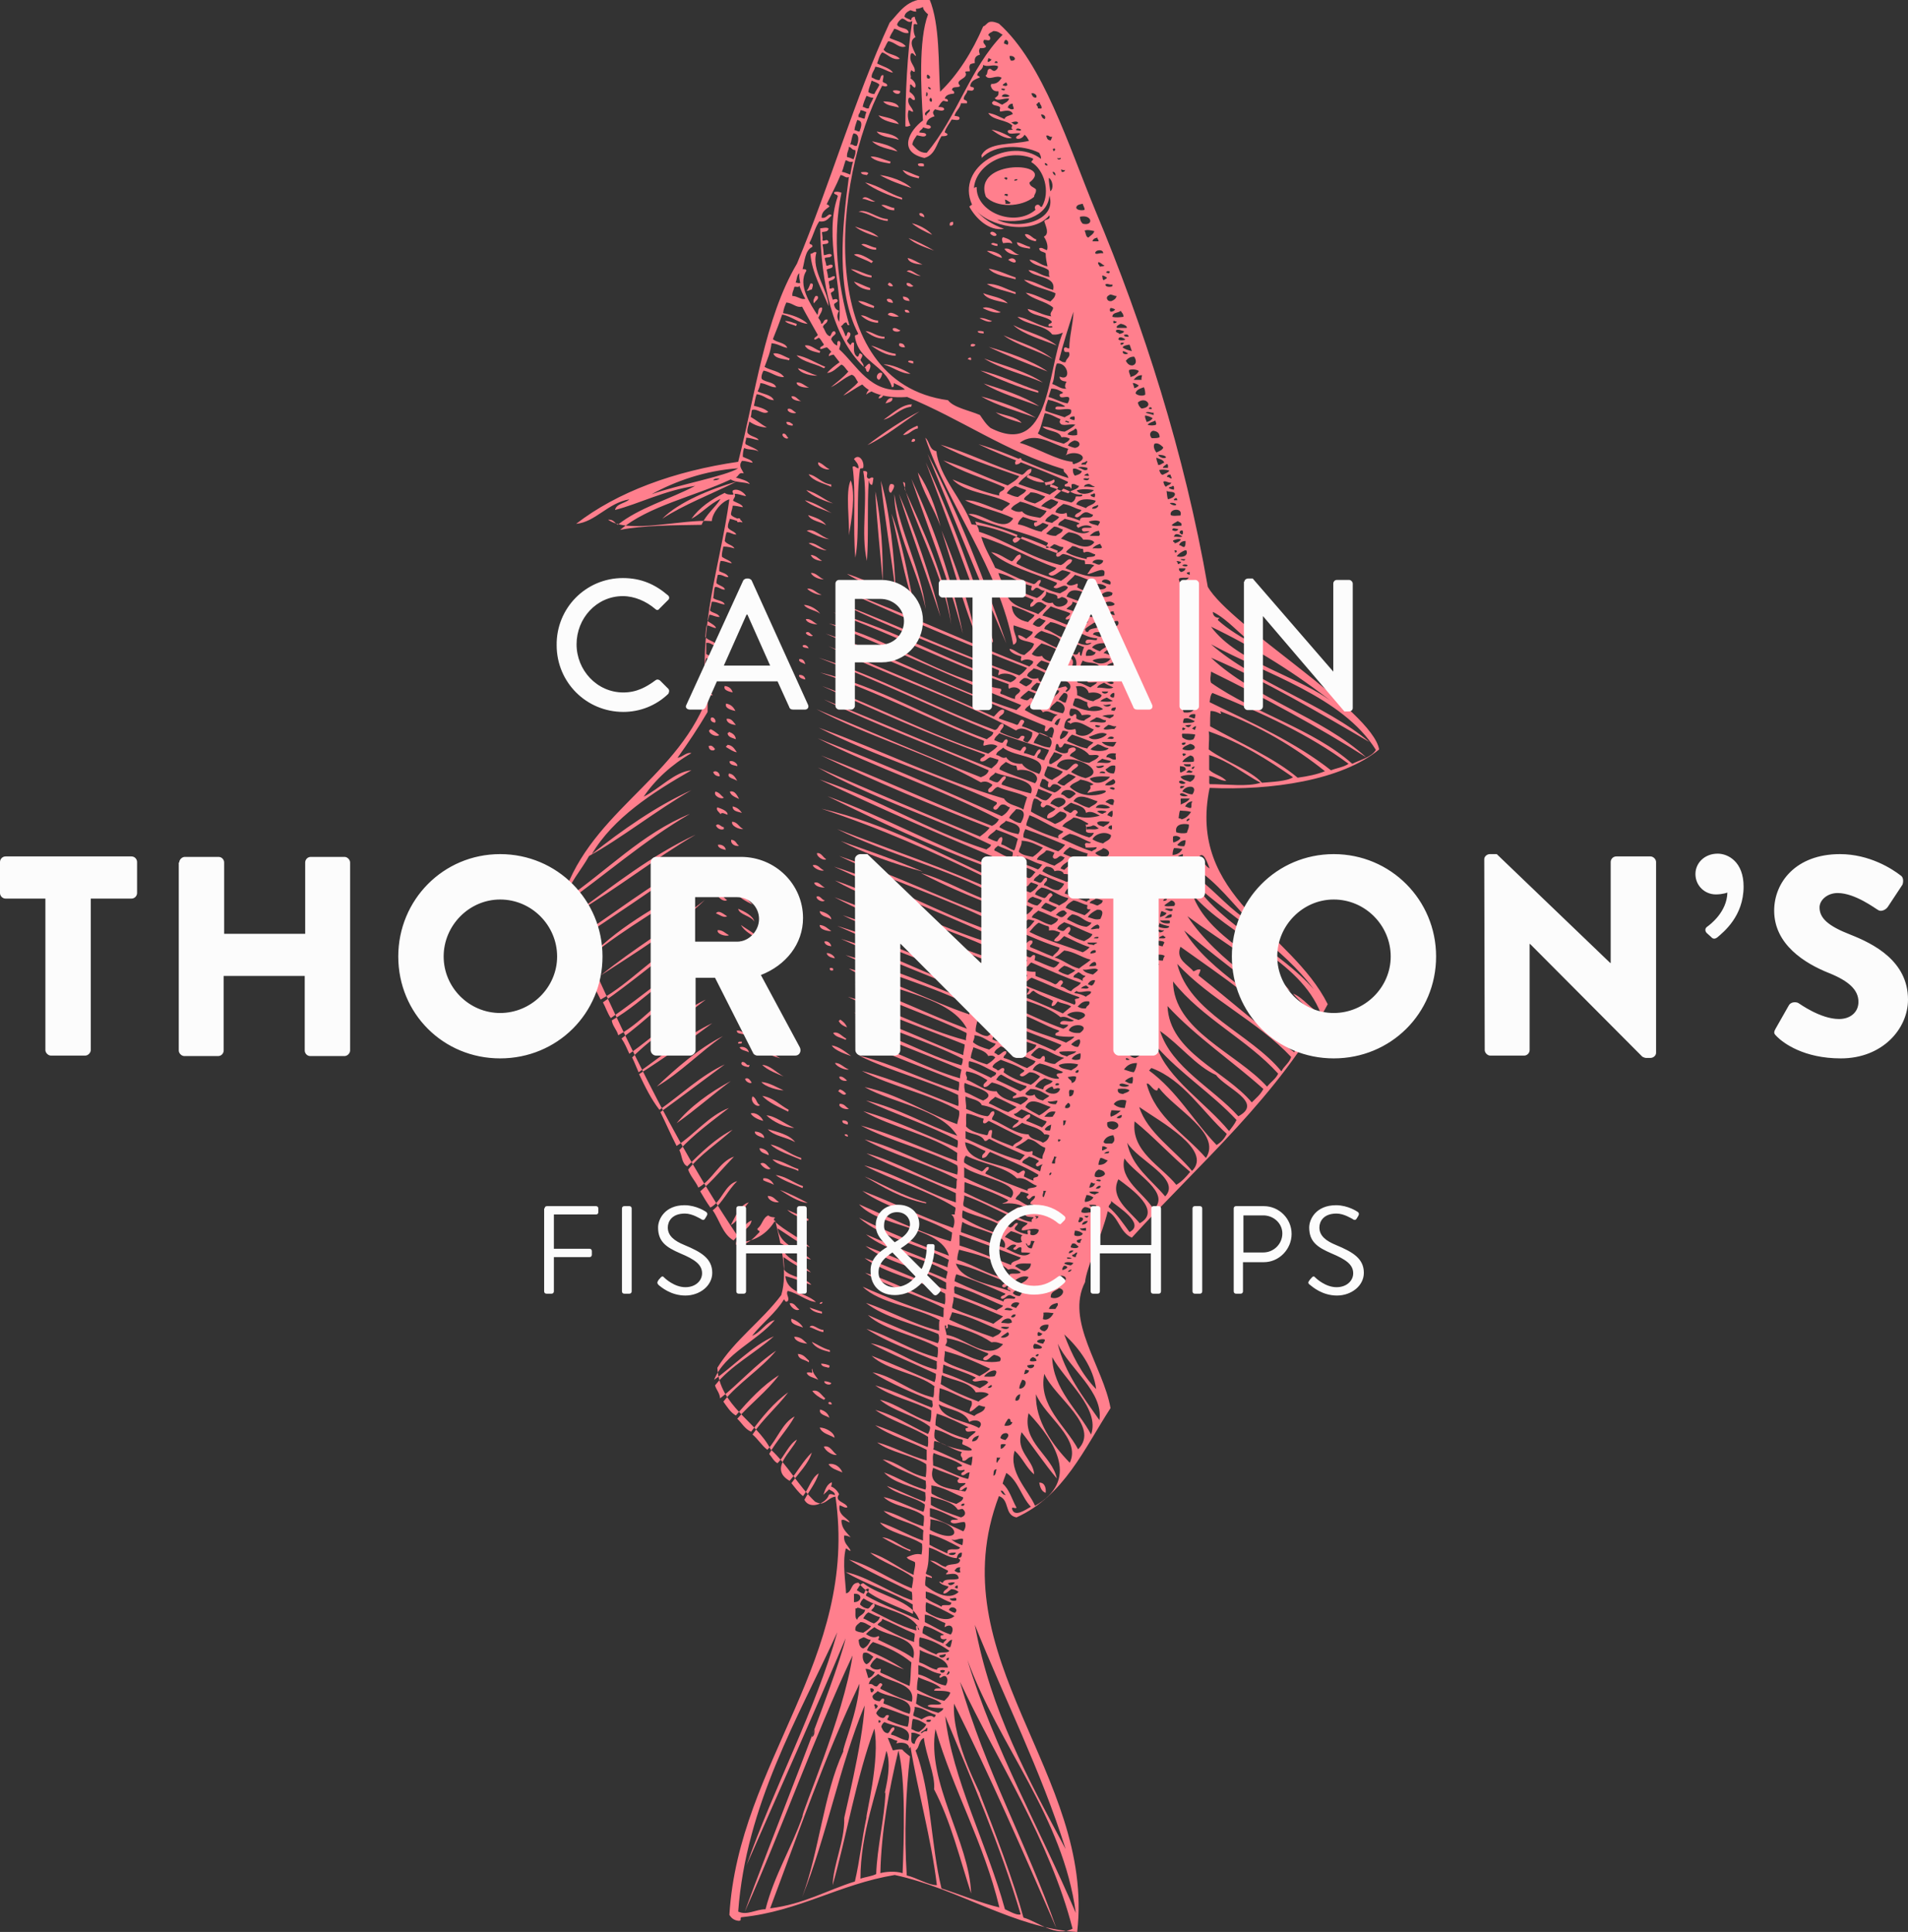 <svg xmlns="http://www.w3.org/2000/svg" viewBox="0 0 412 417.1">
  <rect x="0" y="0" width="412" height="417.1" fill="#333333" stroke="none"/>
  <style>
    .st0{fill-rule:evenodd;clip-rule:evenodd;fill:#ff7f8d}.st1{fill:#fcfcfc}
  </style>
  <path d="M228.2 74.6c-2.9-1.2-7.1-2.3-9.4-4.4 3 1.5 6.9 2.4 9.4 4.4zM227.3 77.5c-3.3-1.9-7.6-2.9-10.6-5.1 3.7 1.6 7.8 2.8 10.6 5.1zM226.2 80.2c-3.9-1.5-8.7-3.4-12.7-5.3 3.9 1.1 9.3 2.9 12.7 5.3zM225.8 322.3c-.9-.3-1.2-1.2-1.4-2.2 1.3-.1 1.5 1.4 1.4 2.2zM225.2 82.6c-4.1-1.8-9-2.9-12.7-5.2 4.4 1.6 9.2 2.8 12.7 5.2zM224.4 87.7c-3.7-1.4-8.6-2.8-12-4.9 3.9 1.2 8.6 2.7 12 4.9zM224.2 84.4v.4c-4.1-1.1-8.7-3-12.5-4.8 4.2.9 8.3 3 12.5 4.4zM223.8 51.7c-.1.1-.1.2-.1.4-1.1-.2-2.1-.6-2.4-1.5 1-.3 1.6.9 2.5 1.1zM223.7 90.2c-3.6-1.3-8.4-2.6-11.8-4.6 3.9 1 8.4 2.6 11.8 4.6zM222.4 53.3v.4c-.7-.2-2.8-.2-2.8-1.4 1.1.2 1.8.8 2.8 1zM219.3 100.3c-.4-.7.4-1.3 1.1-1.4.6.6-.2 1.4-1.1 1.4zM220.6 91.3c-1.7-.5-4.2-1.2-5.6-2.3 1.5.6 4.5.9 5.6 2.3zM220.1 55c-1.2.2-2.8-.4-3.2-1.3 1.4-.3 2 1.1 3.2 1.3zM217.7 56.1c1.6-1.3 2.7 1.8 0 0zM219.3 59.9v.4c-2.1-.6-4.6-.9-5.8-2.3 2.3.4 3.9 1.3 5.8 1.9zM219.3 63.1v.4c-2-.7-4.5-1.1-6.2-2.2 2.4-.1 4.2 1.2 6.2 1.8zM218.6 52.6c-.7-.3-1.1-.2-2-.1-.2-.4-.4-1 0-1.3.8.3 1.8.5 2 1.4zM218.5 29.8c-1.4.3-3.3-1-4.4-1.8 1.4.2 3.2 1 4.4 1.8zM217.6 65.5c-1.5-.5-4.5-.7-5.3-2.2 1.8.7 4.2.9 5.3 2.2zM217.3 138.9c-5.7-13.2-11.6-27.7-17-40.9 6.6 12.7 12.3 27.2 17 40.9zM216.3 55.7c-1.2-.4-2.3-.9-3.2-1.5.8-.2 3.4.6 3.2 1.5zM216.1 67.4c-1 .4-3-.4-3.9-.9 1-.5 2.8.5 3.9.9zM215.4 52.7v.4c-.6 0-1-.2-1.4-.4.3-.5.9-.1 1.4 0zM215.2 50.7c-.3.6-1.2 0-1.4-.3.2-.8 1.3-.1 1.4.3zM214.4 138.2c0 .2.1.5-.1.5-4.5-12.5-9.8-26.8-14.4-38.9 5.6 12.1 10.3 25 14.5 38.4zM214.2 69.3c-.7.5-2-.3-2.7-.6.8-.2 1.9.4 2.7.6zM212.4 71.6v.4c-.5-.1-1.2 0-1.3-.5.5-.1 1 0 1.3.1zM210.6 136.9c-2.8-7.2-4.9-14.9-7.3-22.4 2.8 6.8 5.9 15.5 7.3 22.4zM210.6 74.4c0 .4-.7.5-1 .3-.1-.6.7-.5 1-.3zM209.7 77.7c-.4.1-.4-.2-.7-.1 0-.3.2-.4.6-.4.1.1.1.2.1.5zM207.9 136.8c-3-11.7-7.7-23.3-11.1-33.4 4.7 10.1 8.8 21.5 11.1 33.4zM205.8 47.9c.1.5 0 .9-.7.8-.1-.6.1-.8.7-.8zM205.4 134.9c-1.6-10.8-8.1-22-10.4-30.8.7-.1.4 1.1.3 1.4 3.8 8.6 9 19.1 10.1 29.4zM203.1 133.2c-2.9-8.8-6.3-17.9-9-26.6 3.4 7.9 6.9 18.1 9 26.6zM203.1 113.7c-1.4-4-4-7.6-4.9-11.7 2.3 3.4 3.8 7.4 4.9 11.7zM201.7 54.1c-1.6-.6-4.2-1.4-5.5-2.7 1.6.6 3.8 1.7 5.5 2.7zM201.3 50.7c-1.6-.7-3.2-1.5-4.4-2.5 1.4.3 3.4 1.3 4.4 2.5zM199.9 131.5c-1.6-8.1-6.7-16.6-6.8-24.8 1.4 8.5 5.7 16.1 6.8 24.8zM200 259.6c0 .1 0 .2-.1.2-5.4-1.1-9.2-3.5-13.2-5.8 4.1 1.7 8.3 4.3 13.3 5.6zM199.6 46.9c-.5-.2-1.1-.2-1.1-.8.5-.3 1.1.2 1.1.8zM199.5 35.4v.5c-.6 0-1.3.1-1.3-.5.4-.2.9-.2 1.3 0zM199.3 188.2c-6-1.6-12.5-3.9-17.7-6.6 6 2.1 12.1 4.2 17.7 6.6zM199.2 57.1c-1 0-3-.3-3.2-1.4 1.3.3 2.1 1 3.2 1.4zM198.8 59.5c-.5.3-2.1-.7-3-.9.8-.8 2 .8 3 .9zM198.6 88.8c-3.7 2.4-7.4 5.5-11.3 7.3 3.4-2.6 7.5-5.4 11.3-7.3zM198.5 38.1c0 .2-.1.2-.1.4-1.5-.3-2.9-.7-3.5-1.8 1.3.4 2.4 1 3.6 1.4zM198.2 92.5c-1.3.2-2 1.5-3.2 1.4.8-.9 1.9-1.5 3.1-2 .1.1.1.3.1.6zM197.6 94.9c.1.5-.6.6-.8.4.1-.4.4-.8.8-.4zM197.3 130.3c-2.1-5.7-3.2-13.1-4.8-19.4 2.2 5.6 3.5 13.2 4.8 19.4zM197.2 61.7c-.1.4-1.7.2-1.4-.6.8-.1.9.4 1.4.6zM197.2 78v.5c-.4-.1-.9-.2-1.1-.4-.1-.4 1-.2 1.1-.1zM196.9 87.3c0 .2-.2.3-.1.5-2.6.3-4 2.4-6 2.8 1.8-1.2 3.9-3.3 6.1-3.3zM196.8 40.6c-2.4-.8-4.7-1.6-6.8-2.8 2 .2 5.3 1.3 6.8 2.8zM196.6 80.7c-2.1 0-3.8-1.5-5.8-2 1.4-.2 4.4 1.1 5.8 2zM196.6 334.6c0 .1 0 .2-.1.3-2.2-.9-4.2-1.9-6-3 2.2.2 3.9 2 6.1 2.7zM196.4 65c-.8-.1-1.5-.2-1.4-1 .7.1 1.3.3 1.4 1zM196.4 67.5c-.6 0-1.1 0-1-.6.6-.1.9.2 1 .6zM195.4 75c-.6 0-1.2-.1-1.3-.6.1 0 .1-.2.1-.3.8 0 1.1.3 1.2.9zM195.1 196.3c-5-1.5-10.4-3.7-14.8-6.2 4.9 1.6 10.1 4.1 14.8 6.2zM194.8 42.7v.4c-2.6-.8-5.9-2.1-8-3.7 3.1.7 5.1 2.4 8 3.3zM194.4 19.7c0 1-1.5.5-1.6-.1.5-.2 1.1-.1 1.6.1zM194.4 71.3c-.1.5-1.9.4-1.6-.4.6-.3 1.1.3 1.6.4zM194.1 23.2c-1.2-.3-2.7-.4-3.4-1.3 1.1 0 3.1.2 3.4 1.3zM194.1 26.8c-1.3-.3-3.6-.7-4.4-1.9 1.6.5 3.6.6 4.4 1.9zM194.1 30.2c-1.6-.6-3.9-.5-4.8-1.8 1.4.3 4 .5 4.8 1.8zM194.1 68.3c-.6.2-2 0-2.4-.4.5-.9 1.9.1 2.4.4zM193.8 32.7c-2-.6-4.2-.9-5.5-2.2 1.8.4 4.4.9 5.5 2.2zM193.4 127.9c-.9-7.6-2.6-17.6-3.2-24.1 1.9 6.1 3 17 3.2 24.1zM193.4 76.4v.4c-2 0-3.9-1.2-5.3-2.2 1.9.5 3.2 1.5 5.3 1.8zM193.1 44.9v.5c-1.3 0-2-.6-2.8-1.1.8-.3 1.8.5 2.8.6zM192.4 106.4c-.7-.1-.5-1.6-.1-1.9 1.5-.1.4 1.4.1 1.9zM192.8 61.8c-.6.1-.9-.1-1.1-.4.1-.2.2-.2.3-.4.5.2.7.4.8.8zM192.8 65.4c-.6-.1-1.3-.1-1.3-.8.7-.3 1.3.2 1.3.8zM192.7 85.9v.3c-.1.6-.9.7-1.5.9.3-.6.6-1.2 1.5-1.2zM192.3 34.9c0 .2-.1.2-.1.4-1.2-.2-3.4-.5-4.2-1.5 1.3-.1 2.9.7 4.3 1.1zM191.7 47.3v.4c-2.2-.1-4-1.7-6.3-2 1.8-.7 4 1.5 6.3 1.6zM191 72.7v.4c-1.6.1-3.1-.8-4.1-1.6 1.3 0 2.4 1.2 4.1 1.2zM190.6 125.5c-.5-6-1.3-13.2-1.6-19.4 1.3 5.9 1.7 13.6 1.6 19.4zM190.9 126.9c-2.9-.3-5.9-1.6-8-3 2.4.7 5.3 2.1 8 3zM190.7 85.4c-.2.3-.4.6-1 .6.1-.4.5-1 1-.6zM190.5 80.6c-.1.6-.3 1.1-.7 1.4-1-.3-.2-2 .7-1.4zM189.7 51.2c-1.9-.6-3.7-1.2-5.1-2.3 1.9.7 3.9 1.1 5.1 2.3zM189.6 69.2v.5c-1.7-.1-2.8-.8-3.7-1.6 1.2-.1 2.2 1.1 3.7 1.1zM189.2 53.5v.4c-1.1.1-2.4-.6-3.2-1.1.7-.5 2.1.6 3.2.7zM189 43.5c-.8.2-1.8-.5-2.8-.6.7-.9 1.9.4 2.8.6zM188.8 66.1c-.1.1-.1.2-.1.4-1.3-.3-2.6-.7-3.4-1.5 1.1-.1 2.5.7 3.5 1.1zM188.8 83.7c-.1.9-1.3.9-1.7 1.5-.1-.5.9-1.7 1.7-1.5zM188.6 103.2c-.1.5-.1 1.1-.3 1.5-.6-.1-.6-.7-.7-1.1-.4 5.9 0 12.1-.4 17.5-1.4-5.9.3-13.4-.8-19.4 1.7-.1.2 1.2 1.1 1.6.2.3.6-.5 1.1-.1zM188.5 56.4c-.1.2-.2.2-.3.4-1.1-.7-2.6-1.1-3.8-1.8 1-.6 3.1.8 4.1 1.4zM188.2 59.5v.4c-1.5-.1-3.3-1-4.5-1.8 1.5.1 2.9 1.1 4.5 1.4zM187.9 62.2v.4c-1.3 0-2.9-.8-3.5-1.8 1.3.4 2.3 1 3.5 1.4zM187.5 80.3c-.7 0-.3-.8-.8-.9.3-.3.5-.7 1-.9.6.4 0 1.4-.2 1.8zM187.5 37.4c-.1.2-.2.2-.3.4-.5-.1-1.2-.1-1.3-.6.7-.1 1.4-.1 1.6.2z" class="st0"/>
  <path d="M186.5 79.2c-6.8-6.5-9.2-18.3-9.4-29.9.4 0 1.3-.3 1.8 0 0 .7-.7.7-1.4.8 0 .6.2 1 .1 1.8.4.3 1-.5 1.3.3 0 .6-.9.4-1.3.6.2.7.2 1.7.3 2.3.5 0 1.4-.6 1.7 0-.1.6-1.1.4-1.5.6 0 .6.3 1 .3 1.6.4.3.9-.5 1.4 0 .1.7-.8.6-1.3.9.1.6.3 1.1.3 1.8.7.1 1-.6 1.5-.3 0 .7-.8.8-1.3 1-.1.6.2.9.1 1.5.2.4.7-.3 1 .1.2.7-.5.6-.7 1 .1.5.3.9.4 1.4.2 0 .8-.3 1 0 .4.5-.5.6-.7 1 .1.8.5 1.2 1.1 1.4-.5.7-.5 1.6 0 2.4.9-7.3-3.4-18.3-.3-27.1 0-.5-.9-.3-.8-.9.6-.2 1-.1 1.6.1-2 9.6-.8 19.9 1.7 28.6-.6.1-.4-.5-.7-.6-.6.1-.6.6-1.1.8.4.7.7 1.4 1 2.2.4-.1.2-.8.6-.9 1 .2 0 1.5-.3 1.8.1.5.5.7.7 1 .3-.2.2-.7.8-.5.1 1.1-.3 2.3.7 3 .5.1.3-1.1.8-.6.7.2 0 1-.1 1.3.2.5.7.8.7 1.5zM186.4 101c-.1.2-.7 0-.7.3-.9 6.5 0 13.8-1 19.1-.6-6.5.2-14.2-.6-19.6.5-.4.7.3 1.3.3 0-1-.6-1.4-1-2 1.1-1.3 2.3.5 2 1.9z" class="st0"/>
  <path d="M183.3 115.6c.2-2.9-.8-9.5.4-11.9 1.1 2.9.2 8.4-.4 11.9zM183.8 228c-.8-.3-3.5-1.1-4.2-2.3 1.5.2 3 1.4 4.2 2.3zM183.3 230.9c-.6.2-2.6-.5-3-1.4 1.1-.1 1.9 1 3 1.4zM183.3 239.4c-.7.2-1.8-.2-2.1-.8.1 0 .1-.2.1-.3 1.1 0 1.3.7 2 1.1zM183 242.8c-.5-.2-1.2-.2-1.1-.9.7-.1 1.5.3 1.1.9zM183.1 245.4c-.3-.1-.7-.1-.7-.5.6-.1.7.2.7.5zM182.9 221.8c-.8-.3-1.5-.7-1.8-1.4.1-.1.3-.1.3-.3.6.4 1.2.9 1.5 1.7zM182.9 233.3c-.5.2-1.6-.1-1.7-.8.6-.3 1.3.4 1.7.8zM182.7 224.2c0 .1 0 .2-.1.3-1-.5-2.2-.6-2.7-1.5 1.2-.4 1.9.8 2.8 1.2zM182.7 236.1c-.4.7-1.3-.3-1.7-.5.1-.2.2-.2.3-.4.6.1 1 .5 1.4.9zM181.9 317.9c-1.1-.5-2.4-.8-3-1.8 1.4-.3 2.6.7 3 1.8zM180.7 75.8c0 .9-1.2.7-1.7 1.1-.2-.6 1.2-1.7 1.7-1.1zM180.7 314.1c-.8.2-2.5-.8-2.8-1.8 1.4-.3 1.9 1.2 2.8 1.8zM180.2 206.9c-.8-.2-1.5-.4-1.7-1.1.6-.2 1.9.7 1.7 1.1zM180.2 310.4c-1.2-.7-2.7-.9-3.2-2.2 1.3 0 3.2 1.1 3.2 2.2zM179.9 108.7c-1.5-.4-4.5-1.5-5.8-2.9 2.3.6 3.7 2 5.8 2.9zM179.9 209.1v.4c-.5.1-.8 0-.7-.5.3-.1.5 0 .7.1zM177.8 322.7c.4-1.1.7-2.2 1.8-2.7.2 1.1-1.1 2-1.8 2.7zM179.6 110.8c-1.2-.6-4.4-1.5-5.8-2.8 2.4.6 4 1.8 5.8 2.8zM179.5 198.5c-.8-.6-2.4-.6-2.5-1.8 1.1.2 2.5.9 2.5 1.8zM179.6 303.2c-.4 0-.8 0-.7-.4.3-.3.7 0 .7.4zM179.5 104.6v.5c-1.7-.8-3.9-1.2-4.9-2.7 1.7.2 2.8 2 4.9 2.2zM179.5 201c-.3.1-2.6-.2-2.5-1.3 1.2.1 1.7.8 2.5 1.3zM179.5 204.3c-.8-.1-1.4-.4-1.5-1 .6-.3 1.4.3 1.5 1zM179.5 298.6c-.1.6-1.6.3-1.5-.4.6 0 1.1.2 1.5.4zM178.9 66.1c-1.4-3.6-3.6-7.2-3.9-11.3.5 0 .8-.6 1.3-.3-1.2 3.8 2.6 8.2 2.6 11.6zM179.2 291.5v.4c-1.6-.4-3.2-.9-3.9-2.2 1.3.6 2.4 1.4 3.9 1.8zM179.1 101.3c-.6.3-2.8-.6-2.4-1.5 1 .3 1.5 1.1 2.4 1.5zM179.1 116.4c-1.2 0-3.5-1.1-4.9-1.8 1.5-.7 3.2 1.4 4.9 1.8zM179.1 294.8c.1.3-.1.3-.1.5-.7-.2-1.6-.2-1.7-.9.7 0 1.3.2 1.8.4zM179.1 306.1c-.7-.5-2.4-.7-2-1.8 1 .3 1.7.8 2 1.8zM178.5 118.8c-.9.1-2.9-.9-3.9-1.5 1.2-.4 2.6 1.1 3.9 1.5zM178.4 113.4c-1.2-.8-3.3-.9-3.9-2.2 1.5.5 3.1 1 3.9 2.2zM178.4 185.5c-.4.4-2-.4-2-1.3.9-.2 1.3.9 2 1.3zM178.2 79.2c-.1.1-.1.2-.3.3-1.8-1-4.5-1.3-5.9-2.8 2.1.3 4.2 1.7 6.2 2.5zM178.2 301.9c-.1.1-.1.2-.3.3-1-.5-1.9-1.1-2.5-1.9 1.4-.4 2 1 2.8 1.6zM178.1 191.6c-.6.1-2.1-.2-2.3-1 1-.4 1.5.7 2.3 1zM178.1 194.4c-.4.5-1.8-.1-1.8-.8.8-.4 1.1.7 1.8.8zM177.9 125.1c-.9 0-2.4-.5-2.8-1.4 1.1-.1 1.9 1.1 2.8 1.4zM177.9 187.9c-.5.3-2.2-.4-2.4-1.1 1.1-.3 1.6.8 2.4 1.1zM177.8 287.1v.5c-1.2-.2-2-.8-3-1.1.7-.9 1.9.7 3 .6zM177.6 281.1c0 .3-.2.4-.6.4 0-.3.3-.4.6-.4zM177.5 121.1c-.7 0-2.2-.4-2.4-1.3 1.1.1 1.6.8 2.4 1.3zM177.5 283.2v.4c-1.2-.2-2.1-.5-2.7-1.3l2.7.9zM177.4 128.4c-.6.2-2.5-.6-3.1-1.3 1.2-.2 2 1 3.1 1.3zM177.1 75.8c0 .2-.1.2-.1.4-1.3-.3-2.7-.6-3.2-1.6 1.1-.3 2.2.8 3.3 1.2zM177.1 132.5c-1-.8-2.8-.9-3.5-1.9 1.2 0 2.8.9 3.5 1.9zM175.8 65.5c-.4-.5.1-1.3.3-1.6h.4c.5.7-.5 1-.7 1.6zM176.7 297.9c-.9-.5-2.2-.6-2.5-1.5.3-.2.8-.1 1.1 0 .3-.2-.2-.6.1-.9.1 1 .7 1.5 1.3 2.4zM176.5 81.1c-1 .1-3.7-.4-4.2-1.6 1.5.4 2.7 1.2 4.2 1.6zM176.5 134.8c-.7 0-2.3-.3-2.5-1.1.9-.3 1.7.7 2.5 1.1zM175.3 62.5c-.4 0-.6.3-1.1.3.4-.5.6-1.1.8-1.6.9-.1.4.8.3 1.3zM175.5 137.2c-.1.4-1.5-.1-1.5-.6.7-.5 1 .4 1.5.6zM174.7 83.7c-.7 0-2.6-.1-2.7-1.1 1-.2 1.9.8 2.7 1.1zM174.7 293.8c0 .1 0 .2-.1.3-.7-.6-2.2-.5-2.3-1.8 1.3.1 1.7.9 2.4 1.5zM174.6 140c-.5-.2-1.3-.1-1.3-.6.5-.4 1.2.1 1.3.6zM174.6 263.2c0 .2-.1.2-.1.4-1.6-.7-3.4-1.3-4.5-2.4 1.4.6 3 1.3 4.6 2zM174.4 259.7c-1.8-.1-4.3-1.7-6-2.8 2.2.8 4.1 1.8 6 2.8zM174.3 290.1c-.8-.1-2.6-.4-2.8-1.5 1.5 0 2 .8 2.8 1.5zM173.9 143.4c-.5-.3-1.6-.5-1.3-1.1.8-.1 1.1.4 1.3 1.1zM173.9 146.7c-.7-.1-1.6-.5-1.3-1 .7 0 1.2.3 1.3 1zM173.4 256.1c0 .2-.1.2-.1.4-2-.9-4.2-1.6-5.8-2.8 2.1.2 3.9 1.7 5.9 2.4zM173.4 286.6c-1-.4-2.9-.7-2.5-1.9 1.1.4 2 1 2.5 1.9zM173 86.6c-.6 0-2-.2-2.1-1 .9-.3 1.4.8 2.1 1zM173 250v.4c-2.3-1-5.2-1.9-6.6-3.3 2.3.4 4.2 2.2 6.6 2.9zM172.6 282.7c-.7.5-1.9-.5-2.1-1.3 1-.3 1.4.9 2.1 1.3zM172.4 252.4v.4c-1.8-.9-4.4-1.1-5.6-2.5 2.2.3 3.7 1.5 5.6 2.1zM172 69.9c.1.3-.1.3-.1.5-.8-.4-1.9-.5-2.4-1.1 1.1 0 1.7.4 2.5.6zM171.9 89.1c-.2.3-2 0-1.8-.8.7-.3 1.2.5 1.8.8zM171.7 246.6c-1.8-1.1-4.6-1.3-5.9-2.8 1.9.5 4.8 1.2 5.9 2.8zM171.5 243.5c-1.9 0-4.7-1.4-6-2.7 1.9.1 4 1.9 6 2.7zM171.2 91.6c0 .1 0 .2-.1.3-.6-.1-1.3-.1-1.3-.8.8-.1 1 .3 1.4.5zM170.5 77.4c0 .2-.1.2-.1.4-.8-.3-3.1-.3-3.4-1.5 1.2-.2 2.4.7 3.5 1.1zM170.3 239.6c0 .2-.1.2-.1.4-2-1-4.2-1.9-5.6-3.4 2.5.4 3.8 2 5.7 3zM170.2 94.5c-.2.6-1.7-.4-1.1-.9.7 0 .7.6 1.1.9zM169.2 232.4c-1-.4-3.6-1.4-4.6-2.5 1.7.1 3.1 1.7 4.6 2.5zM169.2 235.4c-1.1 0-3.9-.7-4.8-1.8 1.7.1 3.4 1.2 4.8 1.8zM168.5 228.5c-1.1-.3-3.8-1.2-4.6-2.5 1.6.2 3.1 1.7 4.6 2.5zM168.2 259.5c-.6.3-2.4-.3-2.4-1.3 1.3 0 1.6.9 2.4 1.3zM167.9 225.7c-1.5-1.2-4.9-1.5-5.1-3.5 1.7 1.2 3.8 2 5.1 3.5zM167.1 255.8c-.6-.4-1.6-.6-2.3-1v-.4c1-.2 2 .6 2.3 1.4zM167 221.6c-1-.9-4.4-1.4-4.6-3 1.4 1 3.5 1.6 4.6 3zM166.4 252.3c-.7.5-1.9-.5-2.2-1.1 1-.5 1.5.7 2.2 1.1zM166.3 217.1c-1.2-.2-3.5-1.5-4.6-2.7.1-.1.3-.1.3-.3 1.5.9 2.7 2.1 4.3 3zM166 249.4c-.8-.4-1.9-.5-2-1.5 1.1 0 2 .8 2 1.5zM165.4 210c-1.3-1.4-4.5-1.8-4.9-3.5 1.6 1.1 3.8 1.9 4.9 3.5zM165 245.7c-.8-.3-2.1-.6-2-1.4 1.1 0 2.1.7 2 1.4zM165 212.5c-1-.4-4.4-1.5-4.5-3 1.7.8 2.9 2.1 4.5 3zM164.8 242c-1.1-.3-2.2-.8-2.7-1.6 1-.4 2.4.7 2.7 1.6zM164.1 206.3c-1.4-1-3.3-1.7-4.2-3.2 1.6.8 3.7 1.9 4.2 3.2zM164.1 238.6c-.7.6-2.2-.8-1.6-1.9.9.4.8 1.5 1.6 1.9zM163.9 203c-1.3-1.1-3.1-1.8-3.9-3.3 1.3 1 3.4 1.9 3.9 3.3zM162.9 199c-.7-1.3-3.3-1.5-3.5-2.8 1.4.6 3.2 1.5 3.5 2.8zM162.5 195.3c-1.1-.6-3.7-1.7-3.7-3.3 1.3 1 2.6 2.1 3.7 3.3zM162.3 233.7c-.2.4-1.4-.2-1.4-.8.7-.4 1.1.4 1.4.8zM161.7 229.9c.4.1-.1.3 0 .5-.7-.1-2-.4-1.5-1.1.8-.2 1 .9 1.5.6zM161.7 227.2c-.6-.4-1.7-.4-2-1.1.9-.3 1.9.3 2 1.1zM161.7 259.6c-1.5 1.5-2 3.9-3.9 4.9 1-1.8 1.9-4.4 3.9-4.9zM161.5 191.1c-1-.6-2.8-1.2-2.8-2.3 1.1.6 2.2 1.3 2.8 2.3zM160.9 223.5c-.5-.5-1.8-.1-1.8-1 .7-.1 1.6.4 1.8 1zM160.6 219.9c-.2.3-1.9 0-1.7-.9 1-.1 1.2.5 1.7.9zM160.5 179c-.9.1-2.7-.7-2.4-1.6 1.2.1 1.4 1.1 2.4 1.6zM160.5 187.7c-.7-.6-2.4-1-2-2.2 1 .4 1.5 1.3 2 2.2zM160.5 216.8c-1.1-.2-1.6-.8-2.1-1.5.9-.6 1.7.8 2.1 1.5zM160.2 175.5c-.9-.3-2-.3-2-1.4 1 .2 1.6.8 2 1.4zM160.2 224.9c.1.5-.4.4-.8.4-.1-.5.4-.4.8-.4zM159.2 112.7c0-.3 0-.6.1-.8h.4c.4.4.2 1-.5.8zM159.9 208.7c.2.8-.6.8-1 1.1-.6-.3-1.9-.6-1.4-1.5.6.1.9.4 1.3.8.4-.1.7-.3 1.1-.4zM159.6 172.5c-.8-.4-1.8-.7-2-1.6 1.1-.3 1.6.9 2 1.6zM159.6 182.6c-.7.2-1.9-.3-1.7-1.3 1.1.1 1.1 1 1.7 1.3zM159.6 213.1c-.8 0-1.7-.6-1.3-1.3.9.2 1.2.7 1.3 1.3zM159.2 165.4c-.7-.2-1.6-.2-1.7-1 .8-.4 1.9.6 1.7 1zM159.2 168.6c-.6-.5-2.3-.6-1.8-1.6 1 .1 1.4.9 1.8 1.6zM143 112c3.5-3.6 10.6-6.5 16-8-5.2 2.6-11.5 5-16 8zM159.1 162.4c-.6 0-1.6-.7-2.3-1.1-.1-.3.3-.3.3-.5 1.1.1 1.5.9 2 1.6zM158.9 156.5c-.6 0-2-.3-2-1.3 1.1-.2 1.5.8 2 1.3zM158.9 159.6c-.7-.3-1.7-.4-1.8-1.3.1-.1.3-.1.3-.3.8.3 1.4.7 1.5 1.6zM158.8 153.5c-.9-.2-2.4-.6-2-1.6 1.1.2 1.6.8 2 1.6zM158.2 149.5c-.8-.2-2.1-.5-1.7-1.4.9.1 1.5.6 1.7 1.4zM158.2 205.8c-.9-.2-2-.3-2.1-1.3.8-.1 2 .4 2.1 1.3zM157.8 233.4c-4 3-7.6 6.2-11.7 9.1 2.8-3.5 7.2-6.7 11.7-9.1zM157.4 201.9c-.6.4-2.8-.3-2.4-1.1 1.1 0 1.6.7 2.4 1.1zM157.1 175.9c-.4-.1-1.3-.7-1.5-.1-.2-.4-1.1-.9-.7-1.5.9.3 2.3.8 2.2 1.6zM157 194.3c-.5.5-1.8-.3-2-1 1-.5 1.3.7 2 1zM157 197.8c-.6.5-1.8-.4-2.4-.6.6-.9 1.8.3 2.4.6zM156.7 183.5c-.8-.2-1.6-.4-1.7-1.1.7-.2 1.7.3 1.7 1.1zM156.4 186.8c-.4.4-1.8-.2-1.7-1 1-.1 1 .8 1.7 1zM156.3 172.2c-.5.5-2.4-.4-1.8-1.3.9.2 1.2.9 1.8 1.3zM156.3 178.6v.4c-.7.3-1.5-.2-1.7-.8.6-.6 1 .3 1.7.4zM156.1 189.7c-.7 0-1.4-.7-.8-1.1.4.3.8.5.8 1.1zM156.1 223.7c-4.9 3.4-9.3 8-14.3 10.9 4-3.8 9.1-8.3 14.3-10.9zM155.4 167.6c-.8 0-1.2-.4-1.4-.9.5-.5 1.5.1 1.4.9zM155.3 158.7c-.6.5-2.2-.2-2.2-1 .1-.1.3-.1.3-.3.7.3 1.3.8 1.9 1.3zM154.4 156c-.7 0-1.2-.6-.8-1.1h.3c.4.1.8.8.5 1.1zM154.4 161.7c-.1.1-.1.2-.3.3-.8.1-1-.4-1.1-.9.7-.4 1.1.3 1.4.6zM152.2 194.3c-6.6 6.3-14.7 11.2-22.5 16.3 7.1-5.8 15.3-10.6 22.5-16.3zM127.7 206.3c6.5-6.8 15.6-11.3 23.9-16.5-7.3 5.5-16.9 10.7-23.9 16.5zM150.2 180.2c-8.9 5.2-17 11.7-25.6 16.7 7.8-5.7 16-12.2 25.6-16.7z" class="st0"/>
  <path d="M261.2 170.1c-4.9 23.6 17.6 30.9 25.5 46.7-10.4 19.6-27.6 34.3-42.3 50.4-2.6-1.1-2.8-4.4-5.2-5.7-1.3 5.4-4.6 12.1-4.9 15.3-4.3 8.4 3.9 18.2 5.5 27.2-5.7 8.8-10 18.9-20.3 23.6-2.7-.5-1.4-3.8-3.8-4.6-13.2 34.8 20.8 60.1 16.9 94.1-13.6-.8-25.5-9.3-39.4-12.3-12 2-20.6 7.8-32.9 9.1-.8 0 .1.8-.8.8-1-.1-1.6-.6-2-1.3 2-33 28-55.3 22.9-90.3-1.3.2-1.8 1.2-3 1.5-.6 0-1-.2-1.4-.4-3.6-3.4-5.9-7.9-9.6-11.3-3-6-11-9.3-11.5-17.6 3.7-6 9.6-10.1 13.8-15.7 1.5-5-.2-11.4-1.3-16.1-1.5 2.4-3.6 4.2-7.2 4.7-15.1-22-27-47.7-38.1-72.9-.2-.2-.7.4-1-.1 5.4-19.4 24.5-26.4 31.5-44.3-1.9-16 2.9-28.6 4.9-43.1-1.8.5-3.7 3-3.8 4.7-6.4-.5-17.9 2.9-22.4-.3 1.2-.1 1.4.7 2.1 1.1 4.6-3.7 11.2-5.5 16.7-8.4-6.7 1-12.2 3.9-17.3 5.2.3-1.4 2.2-1.4 3.1-2.3-4.7.8-7.3 4.9-11.5 5.3 8.9-6.9 21.2-11.4 35-13.4 3.7-14.4 5.7-31 12.7-42.8 7.1-17 12.4-35.5 20-52 2.2-2.3 3.8-5.4 8.6-5.1 2.3 5.5 1.9 14.2 2.3 20 3.8-3.6 7-8.7 9.3-14.1 1-.3.8-1.7 3.4-.6 9.6 8.6 15 26.3 20.8 40.3 10.4 24.8 19.3 52.5 24.3 81.3 4.9 8.5 35.5 26.6 37 35.1-8.1 6.7-23.4 8.9-36.6 8.3zm-4.8 27.7c6.7 10.1 18.1 15.9 26.6 24.3.7-.7 1-1.8 1.7-2.5-1.9-1.6-3.9-3.2-5.5-5.1 2.4 1 3.9 3.5 6 4.3-4.5-11.7-19.9-16.6-27.7-25.7 3.3 9.3 15.3 13.7 21.2 21-6.8-6.1-15-10.9-22.3-16.3zm38.6-34.3c-10.2-6.5-21.9-12.8-33.5-18.5 0 .9-.3 1.5 0 2.4 9.4 6.6 22.1 10 30.5 17.5 1.8-.9 4.1-1.4 5.1-3-7.3-11.6-23.7-16.3-35.6-22.8 9.4 8.3 24.7 13 34.2 21.1-11-6.4-22.3-13.1-34.2-18.2 9.3 8.8 24 12.8 33.5 21.5zm-33.2-13.9c-.5.5-.5 1.5-.6 2 9.2 4.5 18.6 8.7 26.2 14.7 1.3-.5 2.8-.7 3.8-1.4-8.5-6.3-18.7-11-29.4-15.3zm-.3-14.3c5.9 8 19.5 10.8 26.6 16.6-8-6.3-16.8-11.9-26.6-16.6zm2.1 18.3c-.4-.1.4.5-.1.5-.6-.3-1.2-.6-2.1-.6-.1 1.2-.1 1.9-.1 3.3 6.4 3.6 13.8 6.8 18.9 11.1 2.2-.3 4.2-.7 5.9-1.4-6.5-5.2-13.9-9.6-22.5-12.9zm-5.6 37.3c6.2 9.2 18.3 14.2 25.7 22.7-6.8-9.2-17.2-15.1-25.7-22.7zm-2.3 10c5.4 9.1 18 15 25.5 23.4.4-.7 1.1-1.2 1.4-2-8.8-7.3-18.1-14.1-26.9-21.4zm24.9 24.1c-7.4-7.9-16.7-14.2-25.7-20.6-1.1 2.8 1.6 3.8 2.8 5.3.5-.1.7-.5 1.5-.4 0 .6-.3.8-.4 1.3 7 5.5 13.5 11.3 20.7 16.6.2-.9 1-1.2 1.1-2.2zm-1.4-57.2c-5.5-3.8-11.1-7.4-18.2-9.9.2 1.4 0 2.2 0 3.9 3.5 2.6 9.1 4.5 11.5 7.2 2.1-.2 5.4-.3 6.7-1.2zm-.4 60.4c-7.2-7.7-17.5-12.4-24.6-20.1 2.6 10.6 15.8 15 22.5 23.2.6-1.2 1.7-1.8 2.1-3.1zm-2.8 3.6c-6.7-7.4-16.5-12-22.7-19.9.1 10.6 13.7 15.4 20.3 22.7.8-1 1.9-1.7 2.4-2.8zm-3.2 3.3c-6.8-6.1-14.5-11.2-20.7-17.9.4 10 12.4 13.9 18.2 20.8.9-.9 1.9-1.7 2.5-2.9zM261.1 163v3.2c1 1 2.8 1.3 3.7 2.4-1.5-.1-2.3-.9-3.7-1.1.1.6-.1 1.4.1 1.8 3.9 0 8.2.6 11-.3-3.7-2-6.7-4.6-11.1-6zm.8-30.9c0 .7.4 1.3 1.4 1.3 0 .2-.4.2-.3.5 2.2 2 5.2 3.8 7.7 5.1-3.2-2.1-5.3-5.1-8.8-6.9zM270 199c-3.8-3.9-7.1-8.4-11.8-11.5-.3 1.3.6.7 1 1.4-.1.3-.5.3-.4.8 3.7 2.8 7.3 7.2 11.2 9.3zm-7.4 33.1c-4.3-1.9-7.9-6.6-12.1-9.5 2.5 7.9 11.4 12.3 16.9 18.4 5.6-3-2.8-6.1-4.8-8.9zm4.4 9.7c-5.3-5.7-12.1-10-17.2-15.8 2.2 6.8 10.7 12.2 15.6 18.2.6-.8 1.2-1.5 1.6-2.4zm-2.1 3c-5.3-4.8-9.3-11.6-16.2-14.2-.3 0-.3.4-.6.5 6.1 4.5 9.5 10.8 14.6 16.1 1-.6 1.7-1.4 2.2-2.4zm-14.6-9.9c-.5-.1-.1.7-.7.5-.8-.2-1.5-1.8-2-1.4 2 7.4 8.3 10.8 12.8 16 3.5-5.3-6.8-10.6-10.1-15.1zm8.5-49.7c0-.3.5-.1.7-.1.3 1 .8 1.9 1.7 2.4-.4-1-1.4-4.2-2.4-2.3zM246 239c1.7 5.5 7.7 9.3 11.4 13.8 4.5-4.5-6.8-10.6-11.4-13.8zm11.6-96.6c.2.1 1.1.6 1.1 0-.1-.2-1.1-.2-1.1 0zm1 2.2c-.9-.1-1.3.4-1.8.6.6.2 1.2.4 1.8.5.2-.1.2-.9 0-1.1zm-1.7-8.1c.5 0 1 .7 1.5.3-.3-.2-1.1-.6-1.5-.3zm1.4 2.3c-.5.1-1.5-.5-1.5.3.4.4 1 .5 1.7.6-.1-.3-.3-.5-.2-.9zm-2 3.8c-.5.2 0 1.2-.6 1.4 3 .6 3.3-1.5.6-1.4zm1.7-7.8c-.7.3-1.7.4-2 1.1.9-.1 1.6.4 2.2 0 .2-.6-.3-.6-.2-1.1zm-2.7 14.5v1c.4.2.6.5 1.3.5.8-.2 1.3-.8 1.7-1.4-.8-.3-2.1-.5-3-.1zm2.1 8l.6.3c.1-.2.2-.5.3-.8-.5 0-.6.3-.9.5zm.3-25.6c-.9.1-1.5.5-1.8 1.1.7.2 1.2.7 2.1.6.2-.5.1-1.2-.3-1.7zm-1.7 7.9c-.3.8.4 1.2 0 2 2.6.2 2.5-2.2 0-2zm2 8.2c-.5-.1-.5.3-1 .3 0 .5.6.5 1.1.5.1-.4-.1-.5-.1-.8zm-2.7 4.6c.1.4.1 1 .3 1.4 4.1.5 1.8-3.9-.3-1.4zm1.4 2.4c.6 0 .7.3 1.3.3 0-.3.2-.5.1-.9-.8-.1-1.2.1-1.4.6zm-1.4 3.6c-.2.4 0 .3 0 .8.6.5 1.6.8 2.4.4.2-.3.3-.6.4-1-.7-.2-2.2-.2-2.8-.2zm.3-3.2c0 .3-.2.5-.1.9.9-.1 2.1.1 2.5-.4-.7-.3-1.5-.9-2.4-.5zm1.4 5.4c-.6.3-1.4.5-1.7 1.1.5.4 2.7.5 2.7-.4-.1-.4-.5-.6-1-.7zm.4 5.4c.4.1.4-.3.6-.5-.5 0-.8.3-.6.5zm-2.5 1.7c.4.7 1.3.8 2.1 1.1.5-.3 1-.6 1-1.4-.9-.2-2.4-.1-3.1.3zm.6-31.2c0 .7.1 1.2.3 1.6 1.1.1 1.9-.2 2.1-.9-.9-.1-1.6-.5-2.4-.7zm.1 9.8c.7-.1 1.8.5 2.2-.1-.5-.3-2.1-1.1-2.2.1zm1.4 16.8c-.7.4-1.3.7-1.7 1.4.8 0 1.9.1 2.5-.1.1-.8-.1-1.2-.8-1.3zm-1.7 7.8c.8.2 1.3.6 2.2.6 1.4-2.2-1.6-2-2.2-.6zm.4-40.9c.8 0 1 .5 1.8.5 0-.3.2-.4.1-.8-.5-.2-1.6-.5-1.9.3zm-.5 16.9c0 .4.2.6.3.9.9.2 1.7-.5 2.3-1-.9.1-2-.1-2.6.1zm1.5 19.4c-.2.1-.4.3-.6.5.4-.1 1.4.3 1.4-.3-.3.1-.4-.2-.8-.2zM255 134c0 .5.1.9.3 1.3.8-.3 1.7-.5 2.1-1.1-.7-.2-1.7-.5-2.4-.2zm.9 40.1c.4.1 1 .5 1.3.3.2-.5-.1-.9.3-1.4-.9.1-1.3.6-1.6 1.1zm1.2-48.6c-.8.2-1.3.7-1.8 1.1h1.5c.3-.2.5-.9.3-1.1zm-1.2 31.2c.3.1.4.3.8.3.2-.1.4-.3.6-.5-.5 0-1.1 0-1.4.2zm-.3 8.3c.1.5 1.1.6 1.5.4v-.4h-1.5zm-.8 10c-.2.5-.2 1.1-.3 1.6.1.2.5 0 .6.3 1-.2 1.6-.9 2.1-1.6-1-.3-1.4-.2-2.4-.3zm-9.8 67.1c-.8 6.5 5.7 9.6 9 13.7 1.2-.7 2.1-1.7 3-2.8-4.1-3.4-8-7.7-12-10.9zm11.3-118.5c-.1.4.4.4.6.5v-.6c-.3 0-.3.1-.6.1zm-1.3 48.8c-.2.3.1.8-.1 1.3.7-.3 1.6-.6 2-1.3H255zm1.4 4.9c.1-.2.6-.2.4-.6-.3 0-.9.5-.4.6zm-1.8-52.4c-.1.2.1.9.4 1.1.5-.5 1.3-.7 1.7-1.3-.7.1-1.6-.1-2.1.2zm.6 2.6c.2.6-.6.9-.3 1.3 1 0 1.7-.1 1.8-.9-.5-.1-.9-.4-1.5-.4zm-1.2 52.2c.7.2 1.5.3 2.3.1.1-.6.5-1 .4-1.8-1.4-.3-3.1 0-2.7 1.7zm1.3-34.9c.5.2 1 .4 1.3-.1-.4 0-1.1-.2-1.3.1zm0-22.7c.1.1 1.2.4 1.1-.1-.2-.2-1-.2-1.1.1zm-.4 8.6c.1.3 1.5.5 1.5 0-.3-.1-1.4-.8-1.5 0zm-.1 40.7c-.1.6 1.3.6 1.7.4-.5-.2-1.2-.8-1.7-.4zm1.4-52.5c0-.1-.1-.1-.3-.1-.7.3-1.4.7-1.8 1.3 1.4.4 2.5-.2 2.1-1.2zm-.9 44c.1 0 .2.1.1.3.3 0 .6-.1.7-.4-.3-.1-.7-.3-.8.1zm-.7-45.2c.5 0 .6.4 1.1.4.3-.2.3-.7.3-1.3-.7 0-1.2.3-1.4.9zm0 5c-.1.5.2.6.4.8.5-.1.9-.3 1-.8h-1.4zm.7 34.5v.4c.4.1.6-.2.7-.4-.4.1-.4-.3-.7 0zm-.1 3.5c.3.3.9 0 .8-.4-.4 0-.9 0-.8.4zm-.4 4.7c0 .5-.1 1.1.1 1.4.5-.1.7-.4 1.1-.5.2-.8-.6-.8-1.2-.9zm-.2 3.3c-.1.6 1.2.7 1.4.3-.4-.2-.9-.7-1.4-.3zm-.4 13.7c.3.3.9.3 1.5.3.2-.3.3-.7.3-1.3-.9 0-1.3.5-1.8 1zm.7-61.6c.3.1 1 .5 1-.1-.3.1-.9-.1-1 .1zm0 10.8c-.1.4.1.5.1.8.5 0 .6-.4.8-.6-.4 0-.5-.3-.9-.2zm0 38.1c0 .2-.1.3-.1.4.3.3.8-.1 1-.4h-.9zm.4-55.2c-.4 0-.6.2-.6.6.3 0 .2.3.6.3.2-.2.2-.7 0-.9zm-1 70.5c.3.1.5.3 1 .3 0-.3.2-.5.1-.9-.4.1-.9.3-1.1.6zm-.8-69.1c.6-.1 1.5.2 1.8-.1-.6-.4-1.6-.9-1.8.1zm0 67.2c-.2.4-.3.9-.3 1.5 1-.1 1.7-.5 2.1-1.3-.5-.1-1-.2-1.8-.2zm.8-70.6c-.4.3-1 .5-1.3.9.5.3 1.4.1 2.1.1.2-.7-.4-.7-.8-1zm.6 74.7c-.1.4-.9.3-.8.9.5.1.8 0 1.1-.1 0-.4.1-.8-.3-.8zm-1.6-70.5c-.1.4.4.2.3.6.6-.1 1.1-.4 1.4-.8-.4-.3-1.3 0-1.7.2zm.7 4.5c.4 0 .1.6.6.6 0-.3.5-.1.4-.5-.2 0-.8-.3-1-.1zm-.7 59.4c0 .4-.1 1 .1 1.3.6-.2 1.3-.5 1.5-1-.3-.3-.9-.6-1.6-.3zm-.2 8.2c.5.2 1 .3 1.5.5 0-.3.4-.1.4-.4-.3-.2-1.7-.5-1.9-.1zm-.3-77.6c.5.3 1.4.1 2.1.1.6-1.8-2.5-1.5-2.1-.1zm-.4 75.2c.1.6-.4 1.1 0 1.5 1-.4 1.8-1 2.5-1.6-.8-.3-2-.3-2.5.1zm.8 5.1c0 .5.6.5 1 .6.1-.3.5-.3.4-.8-.5 0-1 .1-1.4.2zm-.1-77.1c.3.3 1.2.4 1.3-.2-.7 0-1.1-.4-1.3.2zm.8-6.9c-.1.2-.5.1-.4.5h.7c0-.2 0-.4-.3-.5zm-.3 11.3c0 .2.2.3.1.5.3 0 .4-.1.4-.4-.1 0-.2-.1-.5-.1zm-1.5 70.4c-.4.5-.5 1.3-.1 1.8 1.1 0 1.8-.4 2.3-1-.8-.3-1.4-.7-2.2-.8zm.5-80.6c.1.3 1.3.8 1.4.3-.3-.3-.7-.4-1.4-.3zm-.2 83.4c-.5.2-.9.5-.8 1.3.9.1 2 .3 2.4-.4-.6-.3-1-.7-1.6-.9zm-.5-86c.1.6.1 1.3.3 1.8.7-.2 1.3-.4 1.5-1 .1-.8-1.2-.5-1.8-.8zm1 88.4c-.5.4-1.1.7-1.5 1.1.5.3 1.4.1 2.1.1.5-.4.1-1.1-.6-1.2zm.3-89.5c-.1.3-.8.1-.8.5.3.1.6.3 1.1.3 0-.4.1-.8-.3-.8zm-9.8 141.8c.9 5.1 5.2 8 8.2 11.6 3.6-3.8-6-7.8-8.2-11.6zm8.1-50.4c.5.1 1.1.6 1.7.3v-.4c-.5.1-1.4-.2-1.7.1zm0 1.9c.7 0 1.2 0 1.5-.3v-.5c-.8 0-1.1.5-1.5.8zm1.3-95.7c-.5-.1-.8.1-.8.5.5-.1.5.3 1 .3 0-.5-.3-.4-.2-.8zm-1.6 1.5c.1.4.2.9.6 1.1.2-.4 1-.4 1.1-.9-.7.1-1.2-.5-1.7-.2zm-.7 94.7c.2.6 1.5.8 2.1.6v-.5c-.4-.2-1.4 0-2.1-.1zm-.2-97.2c.2.4.3 1 .8 1 .5-.3 1.1-.4 1.4-.9-.6-.2-1.7-.3-2.2-.1zm0 97.8c.1.4-.2.4-.1.8.4.2 2.1.6 2.3-.1-.8-.2-1.6-.4-2.2-.7zm1.6-99.1c-.3.3-.7.4-.8.8h1.1c0-.4.1-.8-.3-.8zm-.7 94.3c.4 0 .7-.1.8-.4-.3-.1-.8-.1-.8.4zm-.4 2.2c-.2.4-.3.8-.3 1.3.6-.2 1.2-.4 1.4-.9-.4-.1-.7-.3-1.1-.4zm-.7-98.5c.1.5 1.4 1 1.7.5-.3-.4-.9-.5-1.7-.5zM251 202c-.3.2-.7.2-.7.6.5-.1 1.3.2 1.4-.3-.4 0-.3-.4-.7-.3zm-2.4 4.4c.5.6 1.4 1 2.5 1 .1-.4.1-.6.4-1-.5-.5-2.2-.3-2.9 0zm1.1-107.6c0 .7.3 1.1.4 1.6.6 0 .8-.4 1.3-.5-.2-.7-1.1-.8-1.7-1.1zm.4 101.9c-.1.4.2.4.3.6.5 0 .8-.2 1-.5-.6.2-.7-.1-1.3-.1zm-.7 2.4v.8c.7 0 1 .4 1.7.4 0-.4.3-.5.3-.9-.4-.3-1.2-.3-2-.3zm-.1-107.3c-.4.6.1 1.5.4 1.9.6-.3 1.3-.5 1.5-1.1-.5-.5-1.2-1.1-1.9-.8zm-6.5 154.3c-1.2 4.7 4.3 7.5 6.3 11 3.9-3.6-4.1-7.7-6.3-11zM249 93c-.8.2-.8 1.1-.3 1.6.7 0 1.3 0 1.7-.2 0-1-.6-1.3-1.4-1.4zm-.6 114.4c-.2.1-.2.4-.1.8.9 0 1.1 0 2 .1-.2-.6-1.1-.7-1.9-.9zm.9-2.7c-.2.2-.2.8.1.8.1-.3.6-.2.6-.6-.4-.1-.3-.3-.7-.2zM248 209c.2.5.7.8 1.5.8.2-.3.2-.6.4-.9-.6 0-1.5-.2-1.9.1zm-.6 3c.3.7 1.1.9 2 1 .5-.3.5-1 .4-1.8-1 .1-2.4-.2-2.4.8zm2.1-121.2c-.6.3-1.3.4-1.7.9.5.2 1.4.2 1.8 0 .2-.4-.1-.5-.1-.9zm0 123.1c-1.2.1-1.7.8-2.2 1.4.9.8 3.1.1 2.2-1.4zm-2.1-124.8c.5.2 1.2.3 1.7.5v-.5c-.6.1-1.2-.4-1.7 0zm.9 128.7c.5.1.8-.1.8-.5-.5 0-.7.2-.8.5zm-1-128.1c-.2.3.2 1 .3 1.4.6-.1 1-.4 1.3-.8-.4-.3-1-.5-1.6-.6zm.8-1.4h.6c.1-.5-.7-.5-.6 0zm-1.4 127.9c-.1.4-.2.8-.3 1.3.2.1.3.1.4.3.8-.1 1.3-.6 1.7-1.1-.4-.4-.9-.6-1.8-.5zm.2 2.4c-.5.3-.9.7-1 1.4.5.4 1.1.6 2.1.5.7-.8.8-2.3-1.1-1.9zm-5.4 36c-2 4 2.5 6.9 4.6 9.5 4.9-2.7-1.9-7.5-4.6-9.5zm4.2-167.7c.1.6.4 1 .8 1.3 2.9-.3.9-2.8-.8-1.3zm.3 135.9c.3.2.9.1 1.4.1.1-.6.5-1 .8-1.4-.9.2-1.3 1-2.2 1.3zm1.2-8.9v.4c.4 0 .6 0 .6-.4h-.6zM247 83.6c-.8.3-1.6.5-1.8 1.3.3.5 1.6.7 2.1.3 0-.7-.1-1.2-.3-1.6zM244.6 222c.7.5 2-.3 2.5-.8-.9-.1-2.1 0-2.5.8zm-.4 1.8c-.1.3.1.8-.1 1.3.4.2.7.4 1.3.5.4-.6 1.5-.7 1.8-1.4-.5-.6-2.3-.5-3-.4zm2 2.3c.5-.1.7-.3.8-.8-.5 0-1.1.5-.8.8zM244.8 82h1.7c-.1-.4.1-.7.1-1-.9 0-1.4.5-1.8 1zm-1.4 145.6c.7.2.9.8 1.8.8.6-.3 1.2-.6 1.3-1.4-1.3-.5-2.7-.6-3.1.6zm.4-147.7c-.1.7.3.9.3 1.5.8-.2 1.5-.6 1.8-1.3-.3-.3-1.5-.5-2.1-.2zm.8 2.8c.1.4.3.7.3 1.1.5-.1.8-.3 1-.6-.4-.2-.7-.5-1.3-.5zm.9 146.8c-1.5 0-2.2.6-2.8 1.4.7.2 1.3.5 2.1.6.4-.4.7-1.6.7-2zm-5.7 29.7c.5.5-.5.9-.4 1.4 1.8 1.5 3.1 3.5 4.5 5.4 3.5-1.8-2.5-5.4-4.1-6.8zM244.9 77c-.9 0-1.4.4-1.8.9.3.5.6 1 1.4 1 1-.2.9-1.2.4-1.9zm-2 156.4c.5.2.8.6 1.6.5.1-.4.2-.8.1-1.4-.7.1-1.3.5-1.7.9zm1-159c-.6.1-1.3.2-1.5.6.5.4 1.2.6 2 .8-.2-.5-.3-1-.5-1.4zm-.8 154.3c0 .2.9.2.8 0-.2 0-.8-.6-.8 0zm-1.7 6.4c-.2.9.5 1 1.1 1.1.4-.3 1.1-.3 1.4-.8-.5-.4-1.5-.4-2.5-.3zm.3-.9c.1.5 1.9.6 2.1.1-.7-.1-1.7-.7-2.1-.1zm1-161.9c0 .4.5.4 1 .4 0-.6-.6-.5-1-.4zm-.2 3.5c-.3.7.8.8 1.1.5-.3-.2-.7-.4-1.1-.5zm-.5-5.9c-.4.2-1.1.5-.8.9h2.1c.2-.4-.7-.8-1.3-.9zm1.2 167.7c-1.1-.4-2.4.1-2.7.8.6.5 1.3.8 2.4.8.1-.7.3-1.2.3-1.6zm-1.7-164.4c0 .4 1.3.3 1.5.1-.2-.2-1.3-.9-1.5-.1zm.9 149.7c.4.1.6-.5.3-.6-.1.2-.3.3-.3.6zM241 71.3c-.2.6.5.4.7.8.4-.1 1-.2 1-.6-.5-.1-1.2-.5-1.7-.2zm1 3.1c.4.1.6-.2.7-.4-.4 0-.9-.1-.7.4zm0-7.3c-.5.5-1.8.3-1.8 1.3.7.2 1.6.1 2.4 0 0-.7-.4-.9-.6-1.3zm-.2 156.9c.3.3.7.1.7-.3-.3.1-.7.1-.7.3zm-.7 17.3c.5.3 1.3.1 1.1-.6-.4.1-.8.3-1.1.6zm-1.1-1.6c-.1.4-.4 1-.1 1.4.8-.3 1.5-.7 2.1-1.3-.7 0-1.2-.1-2-.1zm1-103.4c-1.1.3-2 .9-2.7 1.6.6.3 1.7.3 2.7.3.2-.6.2-1.2.7-1.5-.4-.1-.3-.5-.7-.4zm.1 90.6c.4 0 .6 0 .6-.4-.4 0-.6.1-.6.4zm-2 15.4c-.2 1.2.5 1.4 1.3 1.6 2.1-.5.9-2.4-1.3-1.6zm2.3-108.2c-.7-.2-1.5.4-1.8.9.7.8 2.4.1 1.8-.9zm-.4 5.3c-1 .4-2.1.9-2.7 1.6.7.1 1 .4 1.7.5 1-.2 2.1-1 1-2.1zm-1.3-75.8c-.3.2-.7.3-.7.8.1.4.4.7 1 .6.5-.2 1-.5 1.1-1.1-.6 0-.8-.3-1.4-.3zm.7 5.7c0 .2 0 .4.1.5.3-.1.6 0 .6-.4-.3.1-.3-.2-.7-.1zm-2.5 90.9c.5.6 1.3.9 2.4 1 .5-.2.5-.8.8-1h-3.2zm1.4-3.7c-.3.3-.8.5-1 .9.6.3 1.5-.1 2.4 0-.1-.4.4-.2.3-.6-.8.1-1-.3-1.7-.3zm-.4 7c.9-.1 1 .6 2 .5.2-.3-.2-.9.1-1.3-.9-.2-2.1 0-2.1.8zm1.9 1.8c-1.2-.2-1.4.5-2.1.8.3.6.9.9 1.8.9.3-.4.4-1.3.3-1.7zm-1-98.8c-.2.2-.2.6 0 .8.5 0 .8-.2 1-.5-.3-.1-.5-.3-1-.3zm.2 86.9c.2 0 .4 0 .6.1.1-.2.4-.3.3-.8-.6.1-1 .1-.9.7zm.4 14.8c-.6.4-1.4.7-1.8 1.3 1.4.3 3-.4 1.8-1.3zm-2.5-37.4c.9-.1 2.5.3 2.8-.4-.8-.9-2.4-.5-2.8.4zm2.6 1.2c-.4 0-.9 0-.8.4.2.2.5.4 1 .4 0-.4-.3-.4-.2-.8zm-1.5 11.9c.6 0 1.1.6 1.5.4-.4-.6.2-1.2 0-1.5-.3.5-1.4.4-1.5 1.1zm.7 6.3c.1.3.3.4.8.4.1-.3.2-.6.1-1-.5 0-.7.3-.9.6zm-.1 20c.2.1 1.1.6 1.1 0-.3-.3-.9-.3-1.1 0zm.8 74.9c-1.1.1-1.8.6-2.1 1.4.1.6 1.1.3 1.8.4.7-.5.6-1.1.3-1.8zm-1.4-97.8c.3.2 1.2.7 1.5.1-.3-.4-.9-.2-1.4-.1 0-.1-.1-.1-.1 0zm-1 7.3c.6.1 1.1.4 1.7.5.3-.3.8-.3.8-.8-.9 0-1.8 0-2.5.3zm1.1 4.9c.4-.1 1.4.3 1.4-.3-.5-.3-1-.2-1.4.3zm1.3 13.1c-.6-.3-1.5.2-1.7.6.7.1.9.6 1.7.6-.1-.4.4-.8 0-1.2zm-2-25.2c-.6.3-1.3.5-1.5 1.1 1.2-.2 2.7.5 3.5-.1-.7-.3-1.4-.6-2-1zm.3-86c-.1.6 1.1.6 1.5.4v-.4c-.6.2-1-.3-1.5 0zm-1 67.2c.8.5 1.6.3 2.4-.1 0-.2.2-.3.1-.5-.8-.6-2.1-.1-2.5.6zm1.3 4.1c-.3.2-.5.4-.7.6.5 0 1.8.4 2-.1-.5-.1-.8-.4-1.3-.5zm-3.4 13.2c1.3 1.1 4.1.5 4.6-.9-1.8.2-3.7-.3-4.6.9zm3.4 4.7c-.5.2-1.1.4-1.4.8.7.1 2.2.2 2.7-.1-.5-.2-.9-.5-1.3-.7zm.1 25.4c.4.1.6.3 1 .4.2-.4.2-.9.1-1.4-.5.2-.9.5-1.1 1zm.2 2.8c.3.1.4.3.7.3.2-.2.1-.6.1-.9-.5 0-.7.2-.8.6zm-4.5-7.6c.3-.7.9-.7.6-1.6.3-.1.6-.1.7-.3-.8-.5-1.7-.8-2.8-1-.7.6-1.9.8-2.3 1.6 4.6 4.4 12.7-.9 3.8 1.3zm3.1-45.6c.6.2 1.1.5 1.8.6.7-.9-1.5-1.6-1.8-.6zm-2.1 14.2c.5.3 1.1.6 1.7.8.7-.7 1.7-1 2.4-1.6-1.7-.3-3.4-.2-4.1.8zm.1 2.8c1.2 1 3.1.8 3.9-.4-1.1-.2-3.1-.1-3.9.4zm2.3 9.5c.3.6 1.5.6 1.7 0-.8-.1-1.2.3-1.7 0zm-.2 11.7c-.3.3-.9.5-1.1.9 1-.2 2.7.4 3-.4-.7-.2-1.4-.3-1.9-.5zm-2.1 17.4c.6.4 1.4.7 2.3.9.6-.6 1.7-.7 1.7-1.8-1.4-1-3.5-.2-4 .9zm-.6-13.1c1 1.6 3.5.8 4.4-.4-1.4-.1-3.3-.2-4.4.4zm1.3 6.3c.8 0 2.5.4 3.1-.1-.8-.6-2.6-1-3.1.1zm2.3-115.5c.3 0 .3.1.6.1 0-.2.2-.2.1-.4-.3-.1-.8-.1-.7.3zm-.2 76.4c-.1.3-.7.2-.7.5.3.2 1.4.2 1.6-.1-.4-.1-.5-.4-.9-.4zm-1.8 42.3c.1.6.8.7 1.4.9.4-.4 1.1-.5 1.3-1.1-1 0-2.2-.3-2.7.2zm1.3 5.5c-.4.5-1.3.6-1.7 1.1.5.5 1.6 1 2.7.6.7-.8 0-1.5-1-1.7zm.2 66c.3-.2 1.2.1 1.1-.5-.6 0-.9.2-1.1.5zm-1.4-88.4c-.5.4-1.2.6-1.5 1.1.7.4 3.4.6 3.9-.3-1 0-1.4-.7-2.4-.8zm.7-29c.5.3 1.3.3 1.5-.1-.4.1-1.2-.2-1.5.1zm-.4 2.6c.6.2 1.7.5 2-.1-.6 0-1.6-.2-2 .1zm.6 15c.2.6 1.2.6 1.4 0h-1.4zm1.2 36.9c-1.3-.1-1.6.6-2.3 1.1.8.2 1.4.8 2.3.5.1-.3.3-1.1 0-1.6zm-1.1 61.3c.1.3-.2.8.1.9.3-.2.8-.3 1-.6-.4-.1-.5-.4-1.1-.3zm-.4 2.5c-.2.5-.4.9-.4 1.5 1.1 0 1.6-.4 2-1-.7-.1-.9-.5-1.6-.5zm.4-190.5c.1.4 0 .9.4 1 .1-.3.6-.2.6-.6-.3-.1-.5-.4-1-.4zm-2.9 99.6c.8 1.1 3.4.2 3.9-.6-1.2-.7-2.7.2-3.9.6zm1.9 31.4c.3.3 1.2 0 1.7.1.1-.5.2-1.1.3-1.6-.9.3-1.6.7-2 1.5zm-1.5-63.3c1.2-.1 3 .4 3.4-.5-.9-.9-3.1-.9-3.4.5zm1.2 27.7c-.4.4-1.1.5-1.4 1 1.3-.2 2.4.3 3.4 0 0-.2.2-.2.1-.4-.8 0-1.1-.6-2.1-.6zm.2 20.3c.4.2.7.5 1.3.5.1-.3.7-.2.7-.5-.4-.2-1.7-.3-2 0zm-2.1-51.3c.5-.6.8-1.4 1.5-1.8-.6-.4-1.5-.3-2-.3 0-.3 0-.6-.1-.8-1.8-.2-2.9-1.1-4.6-1.4-.6.1-.6.6-1.3.6-.6-.4.1-.8.1-1.3-2.6-1-5-2.2-7.7-3-.5.5-.8 1.2-1.7 1.3 0-.2-.2-.2-.3-.4-.1-.8.9-.6 1-1.3-2.8-1.2-5.9-2.1-9.1-2.9.2.8.8 1.3.8 2.2 5.9 1.9 11 5.6 17.6 7.2 1-.2 1.6-1.8 2.5-1.1-.1.9-1.2 1-1.4 1.8 2.4 1 5.2 2.3 8.3 1.6.8-2.7-2.9-.1-3.6-.4zM236 137c.6.1.9.4 1.6.5.5-.2.8-.5 1.1-.9-.9 0-2.5-.5-2.7.4zm1.4 29.9c.4-.1 1.1.2 1.3-.1-.3-.3-1.1-.4-1.3.1zm-.2 85.6c-.5.3-.9.7-.8 1.5.8.4 1.9 0 2.2-.5 0-.6-.6-.9-1.4-1zm0-195.9c-.3.3.2.6.3 1 .3-.2.8 0 1-.3-.5-.1-.7-.6-1.3-.7zm-.5 108.8c.1.7 1.6.4 1.7-.1-.6-.1-.9.2-1.7.1zm-1.8 27c.6.3 1.2.6 2 .8.7-.3 1.1-.9 1.5-1.4-1-.8-3.2-.7-3.5.6zm3 1c.3 0 .7-.1.6-.5-.4 0-.6.2-.6.5zm-2-71.9c.6 0 .8.4 1.5.4.4-.2.8-.4.8-.9-.7-.3-2.2-.3-2.3.5zm-1.4 66.7c0-.6.9-.4 1-1-1.4-.6-2.8-1.2-4.5-1.5-.7.6-1.6.9-2 1.8.3.1.5.2.8.3.4-.3.9-1.1 1.5-.8.1.7-.5.7-.6 1.1 1.6.9 3.7 1.3 5.5 2 .6-.6 1.5-1 2-1.6-1.5-.2-2.8.6-3.7-.3zm-6.1 101.9c1.5 6.3 5.5 11.5 9 16.5.9-6.1-6.4-11-9-16.5zm8.1-235.4c.4.3 1-.2 1.7 0 .1-1-1.8-.8-1.7 0zm-1.7 75.8c1.3.9 2.7-.2 3.4-.9-1.1-.3-2.9-.1-3.4.9zm.4 22.4c-.3-.3-.5-.7-.4-1.3-.9-.2-1.7-1-2.7-.8-.1.5-.4.9-.4 1.5 1.9 1 4.6 1.7 6.5.8-.8-.7-2.1-.9-3-.2zm1.4 41.1c-.3.4-1.2.4-1.3 1 .7 0 1.1.4 1.7.5.4-.3 1.1-.4 1.1-1.1-.5-.1-.8-.4-1.5-.4zm.3 2.4c-.8.4-1.6.9-2 1.6.9.2 1.6.7 2.7.4.4-.8 1-2.1-.7-2zm-.7-64.6c-.2.3-1 .9-1.3.3-.1-.6.5-.4.4-.9-1.4-.3-2.4-.9-3.7-1.3 0 .9-1 1-1.3 1.6 2.4.4 5.7 3.1 7.6.8-.4-.2-1.1-.3-1.7-.5zm1.4-14.4c-.7.2-1.3.5-1.7 1 .6-.1 1.5.1 2-.1.1-.5-.3-.5-.3-.9zm-2.5 32.2c-.3-1.1-1.4-1.7-2.8-1.4.3.5.3 1.1.3 1.9 1.2.4 2.1 1.1 3.5 1.3.6-.5 1.6-.5 1.8-1.3-.7-.6-1.7-.7-2.8-.5zm1.6 105.3c.2 0 1 .4 1-.1-.2-.2-1-.2-1 .1zm-.1 1.7c.6.1 1-.1 1.1-.5-.4-.3-.9.2-1.1.5zm.7-142c-1 .1-1.5.6-2 1.1h2c.4-.4.1-.5 0-1.1zm-1 19.8c-.7.5-1.5.9-2.1 1.5-.2-.2-.1-.8-.1-1.3.3-.1.9 0 .8-.5-.8-.6-1.6-1.1-2.7-1.4-.8.2-1.2 1.3-2.1 1 0-.7.9-.6 1-1.3-1.3-.6-2.9-.9-4.2-1.5-.6.7-1.4 1.2-1.8 2 3.1.8 6.4 2.9 9.3 3-.1.4.1.6.6.5.3-1.1 2.5-.4 2.7-1.6-.6-.1-.9-.3-1.4-.4zm.2 22.4c.3.3 1 .3 1.1-.1-.3 0-1.2-.4-1.1.1zm-1.4-44.2c.3.6 1.3.6 2 .9.1-.3.4-.5.4-.9-.6-.4-1.8-.2-2.4 0zm-.6 62.9c-.2-1.5-2-1.6-3.2-2.2-.7.3-1 .9-1.7 1.1.1.7 1 .7 1.4 1.1.7 0 .5-.7 1.3-.6.2.1.3.2.4.4.1.4-.5.3-.4.8 1.5.6 3.4.5 5.2 0-.8-.4-1.9-1.2-3-.6zm2.5 24.1c-.7.2-1.1.6-1.5 1 .8.1 1.1-.2 1.8-.1.2-.4.1-.7-.3-.9zm-3.2-57c-.4.7-.7 1.5-.7 2.5.4.2 1.3.6 1.7.4-.1-.5-.8.1-.7-.8.6-.7 3 .1 3.2-1-.9-.9-2.5-.4-3.5-1.1zm1.4 20.4c-1.1-1.4-3.2-2-5.3-2.5-.4.2-.4.9-1 .9-.4-.1-.2-.8-.7-.8-.3.2-.2.9-.4 1.3.7.4 1.7 1 2.7.6.2-.2.1-.8.4-.9.4-.2 1.4-.5 1.4.3-.3.5-1.1.6-1.3 1.3 1.4.5 2.4 1.4 4.2 1.5.7-.5 1.7-.7 2.1-1.5-.6-.4-1.1-.1-2.1-.2zm.8 15.2c-.3.2-.8.3-1.4.3v.6c.8-.2 2 .2 2.7-.3-.5-.1-.6-.6-1.3-.6zm-.8 7.7c-.3-.6-.7-1.1-.3-1.6-1.4-.4-2.7-.9-3.9-1.4-.5.4-1.1.8-1.4 1.4 2.1 1 4.6 1.6 6.6 2.7.3-.4 1-.4 1.1-1-.5-.3-1.3.1-2.1-.1zm0 71.4c.2.4.8.5 1.3.6.1-.3.7-.2.8-.5-.6-.2-1.3-.2-2.1-.1zm1.8-206c-.6.1-1 .3-1.1.8h1.3c.1-.4-.3-.4-.2-.8zm-1.2 58.5c.8.2 1.5-.4 1.3-.8-.5.3-1.2.3-1.3.8zm.4 92.8c.3-.1 1.1.2 1-.3-.3-.1-.9 0-1 .3zm-2.4 6.7c.4.7 1.4.9 2.2 1.1.4-.3.8-.6 1.1-1-.6-.7-2.4.2-3.3-.1zm2.2-81.2c.3.3.9.1 1-.3-.4 0-.9-.1-1 .3zm-4.2 44.9c1.2.4 2 1.1 3.4 1.4.6-.5 1.5-.7 1.8-1.4-1.7-.5-4.1-2-5.2 0zm-.1-36.8c-.1.5-.6.6-.4 1.4-.3 0-.5 0-.7.1 1.2.7 4 2.3 5.1 1.1-.5-.1-1.1.4-1.3-.1 0-1.1 1.6-.4 2.4-.5 0-.2.2-.2.1-.4-2.3-.1-3.3-1.3-5.2-1.6zm3.1 11c-.1-.5.2-.6.4-.8-1-.1-1.4-.7-2.5-.6-.2.4-.2 1.2 0 1.6 1.2.1 1.8.7 2.8 1 .4-.4 1.1-.6 1.4-1.1-.7-.1-1.7.2-2.1-.1zm0 56.3c.1.6 1.1.3 1.4.6.1-.4.6-.3.7-.6h-2.1zm-5 84.6c1.5 4.1 3.8 8.7 6.9 11.8-.6-4.6-3.6-8.8-6.9-11.8zm-2.6 4.9c.2 7 5.6 11.4 8.4 16.7 2-5.6-5.6-11.6-8.4-16.7zm1-127.6c.6.4 1.2.7 2.1.9.9-.3 1.5-1.9 2.4-1.3 0 .1.1.1.1.3-.4.6-1.2.8-1.5 1.4.9.5 1.9 1 3.1 1.3 5.8-1.6-4.9-6.5-6.2-2.6zm7 43.2c.7 0 1.2 0 1.5-.2.1-1.4-1.3-.4-1.5.2zm0 51.5c.2.5.9.6 1.5.6v-.5c-.3-.1-.9-.1-1.5-.1zm-2.8-151.2c.7.3 1.4.5 2.1.8.5-.7 1.9-.7 2.1-1.6-1.5-.5-3.8-.5-4.2.8zm1.7 10.4c-.4-.3 0-.4-.3-.8-1 0-1.3-.6-2.3-.6-.3.5-1 .7-1.3 1.3 1.2.7 3.2 1.3 4.5 1.5-.5-.8 1.9-.1 1.8-1-.8-.2-1.5-.9-2.4-.4zm1 20.9c-.5.2-.7 1-.6 1.4 1 0 1.9 0 2.1-.8-.7 0-.8-.6-1.5-.6zm-.7 42.8c.1-.4-.2-.4-.1-.8.2-.5.9.1 1.3-.3-1.6-.6-2.8-1.5-4.6-1.9-.7.3-1.3.7-1.8 1.1 2.2.9 4.2 2 6.6 2.7.3-.4 1-.3 1-.9-.9.1-1.7.1-2.4.1zm1.1 22.9c.3-.1.8-.1 1.1-.3v-.4c-.5-.3-1.4.4-1.1.7zm-.6 6.6c.3.1.5.2.8.3.5-.2.6-.7.8-1.1-.6-.3-1.3.2-1.6.8zm1.3-106c-.1.2-.5.2-.7.3 0 .5.6.4.8.6.2-.2.3-.9-.1-.9zm-.6 148.8c-.2.4-.3.7-.4 1.1.7 0 1.1-.4 1.3-.9-.5.1-.5-.2-.9-.2zm-1.4-205.5c.3.5.2 1.3.8 1.5.4-.4 1.1-.7 1.3-1.4-.5-.1-1.5-.4-2.1-.1zm.7 54.7c-.4.1-.8.2-.8.6.8-.2 2.1.3 2.3-.1-.7 0-.8-.6-1.5-.5zm-1 12c-.6-1-1.7-1.4-3.1-1.6-.7.3-1.2.9-1.7 1.4 2.2.6 5.5 3 7.2.8-.4-.6-1.3-.6-2.4-.6zm-2.8 39.8c0-.4-.6-.2-.6-.6.5 0 .7-.2.7-.6-.9-.2-1.4 1-1.4 2 .6.6 1.5.5 2.4.3.1.3.2.6.1 1 1.5 1 3.2.2 3.9-.9-1.4-.5-3.5-2.4-5.1-1.2zm3.1 104.3c-.4.2-.7.6-.7 1.1.8.4 1.8-.1 2.8 0v-.4c-.8-.1-1.1-.7-2.1-.7zm-1.7-154.7c.7 1.1 3 .8 3.7-.1-1-.2-2.9-.3-3.7.1zm2.1 152.1c-.1.5-.5 1.1-.3 1.5.9-.1 1.5-.4 1.8-1-.4-.2-.8-.5-1.5-.5zm-.1-147.4c-1 0-1.5 1.6-2.4.9.1-.8 1.2-.7 1.4-1.4-1.4-.3-2.4-1.1-3.9-1.3-.6.5-1.5.9-1.7 1.8.8.3 1.5.5 2.4.1 0 .3.2.4.1.8 1 .2 1.9.6 2.8.9-.1-1.4 2.8 0 2.8-1.3-.6-.1-.8-.5-1.5-.5zm-3 48c-.5.4-.9.8-1.1 1.4 1.4.6 2.7 1.3 4.4 1.6.2-.6.9-.8 1.3-1.3-1.6-.6-3-1.2-4.6-1.7zm3 20.9c0-.5.1-1.1-.1-1.4.2-.2.4.2.6-.3-.7-.3-1.8-1.2-3.2-1.3-.7.7-1.9 1-2.4 1.9 2 .8 3.6 1.8 5.8 2.4.5-.2.8-.5 1-1-.9.1-1.5 0-1.7-.3zm-2.4-55.4c-.5.7-1.3 1.2-1.8 1.9.6.7 1.6.3 2.3 0 .3.2 0 .5 0 .8.8.5 1.7.9 2.8 1 .1-.6-.8-.3-.7-.9.1-.7 1.2-.6 1.3-1.4-1.4-.4-2.5-1-3.9-1.4zm-2.3 75c-.6.4-1.3.7-1.5 1.4.4.2.7.5 1.3.5.5-.2.6-.8 1.3-.9.6.5 0 1.1-.3 1.5 1 .7 2.2 1.2 3.5 1.6.7-.4 1.5-.8 1.8-1.5-2.1-.8-3.9-1.8-6.1-2.6zm3-85.1c0-.2-.2-.2-.3-.4-.1-.5.5-.3.6-.6-.9-.5-2.1-.7-3.2-1-.5.5-1.3.6-1.4 1.4 2.1.3 4.9 2.7 6.8 1.3-.9-.1-1.5.4-1.7-.4.2-.7 1.7-.1 2.2-.5-1-.7-2.3-.3-3 .2zm-2.5 14.8c1.2.4 2.7 1.2 3.9 1.1.2-.2-.2-.7.3-.9.3-.3 1.4.2 1.3-.5-2-.6-4.6-2.2-5.5.3zm3.3 25.6c-.4-.8-1-1.5-2.4-1.4-.2.4-.5 1.3 0 1.6.7.1.5-.5 1.1-.4.2.2.1.6.1.9.4.3 1 .5 1.7.5.4-.5 1.2-.6 1.5-1.1-.5-.3-1.1-.2-2-.1zm-2.1 43c-.4.3-.9.6-1.1 1.1 1.4.6 2.5 1.4 4.2 1.6.5-.2.9-.5 1.1-.9-1.6-.2-2.3-1.6-4.2-1.8zm1.7-150.6c0 .7.2 1.1.6 1.5 2.4.6 2.1-2.1-.6-1.5zm-3.5 141.9c-.1-.7-1.3-.9-2-.6-.2-.7-.9-1-1.8-1-.4.3-.7.6-.8 1 1.5 1 3.5 1.5 5.2 2.3.7-.1.8-.8 1.7-.8 0 .2.2.2.3.4 0 .5-.7.4-.6 1 .9.3 1.5.9 2.5 1 .6-.4.9-1.1 1.4-1.5-2.2-.3-3.7-1.9-5.9-1.8zm.1 16.5c-.7.5-1.2 1.2-2.1 1.5 2 .6 3.3 1.9 5.3 2.4.8-.7 1.8-1.2 2.5-1.9-2-.5-3.4-1.7-5.7-2zm2.6 8.7c0 .3-.4.2-.4.5 1 .1 1.8.4 2.5.8.3-.4 1.1-.5 1.1-1.1-1-.4-2.5.5-3.2-.2zm2.4-18.5c-1.1-.2-1.8-.8-3-1-.7.4-1.4.8-1.7 1.6 1.3.6 2.7 1.1 4.1 1.6.5-.4 1-.7 1.3-1.3-1.2.2-.6-.6-.7-.9zm-3.8-3.9c-.5.3-.9.8-1.1 1.4 1.7.5 3.1 1.2 4.8 1.8.1-.2.2-.4.6-.4-.2-.5-.1-.7.1-1.1-1.7-.4-2.6-1.5-4.4-1.7zm-1.2 10.6c-.6.4-1.1 1.6-2.2 1 .2-.7 1.1-.9 1.3-1.8-.9-.3-1.3-.6-2.4-.4 0-.3.1-.7-.1-.9-.8-.2-1.4-.5-2.1-.8-.8.5-1.4 1.3-2 2 3.5 1.8 7.7 2.9 11.5 4.4.6-.3 1.1-.7 1.5-1.1-1.9-.6-3.6-1.5-5.5-2.4zm5.1-99.9c-.4.1-.7.3-.8.5.3-.1 1 .2 1.1-.1-.2 0-.2-.3-.3-.4zm-1 1.3c.5.2 1.2.4 1.3-.3-.5.3-1-.2-1.3.3zm-1.2 113.8c.4.3 1 .5 1.8.4.1-.7 1-.6.7-1.5-1.5-.2-1.9.6-2.5 1.1zm1.7-4.5c-.4.1-.8.3-1 .6.5-.1 1.6.3 1.7-.3-.4 0-.3-.4-.7-.3zm-.2 49.7c0 .3.3.3.6.4 0-.2.2-.2.3-.4h-.9zm-.6 1.9c.7 0 1.1-.3 1.3-.8-.8 0-1.1.3-1.3.8zm-8.1 32.2c-1.4 6.9 4.7 11.3 7.3 16.3 4.9-5-5.1-11.2-7.3-16.3zm8-196.3h1c-.1-.3.6-.6.1-.8-.2.5-1.1.2-1.1.8zm-.7.7c.8 0 1.2.8 2 .4v-.4c-.5-.1-1.6-.4-2 0zm-2.4 118.1c.7.5 1.6.8 2.5 1.1 3.6-1.3-.7-2.6-2.5-1.1zm2.8 46.1c.1.4.6.5 1.3.5v-.6c-.5 0-.7.2-1.3.1zm-.4-55.3c-.3.4-1 .5-1 1.1.8.1 1.4.4 2 .8-.2-.8.4-.7.6-1.1-.8-.1-1-.7-1.6-.8zm1-165.9c-.6.1-1.3.2-1.4.8 0 .6 1.3.7 1.8.5 0-.6-.3-.8-.4-1.3zm-3.7 54.3c.5-.5.2-.9.6-1.4-3.7-1-7-3.9-10.5-1.3 3.8 1.1 8 3.8 11.4 4.1 0 .3 0 .5.3.5 4.2-1.3.5-3.3-1.8-1.9zm1.4 41c.6.6.4 1.1 0 1.8.3.1.6.3 1 .2.4 0 .2-.6.7-.5 0 .3-.1.7.3.8.2-.7.3-1.3.6-1.9-.8-.2-1.8-1-2.6-.4zm-.7 83.2c.6.4 1.3.6 2.4.5 2.6-1.8-1.9-2.4-2.4-.5zm2.3 40.3c.1.5-.6 1 0 1.1.7-.2 1.3-1.1 0-1.1zM199 335.6c.1-.7.2-1.4.1-2.3-2.7-1.8-7.4-2.4-9.1-4.6 3 .9 6.1 2.8 9.3 3.9 0-.8 0-1.5.1-2.2-2.4-1.8-6.4-2.2-8.6-4.2 2.9.5 5.9 2.7 8.6 3.3 0-.8.2-1.3.1-2.2-2.3-1.9-6.6-2-8.7-4.1 2.8.6 5.7 2.2 8.6 3.2.2-.5.3-1 .3-1.6-2.3-1.7-6.1-2.1-8.2-4 2.8 1 5.3 2.4 8.2 3.4.3-.5.1-1.4.1-2-3-1.4-6.8-2-8.9-4.3 3.1 1.1 5.5 2.8 8.9 3.7.3-.4.1-1.3.1-1.9-3.2-1.5-6.5-2.7-9.3-4.6 3 .3 5.7 3.2 9.3 3.8.1-.9.2-1.8.1-2.8-3.1-2-7.7-2.5-10.6-4.7 3.5.9 6.9 2.9 10.7 3.9V313c-3.6-1.9-8-3-11.1-5.3 4.1 1.3 7.4 3.2 11.3 4.7.2-.6.1-1.4.1-2.2-3.5-2.2-8.1-3.5-11.4-5.8 4.4 1.2 7.6 3.5 11.4 5.2.2-.5.5-.9.4-1.6-3.1-2.4-7.9-3.3-10.8-5.8 3.8.9 6.9 3.6 10.8 4.8.3-.6.3-1.6.3-2.5-3.8-2-8.8-3-12.1-5.4 4 1.1 8.2 3.3 12.2 4.8.4-.5.1-.8.1-1.5-4.5-1.8-9-3.7-12.9-6.1 4.4.7 8.2 4.3 13.1 5.4.3-.7.1-1.7.3-2.4-3.8-2.9-10.2-3.4-13.6-6.6 4.7 1.8 9.1 3.8 13.6 5.7.2-.5.3-1.1.3-1.8-4.7-2.2-9.6-4.2-14.1-6.6 4.8.9 9 4.4 14.2 5.7.2-.7 0-1 .1-1.8-5.2-2.2-10.7-4.1-15.2-7 5.5 1.7 9.5 4.7 15.3 6.2.1-.7.2-1.3.1-2.2-4.6-2.6-11.6-3.7-15.1-7 4.9 2.1 9.8 4.3 15.1 6.1.3-.4.4-1.5.1-2-5.2-2.2-11.5-3.5-15.6-6.7 5 1.6 10.3 4.7 15.8 6 0-.8-.1-1.7.1-2.3-5-2.8-13-3.6-16.6-7.2 5.1 2.3 11.4 4.7 17.4 6.6.1-.9 0-1.1.1-2-5.4-2.8-12-4.5-17-7.6 5.8 1.7 11.2 4.9 17.2 6.8.2-.6.1-1.5.1-2.3-5.4-2.9-13.1-4.4-17.4-7.7 6.1 2.1 11.4 4.9 17.6 6.8v-1.5c-5.3-3.1-12.7-4.2-17.4-7.9 5.5 2.1 11.7 4.8 17.4 7.1 0-.6.3-1 .3-1.6-5.4-3.1-13-4.2-17.6-8 5.4 2.3 11.7 4.9 17.6 7.1 0-.6.2-1.1.3-1.6-6.2-3.3-14.4-4.7-19.4-9.1 6.1 3.1 12.7 5.7 19.4 8.2-1.8-6.4-14.8-6-19.4-11.1 6.5 2.8 12.6 5.9 19.8 8 .2-.6.2-1.2.3-1.9-5.9-3.4-14.3-5.3-19.4-9 6.7 2.5 12.7 5.6 19.6 8 .4-1 .5-2.3-.4-2.9h.8c-.1-.6.2-.9.1-1.5-5.9-3.7-13.5-5.8-19.7-9.1 7 1.8 12.9 5.7 19.8 8v-2c-6.2-3.1-13.3-5.4-19.3-8.6 6.7 1.8 12.5 5.6 19.3 7.7.3-.5 0-1.6.3-2.1-6.1-3.3-13.9-5.2-20-8.6 7 1.8 13 5.5 20 7.6.1-.7.2-1.3 0-2-6.4-3.4-14.5-5.2-20.8-8.6 7.1 1.9 13.9 5.2 20.8 7.7-.1-.6 0-.9 0-1.8-5.7-3.9-14.1-5.5-20.3-9 6.9 1.9 13.6 5.2 20.3 7.9.1-.5.2-1 .1-1.6-6.2-3.3-13.4-5.6-19.8-8.6 7 1.6 13 5.3 19.7 7.6-3.6-5.8-13.6-6.9-20-10.5 7 1.4 13.2 5.6 20 8 .1-1 .6-1.7.4-2.9-6.2-3.6-14.6-5.2-21-8.6 7.1 1.9 14 5 20.8 7.6.2-.7 0-1.5 0-2.4-6.7-3.2-14.8-5.2-21.4-8.5 7.4 1.8 14.1 5.4 21.5 7.6 0-.7.2-1.1.1-1.9-7.3-3-14.9-5.7-21.9-9 7.9 1.8 14.3 6 22.1 8.2 0-.8.2-1.2.3-1.9-7.4-3.2-15.8-6.1-22.5-9.5 8.2 2.2 14.5 6.2 22.5 8.6.2-.4.3-.8.3-1.4-7.4-3.8-16.1-6.2-23.5-10 8.1 2.3 15.8 6.2 23.6 9.2 0-.8.3-1.4.3-2.3-8.5-3.4-17.3-6.4-25.2-10.3 8.7 2.5 16.3 7 25.5 9.4-.1-.7.2-1 .1-1.6-7.7-3.8-16.6-6.5-24.1-10.5 8.6 2.7 15.9 6.6 24.2 9.6-3.9-7.5-17.8-8.1-25.5-13 9.1 2.4 17.1 6.9 26 9.9.1-.6.4-1.6.3-1.9-8.3-4.3-18.5-6.8-27-10.9 9.3 2.6 18.3 6.6 27.2 10 .2-.5.5-.9.4-1.6-9.6-3.9-19.3-7.7-28.6-11.9 10.4 3 18.6 8 28.8 11.1.1-.6.3-1.1.4-1.6-9.7-4.3-20.3-7.9-30-12.3 10.3 3.1 19.9 8 30.3 11.5.2-.4.5-1.2.3-1.5-8.4-5.4-20.2-7.6-29.4-12.3 10.3 3.4 20.4 7 29.5 11.4.2-.7.5-1.2.6-2-10.7-4.3-22.1-8.1-31.9-13.3 10.9 4 21 8.9 32.2 12.7 0-.8.2-1.5.4-2.2-5.8-2.6-12.7-4.8-18-7.5 6.4 1.9 11.8 4.7 18.2 6.6.2-.5.5-.9.4-1.6-11-4.9-22.8-9.7-33.3-14.6 12.1 3.8 21.9 9.7 33.6 13.8.4-.5.4-1.3.6-2-10.5-5.2-22.5-9-33.1-14.1 11.6 3.9 21.9 9 33.2 13.2.2-.8.5-1.5.7-2.3-5.6-2.2-11.1-4.5-16.2-7.2 5.6 1.5 10.4 4.8 16.3 6.5-.1-.7.2-1 .1-1.6-10.3-5.8-24.1-9.1-34.5-14.4 11.7 4.5 23.8 8.6 34.9 13.7.2-.4.5-.7.4-1.4-.8-.4-1.4-1-2.4-1.3-.3.3-.7 1.2-1.3.9-.1-.7.9-.9.6-1.4-11.3-5.5-22.9-10.7-35.6-14.9 14.1 3.2 26.5 10.2 38.8 15.8.3-.4.2-1.1.4-1.5-1.1-.4-2.2-1.5-3.5-.9-.2-.2-.1-.6-.1-.9-12.1-4.5-23.3-9.8-34.3-15.2 12.2 4.4 22.6 10.4 34.8 14.8.6 0 .7-1 1.3-.6.4.4-.1.8-.1 1.1.9.2 1.2.8 2.4.8.2-.5.1-1.3.3-1.8-13.4-5.6-27.3-11.6-40.4-17.9 12.9 4.2 23.1 10.9 36 15.1.3-.3.9-.5 1-1-12.2-5.9-26-10.2-37.4-16.7 11.6 5.1 23.3 10 35 14.9.8-.6 1.5-1.1 2.1-1.9-12.5-4.9-24.8-10-36.4-15.6 12.2 4.6 24.3 10.4 36.9 15.2.7-.3 1.2-.8 1.5-1.4-12.3-6.5-26.7-11.1-39.1-17.5 13.6 5.3 26.7 11 39.7 16.8.8-.4 1.4-1.1 1.8-1.9-.7-.1-.8-.7-1.7-.6-.8.1-.9 1.5-1.8 1-.5-.7 1-.9.6-1.5-12.5-5.7-26.5-10-38.4-16.1 13.4 4.8 26.5 11.4 40 15.3.9 1.5 2.8 1.4 4.2 2.4.2-.9.5-1.8.8-2.7-1.8-1-4.3-1.3-6.3-2.2-.9.1-1.1 1.4-2 1.1-.5-.8.7-1 .8-1.6-.8-.5-1.4-.9-2.5-.5-10.9-6.1-24.4-9.9-35.5-15.8 11.9 4.9 23.4 10 35.5 14.7.8-.3 1.5-.7 1.7-1.5-11.7-5.2-24.3-9.7-35.6-15.3 12.2 4.9 24 10.1 36.2 14.9.6-.6 1.4-1 1.5-1.9-.6-.1-1.1-.4-1.8-.5-.7.2-1.2 1.2-2.1.8-.2-.9 1-.7 1-1.4-12.3-4.4-23.8-9.6-35.2-14.8 12.3 4.5 23.1 10.5 35.9 14.6.7-.5 1.5-1 2-1.6-1-.7-2.2-.3-3-.1-.2-.5.3-.9 0-1.1-12-4.7-22.7-10.5-35.3-14.7 12.5 2.9 23.8 10 36 14.4.5-.5 1.3-.7 1.4-1.5-12.8-5.2-24.7-11.1-37.7-16.1 12.9 4 25 10.8 38 15.6.9-.1.9-1.6 1.8-1.3.5.7-.8 1.3-.6 1.8 1.1.5 2.4 1 3.7 1.4.7 0 .5-.9 1.4-.6.5.3-.6 1 .1 1.1.1.2.5.2.7.3.6-.6 1.1-1.3 1-2.2-1-.5-2.4-1.3-3.5-.4-12.2-6.7-27.6-11.7-40.5-18.2 12.1 4.9 24 10 35.7 15.2.6-.5 1.4-1.9 2.2-1.4.2 1.1-1 1-1.1 1.8 1.3.5 2.7.9 3.9 1.4.6-.1.5-1.5 1.4-1 .5.4-.3.8-.3 1.3 2.3.7 4.1 1.9 6.5 2.5.1-.7.8-1.8 0-2.3-.9-.1-.8 1.2-1.6.8-.1-.5.2-.6.1-1.1-15.9-6.6-31.7-13.1-47.4-19.9 14.6 4.7 26.5 11.8 41.2 16.5.3-.4.8-.6 1-1.1-14.1-5.6-27.3-12-41.5-17.6 13.5 3.3 24.2 11.9 37.1 14.1.4.5-.4.7 0 1.1 1.1.3 1.9.9 3.1 1.1-.2-1.1 1-1 1.1-1.9-.5-.7-1.7-.8-2.4-.3-.2-.2-.1-.7-.1-1-13.2-4.7-24.8-10.7-37.9-15.5 13.6 3.7 24.9 10.7 38.3 15.1.5-.2 1-.5 1.3-1-1-.9-3-1.2-3.9-.5-.1-.5.2-.6.1-1.1-11.5-4.6-23.1-9.1-33.9-14.3 12.6 4.8 25.1 10.8 38.3 15.4.7-.4 1.2-1 1.7-1.6-13.6-5.3-26.8-10.9-39.7-16.8 13.8 5.2 26.6 11.2 40.2 16.5.3-.4.8-.5.8-1.1-.7-.5-1.7-.6-2.5-.1-.4-.3.1-.8-.1-1-1.1-.3-2.5-.9-2.5-1.6 1 0 1.9 1.2 3.2 1.3.8-.7 1.8-1.3 2.1-2.4-1-.7-3.6-.5-3.4-1.9.7.1 1.2.5 1.7.8.5-.4 1.5-1 1.4-1.5-1.3-.5-2.7-.9-4.1-1.4-.3 1.7 1.6 3.5-.1 4.2-3.2-16.8-13.9-29.7-19-44.7 1 .8.8 2.6 2.4 2.9.6 5.5 5.6 10.3 7.6 15.8 6.4.6 12.3 4.1 18.4 6.2.6-.2 1.5-.8 1.4-1.3-.9 0-1.2-.5-2-.6-.5.3-.8.8-1.7.8-.1-.6.4-.7.4-1.1-5.1-2.6-12.1-3.5-17.2-6.2 2.8-.6 7.6 4.4 9.7.9-3.2-1.6-7.3-2.3-10.4-3.9 2.6-.1 5.4 1.6 8 2.3.4-.7 1.3-1 1.7-1.6-3.7-2.2-9.7-2.2-12.4-5.2 3.2 1.3 6.4 2.7 10.1 3.5-.3-1.2 1.2-.8 1.1-1.8-4.4-2-9.4-3.3-13.2-5.8 4.9 1.5 9.2 3.7 13.9 5.4.9-.6 1.9-1.1 2.5-2-5.9-2.1-11.9-4-17-6.8 6.2 1.8 11.4 4.6 17.6 6.5.8-.3.9-1.2 2-1.3.2 1.1-.8 1.1-1 1.8 1.9 1.2 4.2 1.6 5.9.5.6.9-1.2 1-.8 1.6 1.4.4 2.5 1 3.9 1.4.5-.8 2-.7 2.3-1.6-.6-.1-.8-.5-1.5-.4-.3.1.1.9-.3 1 0-.8-1-.2-1.3-.6-.1-.6.8-.3.7-.9-6.2-2.9-13.2-5.1-19.3-8.1 7 2 12.6 5.2 19.4 7.3-.2-1.1-1.2-1.1-1-1.9-12.7-3.9-22.1-10.8-33.8-15.6-4.1.3-7.7-.5-9.7-2.7-1.4.7-3 1.9-4.1 2.4 1-1 2.3-1.8 3.2-2.9-.5-.6-.6-1.4-1.4-1.6-1.7.7-2.8 1.9-4.5 2.7 1.3-1.1 2.7-2.1 3.8-3.4-.6-.5-.8-1.2-1.5-1.5-.9.6-1.9 1.8-3.1 1.8.8-.9 1.7-1.6 2.7-2.3-.9-1.1-1.6-2.2-2.7-3.2-.6 0-1.2.5-1.5.3-.1-.6.8-.5.8-1-.4-.4-.6-1.1-1.1-1.4-.2.1-.8.6-1 .3.1-.5.6-.5.8-.9-1.1-2-2.3-4-3.4-6.1-1.3.3-2-.8-3.4-.9-.3.7-.6 1.4-.7 2.3 1.8.3 4.1 1.1 5.3 2.3-1.9-.1-3.4-1.6-5.5-2-.6 1.8-1.3 3.6-2 5.3.8.8 2.7.7 3.1 1.9-1.2-.2-2-.9-3.4-1-.2 1.9-.9 3.5-1.5 5.1 1.3.8 3.4.9 4.2 2.2-1.5.1-2.8-1.1-4.4-1.4-.3.4-.6 1.4-.4 1.8.8.8 2.7.6 3.1 1.8-1.1.1-2.1-.8-3.4-.9-.1.6-.3 1.2-.6 1.8 1.2.6 3 .7 3.5 1.9-1.5-.1-2.1-1.1-3.7-1.3-.3.7-.4 1.7-.6 2.5 1.2.3 2.3.6 3.1 1.3-1 .8-2.4-.8-3.5-.4-.2.4-.1 1.1-.3 1.5 1.2.7 2.3 1.6 3.5 2.3-1.6-.1-2.8-.6-3.8-1.3-.1.8-.5 1.4-.4 2.4.4.8 2.3 1 2.4 1.6-1-.1-1.6-.5-2.7-.5.1.6-.3.8-.1 1.4.9.5 2.5 1 2.8 1.6-.7-.6-2.3-.3-3.1-.8-.2.5-.3 1.1-.3 1.9.7.4 2.1.7 2.1 1.3-.8-.1-1.3-.4-2.3-.4-.8 1.2 0 1.7.4 2.7-1.1-.3-1 .5-1.7.9 1.1.3 2.7.7 3 1.4-1.2-.5-3.1-.3-4.1-1-7.9 3.7-17.7 5.7-23.9 10.9 4.9-1 11.8-1 17.6-1.1.9-2.2 3.1-3.9 4.1-5.6-2.4 1.1-4.3 3.3-6.3 4.3 1.7-2.4 4.3-4.2 7.2-5.6.4.4 1.3.4 1.8.4.3-.2-.5-.7.1-1 1.2-.4 2.5.8 2.7 1.3-.9-.1-1.5-.5-2.5-.5.4.6-.2.9-.3 1.5.6.4 2.1.8 2.1 1.4-.7-.1-1.7-.4-2.2-.3 0 .7-.5 1.6-.3 2 .6.7 2.4.9 2.4 1.6-1-.2-1.7-.6-2.7-.8-.1.6-.5 1.1-.4 1.9.4.7 1.5.8 1.8 1.5-.9 0-1.2-.5-2.1-.5-.2.6-.3 1.2-.4 1.9.5.8 1.7.8 2.1 1.6-.7-.2-1.4-.4-2.4-.4-.1.7-.4 1.3-.3 2.2.6.5 2 .9 2.1 1.4-.8-.1-1.4-.5-2.4-.5-.2.6-.3 1.3-.3 2.2.7.4 1.7.5 2 1.3-1 0-1.2-.6-2.3-.5-.1.6-.3 1.1-.3 1.8.5.5 1.9.8 1.8 1.4-.9 0-1.2-.6-2.1-.6-.3.7-.2 1.7-.4 2.4.7.6 2.2.5 2.5 1.4-1.1-.1-1.6-.6-2.8-.6-.1.7-.3 1.3-.4 1.9.6.6 1.8.6 2.1 1.4-1 0-1.4-.4-2.2-.5-.2.4-.2 1-.4 1.4.6.4 1.8 1 1.8 1.5-.8-.1-1.2-.5-2-.6-.2.8-.2 1.7-.3 2.5.5.8 2.3 1 2.4 1.8-.7.3-1.2-.7-2.2-.5v2.4c.8.5 1.9.8 2.4 1.5-.9-.1-1.5-.5-2.4-.6-.8 2.3 1.1 2.7 2 3.8-.5-.1-.7-.3-1.3-.4-.6 1.9-.4 3.5.7 4.6-.4.1-.5-.2-1-.1-.1 1.5-.1 2.7-.1 3.7-2 3.4-4.2 6.7-6.5 9.9 1.1-.1 1.9-1.3 3-1-4.2 2.4-7.9 5.8-10.3 9.4 3.4-1.7 6.7-5.4 10.3-5.7-8.4 4.8-16.9 10.3-21.5 18.1 6.4-5.1 14.1-10.5 21.5-13.8-7.5 4.3-15.3 10.5-22.1 14.2-1.7 3.1-4.4 5.9-5.2 9.4 9-6.1 16.5-14.2 27-18.5-10 5.8-18.3 13.2-27.6 19.8-.5 2.9 1.2 5.3 2.2 7.6 8.5-5.5 16.6-12 25.5-16.7-8.3 5.8-16.7 11.5-25.2 17.1 1.8 4.2 3.7 8.3 5.8 12.3 6.5-3.6 11.3-9.5 17.9-12.7-5.8 4.4-11.4 9.1-17.4 13.3.6 1.1 1 2.4 1.7 3.4 7-4.9 13.4-10.3 20.5-15.1.5.3 1 .7.4 1.3-7.1 2.5-13.5 10.2-20.7 14.3.2 1.3 1.1 2 1.4 3.2 5.8-3.1 9.8-9.2 15.8-11.3-5.5 3.6-9.9 8.2-15.1 12 .7 1 1.2 2.2 1.7 3.3 5.5-3.8 10.4-8.8 16.5-11.7-5.3 4.2-11.2 7.8-15.9 12.5.5 1 .9 2.1 1.4 3.2 5.1-3.6 10.6-8.1 15.9-10.6-5.1 3.8-10.3 7.5-15.8 11 1.3 2.7 2.6 5.4 4.4 7.7 4.6-3.2 8.9-7.4 14.1-9.8-4.6 3.4-9.2 6.9-13.9 10.3 1.2 2.4 2.3 5 3.5 7.3 3.9-2.5 6.9-6.5 11.3-8.2-3.7 2.9-7.6 5.7-10.7 9.1.6 1.2.5 2.9 1.7 3.5 2.9-2.9 6.2-6.1 9.8-7.9-3.2 2.9-6.9 5.3-9.6 8.6.5 1.5 1.6 2.5 2.2 3.9 3.1-1.7 4.5-5.6 7.7-6.7-2.4 2.5-4.6 5.2-7.3 7.5.7 1.2 1.4 2.4 2.2 3.5 2.5-1.3 3.1-5 5.8-5.7-2 1.9-3.1 4.6-5.3 6.3 1.5 2.1 2.1 5.1 4.5 6.5 1.4-1.3 2.2-3.7 3.9-4.3-.3 2-3.3 2.6-3.4 5.2 2.5.3 3.8-1.4 5.1-2.7.1-.5-.6-.2-.4-.8 1-.7 1.1-2.3 2.3-2.8.6.5 1.2.3 1.5.5-.4.2-.3.4-.1.8 2.2 2.1 5.4 3.4 7.6 5.6-2.7-1-4.7-2.7-7-4.1.6 3.8 4.8 4.5 7.2 6.7-2.5-.4-4.3-2.5-6.6-3.5.6 3.6 4.6 4.1 6.6 6.3-2.2-.9-4.1-2-5.9-3.3 0 1.2.2 1.4.1 2.7 1.3 1.7 4.6 1.6 5.9 3.3-1.9-.6-3.6-1.4-5.6-1.9.3 3.6 4.5 3.6 6.6 5.6-2.1-.2-3.8-1.9-6.1-2.4-.5.7.5 1.5 0 2.2-.5.4-.6-.2-.8-.4-1.8 3-4.7 5.1-6.9 7.9 2-.8 3-3 4.9-3.4-3.9 4.6-10.8 7.2-13.1 12.9 4-2.8 8.2-7.3 12.9-9.4-4.1 3.7-9.3 6.3-12.7 10.6.3 1 1 1.6 1.1 2.8 3.9-3 7.6-7.3 12.1-10.3-3.4 4.1-8.1 6.9-11.4 11 .8 1.1 1.5 2.3 2.7 3 2.7-3.2 5.9-6.6 9.3-8.7-2.6 3.5-6.1 6.1-9 9.4 1 .9 1.6 2.2 3 2.8 2.3-3.1 5-6.4 8-8.5-2.4 3.2-5.5 5.8-7.7 9.1 1.2 1 2 2.4 3.2 3.3 2.1-2.2 3.3-5.9 5.9-7.2-1.6 2.9-3.9 5.2-5.5 8.1.6.7 1 1.6 1.8 2 1.5-1.5 2.5-4.2 4.2-5.1-1.2 2.7-6.1 6.3-1.6 8.9 1.7-1.9 2.9-4.3 4.8-6.1-.7 2.4-2.9 4.5-4.4 6.6.8 1 1.5 2 2.5 2.8 1.2-1.5 1.9-4.1 3.4-4.9-.7 2.2-2.1 3.8-3.1 5.7 1.2 2.3 4.8.7 5.3-1.1.4-.3.9 0 1.3.1 0-1.1-1.9-1-1.6-2 1-.1 2.1.9 2.5 1.8-1.2 1.6 1.5 1.7 1.8 2.8-.5.3-1.1-.3-1.7-.4-.4 2.2 1.8 2.7 2.2 3.7-.6-.2-1.3-.8-1.8-.5 0 1.8 1.1 2.6 2 3.7-.4-.2-.8-.4-1.4-.4-.2 1.7.9 2.2 1.4 3.3-.5.1-1-.9-1.1-.3-.7 2.9 0 7.1.1 9.5 1.4-.3.9-2.3 2.7-2.3 2.3 3.2 7.6 4.7 11.7 6.7.2-.4-.1-1.3 0-2-4.4-2.7-10.1-4.3-14.5-7 4.8 1 9.4 4.4 14.4 6.1 0-.7 0-1.3-.1-1.8-4.6-2.3-9.4-4.4-13.6-7 4.9 1.3 8.9 4.4 13.6 6.2.1-.8.3-1.4.3-2.3-2.7-2.1-7-3.4-9.3-5.4 3.7 1.1 6.1 3.4 9.4 4.8 0-1 .4-1.6.3-2.7-.5-.4-1.5-.5-1.8-1.1 2-.9 2.5-.7 3.2-.6zm33.1-69.9c0 .4-.2.5-.1 1 .5.3 1.7.2 1.8-.4-.4-.3-.9-.6-1.7-.6zm-.4-164.5c-.1.7.1 1.2.4 1.5.7-.2 1.4-.4 1.5-1-.6-.1-1.2-.7-1.9-.5zm-2.1 4.3c-.6.7-1.4 1.2-2 1.9 1.1.5 2.5.7 3.7 1.1.6-.2.9-.7 1-1.3.5-.1 1.5.2 1.4-.4-1.9.1-2.7-.9-4.1-1.3zm2.9 162.3c0 .4.3.6.8.5-.1-.4.2-.5.3-.8-.5 0-.8.2-1.1.3zm-9.8-60c-.6.3-.6 1.1-1.5 1-.6-.7.5-.9.6-1.5-2.2-1.1-4.5-2.1-7.2-2.7-.1.7-.4 1.3-.4 2 3.2.8 6.4 3.4 9.4 3.2v.9c1.4.6 2.9 1.1 4.2 1.8.7 0 .8-1.1 1.5-.8.6.5-.2.8-.3 1.3 1 .1 1.3.8 2.3 1 .5-.8 1.6-1 2.1-1.8-3.7-1.3-7.2-2.9-10.7-4.4zm8.7 20.8c.5.3 1.2.3 1.8.1.1-.3.2-.8.1-1.3-.9.2-1.5.6-1.9 1.2zm.6-133.5c-.6.2-1.2.6-1.4 1.1.5.2 1 .4 1.5.5 1.4-.2 1.3-1.5-.1-1.6zm1.1 129.3c-.5 0-1.4.6-1.8 1.1.4.2.8.6 1.5.5.2-.3.7-1.1.3-1.6zm-10.3-13.3c-.7.2-.8.9-1.7.9-.2-.9.7-.8.7-1.5-2.6-1.1-5-2.2-8-2.9-.2.5-.3 1-.4 1.5 5.8 3 12.2 5.4 18.6 7.8.4-.3.2-.6.1-1.1.2-.3.9-.1 1-.5-3.6-1.2-6.8-2.8-10.3-4.2zm9.4 20.4c.4.3.8 0 .7-.5-.4 0-.6.2-.7.5zm-.7 37c-.1.3-.3.4-.3.8.5.2 1.6.3 1.7-.2-.5-.2-.5-.8-1.4-.6zm-2.9-38.5c.4.8 1.8.8 2.7 1.1.5-.4 1.3-.6 1.5-1.3-1-.3-3.4-.4-4.2.2zm3.6-137.5c-.4.6-1.4.6-1.7 1.3.6.2 1.5.3 2.1.1 0-.6.1-1.2-.4-1.4zm-.7 178.4c0 .4.4.5.8.5 0-.5.3-.6.3-1-.5 0-.5.5-1.1.5zm-.7-129.6c-1 .5-1.7 1.3-2.5 2 .6.1 1 .4 1.7.5.4-.5.5-1.4 1.1-1.8 1 .6.5 1.7.1 2.5 1.9.5 1.5-3.5-.4-3.2zm-.1 25.8c-.8.6-1.8 1.1-2.4 1.9.5.2.8.6 1.5.6.8-.7 1.8-1.2 2.5-1.9-.5-.2-.9-.5-1.6-.6zm-1.6 4.4c.9.1 1 .8 1.8.9.6-.2.9-.7 1.4-1-.6-1-2.8-1.3-3.2.1zm-.4 55.6c.2.7 1.1.7 1.7 1 .5-.5 1.6-.5 2-1.1-.8 0-2.7-.1-3.7.1zm1.9 5.4c.1.6.9.6.8 1.3.7-.1.9-.6 1-1.3-.5-.3-1.3 0-1.8 0zm-21.7 125.9c5.8 19.3 15.5 36.1 23.4 54.6-2.8-20.9-16.5-35.8-23.4-54.6zm20.9-149.9c-.5.3-1 .7-1.3 1.1.6.4 1.3.7 2.1.9.5-.3 1.2-.6 1.6-1-.8-.3-1.4-.8-2.4-1zm-6.1 92.5c-.2 5.8 3.7 11.1 7.3 14.8 2.5-5.2-5.3-9.9-7.3-14.8zM232 89.9c-.5 0-1 .1-1 .5.3.1.6.3 1 .3.1-.4.1-.4 0-.8zm-3.1 1.4c-.2-.2 0-.5.1-.8-1.1-.4-2-1.1-3.4-1.3-.5 1.5-.8 3.2-1.5 4.4 1.6 1 3.6 1.6 5.6 2.2.5-.3 1.1-.5 1.3-1.1-.6-.3-1.1-.4-1.8-.3-.5-1.5-3.1-1.2-4.1-2.3 1.6-.1 3.1 1 4.8 1.1.8-.4 1.7-.9 2.3-1.5-1.2-.3-2.9.5-3.3-.4zm-1 132.2c-.2-.7.8-.5.8-1-3.2-1.1-5.7-2.8-9-3.8-.2.7-1.2.7-1.1 1.6.6.3.3-.3.8-.3.1.4-.3.5 0 .8 3.1 1.9 7.3 2.8 10.8 4.3.6-.4 1.4-.7 1.8-1.3-1.4.1-3.3 0-4.1-.3zm-20.6 139.6c5.3 18.8 14.7 35.6 20.8 53.2-7.2-16.6-14.4-33-22.1-48.5-.5 8.5 6.4 20.5 5.6 19.5 3.3 8.4 7.3 18.9 9.4 26.7 3.2.9 6.9 4.3 10.6 2.4-4.9-19.1-16.1-35.9-24.3-53.3zm24.5-295.8c-1.1 3.4-2.2 6.8-3.1 10.4.4.2.7.6 1.4.5.1-.9 1.2-1.1.7-2.2-.4 0-1 .1-1-.3-.1-.4-.1-.2 0-.6.6-.3.5.2 1.1.1 0-2.6.8-5.1.9-7.9zm-1 77.7c-.5.4-1 .8-1.3 1.4.8 0 1.1.5 1.8.5.1-.6.4-1 .4-1.6-.3 0-.5-.3-.9-.3zm-1.8 74.6c-2.5-2.1-6.1-3.1-9.6-4.3.1 1.1-.9 1.2-1.1 2 3.8 1.6 7.3 3.4 11.3 4.8.5-.2.8-.4 1.1-.8-.5-.2-1.6.1-1.8-.4.5-1.1 2.2.1 3-.6-1-.3-1.7-1-2.9-.7zm2 15.7c-.3.3-.1.9-.1 1.4.8 0 .9-.6 1-1.3-.4 0-.5-.2-.9-.1zm-.2 35.3c.5-.1.8-.3 1-.6-.6-.1-1 .1-1 .6zm-1 2.2c.4.2.8.3 1.4.4.2-.1.4-.3.6-.5-.4-.2-1.8-.4-2 .1zm-1.9-184.5c-.2-1 1.7-.2 2.1-.6-1-.6-2.3-1.1-3.7-1.4-.2.8-.6 1.4-.6 2.4 1.3.5 2.8.9 4.2 1.4.5-.4 1.3-.5 1.4-1.1v-.5c-.7-.5-2.7.2-3.4-.2zm2.5 183.2c-.2.4 1 .3 1 .1-.3 0-.5-.2-1-.1zm.2 3.1c.4 0 .7-.2.8-.5-.4 0-.7.2-.8.5zm-1.2-151.5c-.9.3-2.1 1.9-3 .8.4-.5 1.4-.6 1.7-1.3-5.7-2-10.3-4.9-16.2-6.7.7 2.5 2 4.4 3 6.7 2.9 1.1 5.3 2.6 8.3 3.5.7-.1.7-.9 1.5-.9.2.7-.6.9-.3 1.3 1.5.6 2.8 1.3 4.5 1.6.6-.4 1.4-.6 1.7-1.3-1-1.1-2.1.8-3.1 0 .1-.4.8-.4.7-1-4.9-2.1-10.5-3.4-14.2-6.6 1.9.3 3 1.4 4.5 2 .7-.4.8-1.4 1.8-1.5.6 1-.8 1.2-.8 2 2.9 1.5 6.2 2.6 9.6 3.7.8-.5 1.5-1.1 2.1-1.8-.5-.1-1-.4-1.8-.5zm-.4 23.8c-.5.4-1 .8-1.3 1.4.8.6 1.6-.1 2.5-.1 0 .2.2.2.3.4 0 .3-.6.5-.3.8 1.8-.8.8-2.7-1.2-2.5zm-.6 69.3c-.4.4-.5 1-1.3 1-.1-.5.2-.7.3-1.1-1.3-.8-3.1-1.2-4.2-2.2-.7.1-.6.9-1.5.8.2-.4.5-.7.6-1.1-2.7-1.3-5.8-2.3-8.9-3.3 0 .7-.4 1-.4 1.6 1.2.6 2.5 1.2 3.8 1.8.8 0 .8-.7 1.5-.8.4.4 0 .9-.1 1.3 3.9 1.3 7.7 2.9 11.3 4.6l1.8-1.5c-.8-.6-2.1-.6-2.9-1.1zm2.2 21.9c-.2.4-.7.5-.6 1.1 1.2.3 1.4-.9.6-1.1zm.2-152.3c-.6-.4-1.9.5-2-.5 0-.4.8-.2.7-.6-.7-.4-1.4-.8-2.5-.8l-.6 1.8c1.4.4 2.5 1.1 4.1 1.4.3-.3.5-1.1.3-1.3zm-1.5 52.9c-.6-1.6-2.8-1.8-4.4-2.5-.7.3-1.2.8-1.6 1.4 2.4.7 3.8 2.2 6.5 2.7.4-.5 1-.8 1.1-1.5-.4-.4-1.1-.1-1.6-.1zm.7-47.6c.4-.1.9.5.8-.1-.4 0-.7-.4-.8.1zm-3.2 43.2c-.4.5-1.2.7-1.3 1.5 1.6.4 2.5 1.4 4.1 1.9.4-.7 1.2-1.1 1.3-2-1.5-.4-2.6-1.2-4.1-1.4zm2.6-5.4c-.5 0-.5.4-1.1.3.4-1.1-1.7-.9-2.4-1.5.1 1-.6 1.2-1 1.8.7.4 1.4.9 2.4.6 1 2.2 5.2-.3 2.1-1.2zm0 28.9c-.1.6-.8 1.2-.4 1.8.9-.3 1.4-.9 1.7-1.6-.5-.1-.7-.3-1.3-.2zm-4.5 33.8c-.6.4-1.2.8-1.4 1.5.6.3 1.3.6 2 .8.7-.2.7-1.1 1.5-1.1 0 .2.2.2.3.4-.2.5-.8.6-.8 1.3.7.4 1.6.6 2.2 1 .8-.5 1.7-.8 2-1.6-2.3-.5-3.5-1.9-5.8-2.3zm3.3-113.1c-.6 1.3-.4 3.2-1 4.4 1 .3 2 1.2 3.1 1-.6-.2-.2-1.2 0-1.5-.8-.1-1.5-.3-1.5-1.1 2.7 1.2 1.8-3.2-.6-2.8zm1.5 71.1c-.4.5-.9.9-1.1 1.5.6.1.8.6 1.5.6.2-.7 1-2.1-.4-2.1zm-.8 25.6c-.9.5-1.3 1.4-2.7 1.5 0-.1-.1-.2-.1-.3.1-1.1 1.4-1 1.8-1.8-.7-.2-1-.7-1.8-.8-.5 0-.4.6-1 .5-.6-.2-.4-.8-.1-1.1-.6-.2-.8-.8-1.7-.8-.4.8-.5 1.8-.7 2.8 1.6 1 3.5 1.7 5.2 2.7 1.4-.5 4.2-2.2 1.1-2.7zm.8 98.1c-.1.3-.4.4-.3.9.5-.1.9-.3 1.1-.6-.2-.2-.3-.4-.8-.3zm-2.9-99.8c.7.2 1.1.6 1.8.8 3.7-1.4-.6-3.4-1.8-.8zm2.5 23.1c-.5.2-1 .5-1.3 1 .6 0 .7.5 1.4.4.4-.2.7-.5 1-.9-.4-.2-.4-.7-1.1-.5zm-.4 78.8c-.4.5-.6 1.1-.7 1.9 1.6.2 3.1-1.9.7-1.9zm.2-238.8c0 .2.2.3.1.5.5.1.7-.1.8-.4-.3.1-.5 0-.9-.1zm.5 205.3v1.1c.5-.1.4-.7.6-1.1h-.6zm-7.5 63.2c-1.5 6.3 5.1 9.1 6.1 14.1-2.7-3.2-5-6.7-7.6-10-1.4 4.1 2.6 6 2.7 9.1-1.7-1.4-2.5-3.6-4.2-5.1-1.4 4.6 3 8.6 4.4 11.9 9.6-5.5 4.5-13.7-1.4-20zm8 94.1c-5.4-17.1-13.1-32.2-19.6-48.4 3.4 18.6 11.6 33.4 19.6 48.4zM221.4 179c-.2.5-.5 1-.4 1.8 2.8.8 4.9 2.1 7.5 3 .6-.4 1.1-.9 1.5-1.4-2.9-1.2-5.7-2.4-8.6-3.4zm7.6 5.8c-.5.1-.6.6-1.3.6-.7-.3-.2-.8 0-1.3-.6-.2-1-.5-1.8-.5-.5.8-1.7 1-2 2 1.5.2 2.4.9 3.8 1.3.7-.6 1.8-.9 2.2-1.8-.3 0-.5-.3-.9-.3zm-.8-33.4c-.5.6-1.3.9-1.5 1.8.9.3 1.7.6 2.8.8 1-1.3-.1-2.4-1.3-2.6zm-3.7 37.3c-.4.5-1.1.7-1.3 1.4.5.1.9.4 1.4.5.7-.2.6-1.1 1.4-1.1.4.8-.5.9-.6 1.6 1.1.3 1.7 1.1 3.1 1.1.6-.3 1-.8 1.3-1.4-1.8-.6-3.4-1.4-5.3-2.1zm-.1 37.5c-.8.4-1.3 1-1.8 1.6.6.3 1 .7 1.8.8.6 0 .4-.7 1.1-.6.2.4.2.8 0 1.1.7.2 1.3.6 2.3.6.6-.5 1.2-.9 2-1.3-2.1-.5-3.4-1.7-5.4-2.2zm4.3 51.9c-.7.6-1.9.7-1.8 2 1.7.8 3.9-1.5 1.8-2zm-1.1-164.4c-.6.5-1.2 1-1.7 1.5.6.3 1.2.5 2.1.5.5-.5 1.4-.6 1.5-1.4-.6-.1-1-.6-1.9-.6zm-2.7 28.9c-.5.3-.8.7-1.1 1.1 1.4.9 3.1 1.5 4.8 2.2.4-.5.9-.9 1-1.6-1.7-.5-3.1-1.2-4.7-1.7zm-2.6 33.4c-.2.7-.6 1.3-.7 2.2 2.2 1.1 4.5 2.1 7 2.8-.5-.9.8-.9 1-1.5-2.7-1-4.7-2.5-7.3-3.5zm-17.6-89.6c1.2 1.6 4.6 2.2 6.9 3.2.7 1 1.3 2 2.3 2.8 12.9 6.6 12.2-12.4 15.6-20.6-.2.1-1.2.6-2.3.4-1.5-2.1-5.6-2-7.5-3.8 2.3.2 5.5 2.6 7.5 2.3.2-.6-.8 0-.8-.4-.1-.6.8-.3.7-.9-1.2-1.3-4.7-1.2-5.2-2.7 1.9.4 3.1 1.3 5.1 1.6-.5-.8.4-1.1.4-1.9-1.6-1.4-4.4-1.7-5.9-3.2 1.7.2 3.6 1.3 5.3 1.9.5-.5 1.1-.9 1.1-1.8-2.2-1-5.1-1.4-6.8-2.9 2.5.3 4 1.6 6.3 2.2.8-3.2-4.5-2.6-5.3-4.3 1.9.2 2.7 1.3 4.6 1.5-.4-.5 0-.9-.3-1.5-1.2-.9-3.3-.9-4.1-2.2 1.3-.1 2.4 1.2 3.9 1.4-.2-.9-.4-1.8-.4-2.8-.4-.4-1.4-.3-1.4-1.1.6-.3 1.1.3 1.7.4.3-1-.2-2.2-.7-2.9 1.3-.6.4-2.3.1-3.3.2-.6 1.4-.2 1.1-1.3-3.8 4.5-13.3 2.3-16-1.3 1.5 1.9 3.6 3.3 6.2 4.2-3.3.6-6.2-2.4-7.5-4.8.2-.1.3-.3.6-.4-3.7-8.3 8.3-14.9 14.9-9.9 0-.6-.2-.9-.4-1.3-3.5-1.8-9.7-1.9-12.4 1.1 0-.2 0-.4-.1-.5 1.4-3 6.8-2.3 10.3-3.2-.3-.5-.5-1-1-1.3-.2.5-1 1.1-1.7.8-.4-.5.7-.7.8-1.1-.9-.2-2.7.5-2.7-.5.1-.4.9-.1 1.1-.4-.5-.1-.2-.5-.1-.8-1.3-1.3-4.3-1.1-5.2-2.7 1.4.2 2.3.8 3.5 1.3.2-.7 1.2-.7 1.8-1.1-.4-1-1.6-.7-2.7-.5-.3-.4.1-.7-.1-1-.5-.4-1.6-.2-1.7-.9.1-.2.2-.3.4-.4.7.1 1.2.6 1.8.8.6-.4 1.3-.6 1.5-1.3-1.2-.2-2.5.7-3.1-.1.6-.5.9-.5.8-1.5-1.1.1-1.5-.5-1.7-1.3.1 0 .2-.1.1-.3 1.3.1 1.8-.6 2.3-1.3-1.2-.8-2.8.8-3.5-.5.5-.2.3-.9.6-1.3.6-.5.7.4 1.4.3.4-.2.7-.5.7-1-1-.5-2.3.3-3.2-.3 0 1.1-1.1 1.2-1.3 2.2.1.2.5.2.6.5-.9.4-2 .7-2.1 1.9.2.3.9.1.8.6-.2.6-.8.3-1.4.3-.1.8-.8 1.1-.8 1.9.2.3.9.2.7.9h-1.3c-.2 1.1-1.1 1.6-1.4 2.7.5.1 1.1.1 1.1.5 0 .7-1.2.3-1.7.3-.5.9-1.2 1.7-1.5 2.7.1.3.6.2.6.6-.2.3-.7.3-1.3.3-1.1 1.7-1.4 4.1-3.7 4.7-5.8-1.3-3.3-5.9-.3-8.1-.4-6.5-1-17.4 1.1-22.9-.6-.5-1.1-1.1-1.1-1.6-.4.2-.9.4-1.5.4-.1.2.2.7-.1.6-.5 0-.7-.2-1.1-.3-.6.3-1.2.6-1.3 1.4.4.4 1.1.5 1.5.8-.1-.6.3-.7.7-.8.1.6.4 1.1.6 1.6-.2.2-.5-.2-.8.1-.1 1.1 0 2 .4 2.7-1.9 1 0 3.2.1 4.1-.4-.1-.6-.9-1.1-.5-.6 2 1.1 2.6.8 3.9-.4.1-.8-.7-.8-.1-.4.5.2 1-.1 1.5.6.4 1.4 1.2 1 2-.5.1-.9-1.1-1.1-.5.1.6-.1 1-.1 1.4.5.4 1.4 1.1 1.1 1.8-.7.1-.7-.8-1.3-.4-.4 1.4.8 1.9 1 2.9-.5.1-.5-.3-1-.3-.4 1.2 0 2.5.4 3.3-.3.1-.6.3-1.1.2 0-6.6.4-16.1 1.5-22.8-.9.7-1.4-.4-2.2-.5-.5.3-.9.7-1.1 1.3.4 1 2.4.5 2.5 1.8-1.1.3-2-.7-3.1-.9-.3.7-.8 1.2-1 2 1.2.6 2.7.8 3.5 1.8-1.4.6-2.4-1-3.8-1.1-.4.5-.6 1.2-1 1.8.7 1.1 2.7 1 3.5 2-1.6.4-2.6-1-3.8-1.4-.6.6-.8 1.6-1.1 2.4 1.1.6 3 1.1 3.4 2-1.4-.3-2.2-1.1-3.8-1.3-.2.9-.8 1.3-.8 2.3.5.2.9.6 1.7.6.3-.4.2-1.1.8-1.1.2.3-.1 1-.1 1.4.2.4 1 .3 1 .9-.3.3-.8.1-1.1 0-10.8 20.2-14.6 64 14.2 67.9zm22.9 76c-.3.8-1.3 1.6-1 2.5.1 0 .3 0 .3.1 1-.6 2-1.1 2.5-2-.6-.2-1.1-.5-1.8-.6zm-1.4 3c-.2.7-.6 1.2-.7 2 .4.5 1 .8 1.7 1 .7-.6 1.8-.9 2.3-1.8-1-.5-2.1-.9-3.3-1.2zm-1.7 64.2c-.7.3-1.2.7-1.5 1.4 1.9.5 3.5 2 5.6 1.9.3-.4-.6-.4-.4-1 .3-.3 1.2 0 1.3-.5-1.7-.6-3.1-1.4-5-1.8zm.4-90.7c-.8.7-1.5 1.4-2.1 2.3.7.6 1.6.6 2.2.4.4.9 1.6 1.2 2.8 1.4 3-2.2-.4-3.3-2.9-4.1zm2.7 30.4c-.7 0-.6 1-1.3.6-.1-.5.1-.7.1-1.1-.5-.2-.6-.7-1.4-.6-.1.5-.6 1.2-.4 1.6.9.5 1.9.9 3.1 1.3.7-.2 1.1-.7 1.5-1.1-.5-.3-.8-.7-1.6-.7zm-9.9 51.6c-.4.5-.9.8-1.1 1.4.9.6 1.9.3 2.8-.1.4.5-.6.8-.3 1.3 3.4 1 5.8 2.1 8.7 3.4.4-.5 1.1-.7 1.4-1.3-3.8-1.6-7.9-2.9-11.5-4.7zm10.6-186.8c0 .5.8.4.8 0-.3 0-.5.2-.8 0zm-.6 122.2c.2.1.3.2.6.3.4-.4.4-1 .7-1.5-.7.1-1 .6-1.3 1.2zm.9 89.6c-.2.2-.2.6.1.6 0-.2.4-.2.3-.5-.2.1-.3 0-.4-.1zm-1.1-10.8c-.1-.2-.1-.5-.4-.5-.6.2-1 .5-1.4.9.9.8 2.8 1 3.2-.4-.4-.4-.9 0-1.4 0zm-.3-124.1c-.6.5-1.3.8-1.5 1.5.5.2 1 .3 1.5.4.5-.5 1.2-.7 1.5-1.3-.5-.2-.9-.5-1.5-.6zm-3.3 36.4c-.5.4-1 .8-1.3 1.4 1.7.6 3.1 1.4 5.1 1.6.3-.5 1-.6 1-1.3-1.8-.3-2.9-1.3-4.8-1.7zm-8.1 51.8c-.1.8-.5 1.4-.4 2.3 1.8 1 3.8 1.7 5.8 2.5.6-.3.9-1.2 1.7-.9.3.8-.8.9-.4 1.4 1.6.6 3.2 1.4 4.8 2 .5-.7 1.3-1 1.5-1.9-4.6-1.5-8.7-3.5-13-5.4zm5.7 5.7c-.4.2-.5.6-1.1.5-.3-.2-.1-.6 0-.9-1.8-.8-3.3-1.8-5.3-2.3-.2.4-.1 1.2-.4 1.5 2.4 1.1 5.2 1.9 7.6 3 .6 0 .4-.6 1.1-.5.3.3 0 .7 0 1.1 1.4.5 2.6 1.2 4.1 1.6.7-.2.9-.7 1.3-1.1-2.3-1-4.9-1.9-7.3-2.9zm6.4 29.4c.4 0 .8.1.8-.3-.2-.2-.9-.2-.8.3zm-3.7-37.7c-.5.5-1.2.8-1.4 1.5 1.6.3 2.6 1.3 4.2 1.6.6-.3 1.3-.6 1.5-1.3-1.4-.5-2.8-1.3-4.3-1.8zm1.6-91.8c-.3-1.6-2.5-1.6-3.8-2.3-.8.6-1.6 1.2-2.1 2 2.2.8 4.5 1.5 6.8 2.3.6-.6 1.5-.8 1.8-1.6-1-.5-1.6-.8-2.7-.4zm1.1 3c-.8.4-1.6.9-2.1 1.5.8.1 1.3.5 2 .6.6-.5 1.5-.8 1.7-1.6-.7-.1-.9-.5-1.6-.5zm1.4 173.5c-.9.2-1.6.5-1.8 1.3h1.4c.2-.4.8-.9.4-1.3zm-3.1-127.5c-.5-.9-1.7-1.3-2.8-1.6-.4.3-.9.6-1.1 1.1 1.7 1 3.6 1.9 5.8 2.5.3-.7.6-1.2 1.3-1.5-1.3-.1-2-1.2-3.2-.5zm1 84c.3.5 1 .6 1.8.6.1-.3.4-.4.3-.8-.7.1-1.3.3-2.1.2zm-.4-42.9c-.4.3-.7.7-1 1.1.7.3 1.3.6 2.1.9.4-.3 1-.5 1.3-1-.9-.3-1.5-.7-2.4-1zm1.8 54.8c0 .7-.6 1.1-.4 1.5h.6c.1-.5-.1-1 .4-1.4-.2 0-.3-.1-.6-.1zm-4.4-105.4c-.4.6-1.3.8-1.4 1.6.7.6 1.3.8 2.4.5 0 1.2 1.7.9 2.5 1.4.4-.5 1.1-.8 1.3-1.5-1.8-.5-2.9-1.6-4.8-2zm4.1-112c.1 0 .2.1.1.3.4 0 .5-.2.4-.5-.2-.1-.4 0-.5.2zm0 4.8c.1.4.2.6.6.8 0-.4-.1-.8-.6-.8zm-1.8 204c.9 0 1 .1 1.8 0 .2-.4.5-.6.6-1.1-1.5-.2-1.8.5-2.4 1.1zm-.2 42.3c.1.4 0 .7-.1 1.4 1.1.4 1.9-.5 2.3-1.3-.8-.1-1.5-.2-2.2-.1zm1.2-245c-.1.6.2 2 .3 2.9.8-.6.5-2.4-.3-2.9zm-.9 194.4c-.9.4-1.6 1-2.1 1.8.6.2 1.1.5 1.8.6 0-1.2 1.6-.9 2-1.8-.5-.2-1.1-.4-1.7-.6zm.3-203.5c.2.5.2 1 1 1 .1-.2.2-.5.3-.8-.7.2-.6-.4-1.3-.2zm-1.4 128.9c-.4.7-1 1.3-1.3 2.2 1.2.3 2.1.9 3.5 1 1.2-2-.7-2.7-2.2-3.2zm-.3 12.1c-.2.6-.3 1.2-.6 1.6.8.2 1.2.9 2.3.9.6-.3.9-.8 1.3-1.3-.9-.4-1.9-.8-3-1.2zm-2.1-21.2c-.6.5-1.3 1-1.8 1.6.4.2.8.4 1.4.5.6 0 .6-.8 1.3-.4.2.4-.1.4-.1.9 1.2 1 3.8 1 4.2-.6-1.6-.7-3.4-1.3-5-2zm3.5 94.7c.1.3.6.3 1.1.3.2-.3.2-.9.3-1.3-.6.2-1.1.5-1.4 1zm1 9.9c.3.1.6-.5.3-.6-.1.2-.4.2-.3.6zm0-211.5c-.3 4.7-6.3 6.3-11.3 5.2 4.5 2.4 13 .3 11.3-5.2zM221.4 239c.8.7 2 1.2 3 1.8 1-.5 1.7-1.2 2.5-1.8-2-.6-4.4-2.4-5.5 0zm1.1-3.9c-.4.4-.9.6-1.1 1.1.4.4 1.4.5 2 .1.2.8.9 1.1 1.8 1.3.4-.4 1-.6 1.4-1-1.3-.6-2.2-1.5-4.1-1.5zm3 9.8c-.9-1.5-3.2-1.7-4.8-2.5-.6.4-1.1 1-2.1 1.1.2-.8 1.2-.9 1.4-1.6-2.9-.9-4.7-2.8-8-3.3-.5-1.2-2.3-1.3-3.5-1.9-.1 1 .2 1.7.1 2.7 1.5.6 2.8 1.4 4.6 1.6.7-.2.5-1.1 1.4-1.1.4.8-.4 1-.4 1.8 2.5 1 5.1 3.2 7.9 3.2.4 1.2 2.1 1.1 3.1 1.8.8-.3 1.2-.8 1.4-1.6-.4-.2-.7-.2-1.1-.2zm-9.7-86.6c-.4.5-1 .8-1.1 1.5.6.2 1 .5 1.7.6.4-.2.4-.8 1-.8.5.5-.1.7-.1 1.4.9.4 1.9.8 3 1.1.4-.3.4-.9 1.1-.9.5.6-.3.8-.3 1.4.9.1 1.5.5 2.2.6.4-.4.7-1.6 1.4-1.4.2.9-.8.9-.7 1.8.6.1.9.5 1.5.5.2-.8.8-1.3 1-2.2-3.7-1.2-7.1-2.2-10.7-3.6zm8.7 128.5c.2.3.5.6 1.1.6.5-.3.8-.7.8-1.4-.7-.1-1.7.1-1.9.8zm.6-173.9c-.4.3-.9.6-1.5.8-.1-.2-.4-.2-.3-.6-.1-.5.7-.2.7-.6-1.2-.1-2-.6-3.1-.9-.5.4-1 .9-1.1 1.6 1.9.3 3.2 1.3 5.1 1.6.4-.6 1.3-.8 1.5-1.5-.6-.1-.8-.4-1.3-.4zm.5-77.7c0 .3.1.6.6.5 0-.3-.2-.4-.6-.5zm-5.3 73.1c-.7.5-1.6.8-2 1.6.6.4 1.5.8 2.4.5.7 1 2.4 1.1 3.9 1.4.6-.4 1.1-.9 1.4-1.5-2-.5-3.5-1.5-5.7-2zm3.9 21.7c-.8.2-.8 1-1.7 1-.2-.9.6-.9.7-1.5-1.9-.8-3.8-1.6-6-2 .4 3.5 4.3 3.8 7 5.1.6-.7 1.4-1.1 1.8-1.9-.7-.2-.9-.8-1.8-.7zm-1.5-95c0-.3.6-.5.3-.8-5.7-2.3-12.5 1.5-12.7 6.6 0-.3.2-.4.6-.4-.2 5.4 8.2 8.8 12.7 4.9-.3-.5-.1-1 .4-1.1.6-.1.6.7 1 .4 1.9-3.3.4-8-2.3-9.6zm-2.1 204.5c-.6.3-.9.9-1.7 1 .3.6 1.2.7 1.8 1 .6-.3.8-.9 1.7-.9.3.9-.7.8-.8 1.4 1.2.4 2.2.9 3.4 1.4.4-.4.8-.7 1-1.3-2.1-.7-3.5-1.9-5.4-2.6zm4.7 17.6c.1.5-.4 1 0 1.4.3-.3.3-1 .6-1.4h-.6zm-.5-232.4c.1.5.3.9.8 1 .3-.5-.1-1-.8-1zm-2.3 81.6c-.4.6-1.2.8-1.4 1.5.7.4 1.5.7 2.4.9.8-.4 1.7-.8 2.2-1.5-1-.3-1.8-.9-3.2-.9zm2 27.1c-.7.3-1.2.8-1.5 1.4.5.2.8.6 1.5.5.5-.3.9-.8 1.3-1.3-.4-.2-1-.3-1.3-.6zm-.6-6.5c-.6 0-.5.6-1.1.6-.3-.3 0-.6 0-1-2.7-.6-4.4-2.2-7.2-2.8.2 1 .8 1.7 1 2.7 2.3.5 4.8 1.9 7.3 2.7.8-.4 1.3-1 1.7-1.6-.9.1-1-.5-1.7-.6zm-1.9 119c-.8.7-1.8 1.2-2.8 1.8 1.3.3 2.2 1.4 3.7.8.2.4 0 .3 0 .8.8.3 1.3.8 2.2.9-.1-1 .6-1.4.6-2.4-1.5-.5-2-1.7-3.7-1.9zm1.9 43.7c.3.4.9.4 1.4.5 0-.4.4-.4.3-.9-.5-.2-1.5 0-1.7.4zm-7.3-128.2c-.5.6-1.4.8-1.5 1.6.9.1 1.2.9 2.2.5.5 1 2.1 1.5 3.4 1.4.7 1.2 2.3 1.6 3.7 2.2 2.4-4-5.4-3.5-7.8-5.7zm4 20.1c.1 1-.5 1.5-.6 2.4.7.7 1.8.9 3 1.1.9-.6 1.6-1.3 2.2-2-1.4-.6-2.6-1.4-4.6-1.5zm-1 3.3c0 .4-.4.6-.3 1.1 1.6.6 3.3 1.1 4.8 1.8.5-.2.6-.7 1-1-2-.5-3.3-1.6-5.5-1.9zm4.1 66.8c-.1-.6.6-.5.6-1-.6-.4-1.3-.7-2.1-.9-.5.5-1.3.6-1.5 1.3 1.3.6 2.5 1.3 3.9 1.9.2-.5.1-1.2.6-1.5-.8 0-1.1.8-1.5.2zm.5 36c-.2.1-.2.4-.1.8.6.1.8-.2 1-.5-.4 0-.5-.3-.9-.3zm.3-265.5c-.4-.1-.4.3-.7.4 0 .4.4.4.3.9.5 0 .4.1.8 0 .1-.7-.4-.8-.4-1.3zM223 193.6c-.6.2-1 .6-1.1 1.1.6.3 1.2.7 2.1.8.4-.3.8-.7 1-1.1-.6-.4-1.4-.5-2-.8zm.4 96.5c-.3.3-.4.7-.1 1.1.6-.1 1.7.2 1.7-.4-.4-.3-.9-.6-1.6-.7zm.4-29.1c.6-.2.4-.1.6.3.2 0 .3.1.4.1v-.6c-.4-.1-.9-.2-1 .2zm-1.5-29.5c-.6.3-1.5 1.4-2.1.6.2-.5.9-.5 1-1-1.4-1-3.3-1.6-5.1-2.3-.7.4-1.5.8-1.8 1.5.2.4.9.4 1.1.8.6 0 .6-.6 1.3-.5.3.2.1.6 0 .9 1.6 1.2 3.7 2 5.9 2.7.8-.5 1.4-1.1 2-1.8-.7-.5-1.3-.9-2.3-.9zm-8.5 17.2c-.6.4-.6 1.3-1.7 1.3-.2-.9.6-.9.7-1.5-1.5-.6-2.7-1.5-4.4-1.9.4 4.8 8 4.2 11.4 6.7.6-.1.7-.6 1.3-.6.5.3 0 .7 0 1.3.7.3 1.3.7 2.1.9-.4-1.1 1.1-.4 1-1.3-3.2-1.9-6.9-3.3-10.4-4.9zm9.7 14c.1 0 .3 0 .3.1s-.2.3 0 .4c0-.3.5-.2.4-.6-.2 0-.7-.2-.7.1zm-2.9 2.9c0-.8 1-.9 1.3-1.5-1.1-.5-2.6-.7-3.5-1.4-.8.4-1.8.6-2.1 1.4.7.2 1.2.6 1.8.9.8 0 .9-1.2 1.7-.9-.1.6-.7.6-.7 1.3.7.6 1.8.9 2.8 1.1.1-.3-.2-.8.1-.9 1-.1.2.7.6 1 .8.3 1.7-.3 1.7-1.1-1.3-.6-2.8.3-3.7.1zm3.1 27.2c.4.2.8-.4.4-.5-.1.2-.6.1-.4.5zm-4-126.5c-.1-.3-.1-.8-.3-1-1 0-1.5-.5-2.2-.8-.5.5-1.3.8-1.4 1.6 2.4 1.2 5.2 2 7.7 3 1.7-1.9-1.9-3.3-3.8-2.8zm3 24.2c-.5.2-.5.8-1.1.9-.6-.5.1-1.1-.1-1.5-1.1-.3-2.3-.5-3.2-1-.3.3-.3 1-.3 1.6 1.2 1 2.8 1.6 4.5 2.2.7-.4 1.3-.9 1.7-1.6-.5-.3-1.1-.4-1.5-.6zm-3.1 63.9c-2.6-2.6-7.5-3.1-11-4.9-.3.3-.5.8-.4 1.5 1.1.8 2.5 1.3 3.8 1.9.6-.2.9-1.2 1.5-.9.1.8-.7.7-.7 1.4 3 1.4 6.2 2.6 9.1 3.7-.3-.9 1.7-.4 2-1.1-1.5-.5-2.4-1.9-4.3-1.6zm3.1-234.2c.2.4.3.9 1 .9.5-.6-.7-1.2-1-.9zm-4.4 203.7c-.4.6-1.2.9-1.4 1.6 1.8.5 3 1.4 4.8 1.9.7-.6 1.8-.8 2.1-1.8-1.9-.5-3.4-1.3-5.5-1.7zM223 293c-.3.2-.6.3-.6.8.3.2 1.1.1 1.4 0 0-.5-.4-.7-.8-.8zm-6.9-67.1c-.5.4-1.2.7-1.4 1.4.3.1.6.3.8.5.7-.1 1.1-1.1 1.8-.8.1.8-.6.7-.6 1.4 1.9.5 3.2 1.5 5.1 2.2.6-.5 1.5-.7 1.8-1.5-2.5-1-4.9-2.2-7.5-3.2zm2.8-39.3c-.3.4-.3 1.1-.4 1.6 1 .7 2.5.9 3.7 1.4.7-.2.9-.9 1.4-1.3-1.4-1-2.8-1.2-4.7-1.7zm3.1 72.3c0-.2-.2-.2-.3-.4-.1-.4.7-.4.3-.8-.6-.1-.8-.4-1.6-.4-.2.7-1 .9-1.1 1.6 1.3.3 2.2 1.7 3.8 1.4.1-.5-.7-.1-.6-.6.2-.6 1-.7 1-1.5-.9-.1-.8.7-1.5.7zm-3.5-128.1c.1 2.1 1.5 3.1 3.5 3.5.4-.6 1.1-.8 1.4-1.5-1.6-.7-3.1-1.5-4.9-2zm3 137.7c.3.4.4 1.1 1.3 1 .2-.5.3-1 .6-1.5-.2-.1-.5-.1-.8-.1 0 .5-.1.9-.4 1h-.3c-.1-.2-.1-.5-.4-.4zm.3 26.3c.1.9 1.6.7 1.5-.1-.4-.2-1 0-1.5.1zm-6.9-128c-.3.6-1.2.7-1.3 1.5.6.2 1 .6 1.8.6.6-.3 1-1.5 1.7-1.3.4.7-.9 1-.8 1.8 2.1.7 4.1 1.4 6.3 1.9 1.3-3.1-4.9-3.3-7.7-4.5zm7.1 31.7c-.6.4-1.1 1.4-2 1.1 0-.2-.1-.3-.1-.4.2-.7 1.1-.6 1.3-1.3-1.4-.8-2.9-1.4-4.6-1.8 0 .9-.6 1.2-.4 2.2 1.7.9 3 2 5.2 2.4.9-.4 1.4-1.2 2-1.9-.6-.1-.9-.3-1.4-.3zm-5.1-4.9c-.1.6-.3 1.2 0 1.8 1.6.7 3.2 1.4 4.9 2 .5-.4 1-.8 1.3-1.4-2.2-.6-3.7-2-6.2-2.4zm4.5 68.6c0-.4.7-.2.7-.6-.3 0-.1-.4-.1-.6-1.8-1.1-3.6-1.4-5.6-1.1.4-.3 1.1-.3 1.3-.8-2.9-1.6-6.2-2.7-9.4-3.9-.1.5 0 1.4-.1 2.2 3.2 1.6 6.6 3 9.8 4.6.8-.4 1.1-1.2 2.1-1.4.1 1.1-1.1 1-1.1 1.9 1.3.4 2.2 1.2 3.8 1.3-.2-.7.3-.6.4-1-.6-.1-1.8 0-1.8-.6zm-.3-115.8c-.4.3-.8.5-1 1 .5.2.9.6 1.5.8.5-.3 1.2-.6 1.3-1.3-.6-.1-.9-.6-1.8-.5zm-1.9 127c.7.3 1.2.9 2.1 1 .7-.3 1.3-.7 1.3-1.6-1.4 0-3-.2-3.4.6zm-1.9 44.6c-.3.8-.6 1.5-.8 2.3 1.5 1.3 2 3.4 3 5.2-.3.3-.7-.2-1 .1.4 2.2 3 .3 4.1-.3-2.1-2.2-2.7-5.6-5.3-7.3zm3.3-47.6c-.2-.5.1-.7-.1-1.1-.9-.2-.9.9-1.7.4 0-.5.6-.4.6-.9-1-.4-1.5.4-2.1.8 1.4.6 3.8 2.3 5.2.9-.7-.1-1.3-.1-1.9-.1zm.9 25.3c-.3.2-.2.7-.4 1 .6-.1 1-.3 1.1-.8-.1-.1-.5-.1-.7-.2zm-2.8-18.9c.5.1.8.5 1.4.5.8-.4 1.6-.8 2-1.6-1.5-.5-2.6.5-3.4 1.1zm0-39.7c-.1-.7.8-.4.8-1-1.7-.9-3.2-1.9-5.3-2.4-.6.3-.8 1-1.7 1-.5-.7.5-1 .7-1.5-1.3-.8-2.6-1.6-4.5-1.9-.5.7.4 1.2 0 1.8 2.1.8 4.2 2.7 6.5 2.5.9 1.8 3.4 2 5.2 2.9.6-.4 1.2-.7 1.6-1.3-1-1-2.2 0-3.3-.1zm-1-45.5c-.1.4-.5.5-.4 1 .9.7 2.2 1.1 3.4 1.6 2.3-1.3-1.4-2.1-3-2.6zm-1.5 40.4c-.6.2-.8.7-1.1 1.1 1.7.8 3.5 1.6 5.2 2.5.5-.3 1.2-.5 1.4-1.1-2.1-.6-3.8-1.5-5.5-2.5zm3-127.1c-.8.4-1.4.9-1.8 1.6.8.3 1.4.7 2.4.8.6-.5 1.5-.8 1.8-1.5-.9-.3-1.7-.6-2.4-.9zm1.5 193c-.2.6-.6 1.1-.6 1.9 1.3.1 2-1.9.6-1.9zm-1.3-123.2c-.5.7-1.2 1.1-1.5 1.9.8.4 1.4 1 2.5 1.1.8-1.3 1.3-3-1-3zm-5.7 71.2c-.5 0-.4.5-1.1.4-.6-1.4-2.8-1.4-4.1-2.1v1.6c3.8 1.7 7.4 3.5 11.7 4.7.5-.3.7-.8 1.1-1.1-2.6-1.2-5.2-2.2-7.6-3.5zm-.2-3.9c-.4.2-.5.6-1.1.5-.3-.3 0-.6 0-1-1.3-.3-2.2-.9-3.7-1.1-.2 1 0 1.9-.1 2.8 1 1.1 2.7 1.5 4.5 1.9.5-.2.1-1.3 1.1-1.1.1.7-.2 1-.1 1.6 1.5.7 3 1.3 4.6 1.9.4-.9 1.8-.9 2.1-1.9-2.5-1.1-4.8-2.4-7.3-3.6zm4.8 23.8c-.5.4-1 .7-1.3 1.3 1.2.3 2.3 1.7 3.7 1-.3-.4-.4-1.2.1-1.4-.8-.3-1.6-.7-2.5-.9zm.4 13.4c.4.4.8.6 1.5.6.3-.4.6-.7.6-1.4-.7-.2-1.9.2-2.1.8zm.7-251.1c.6 0 .9.3 1.1-.1-.2-.2-1.1-.5-1.1.1zm-12.2 238.5v2.3c3.9 1.2 7.4 2.8 11.1 4.2.1-1 1.8-.8 2.1-1.6-4.4-1.7-8.8-3.3-13.2-4.9zm10.5 7.5c-2.7-2.3-7.1-3.4-10.6-4.3-.2.7-.4 1.4-.4 2.2 3.9 1.1 8.3 4.4 12.1 3.9-.7.1-.8-.3-.8-.8.6-.3 2 .1 2.4-.4-.6-.5-1.5-1-2.7-.6zm-13.6 96.4c1.5 13.5 9.1 27.8 12.9 41.7.9.4 2.6 1.4 3.4 1.1-4.5-15.1-10.5-28.8-16.3-42.8zm13.1-193.3c-.4.6-1.2.7-1.4 1.4 1.2.7 2.5 1.2 4.1 1.5 1.1-1.9-1.1-2.4-2.7-2.9zm2.1 125.2c.9.1.9-.7 1-1.4-.7.1-1.2 1-1 1.4zm-1-20.5c.2.3.8.3 1.1.5.2-.4.6-.6.7-1.1-.7-.3-1.6-.1-1.8.6zm0-255.4c.5 0 .5.5 1.1.4.1-.2.5-.1.4-.5-.3-.3-1.1-.1-1.5.1zm-3.2 152.6c-.5.7-1.5 1-1.8 1.8.6.3 1.2.6 2 .8.3-.4.4-.9 1-1 .4.5-.1 1.1-.1 1.6 1.1.3 1.8 1 2.8 1.3.4-.7.5-1.8.8-2.5-1.5-.9-3.2-1.4-4.7-2zm-6.9 72.9v2.2c3.2 1.6 6.8 3 10.1 4.4 2.7-3.2-7.2-4.4-10.1-6.6zm6.7-15.2c-.5.5-1.1.7-1.4 1.4 1.5.6 2.6 1.4 4.2 1.9.6-.4 1.3-.6 1.8-1.1-1.5-.7-2.9-1.5-4.6-2.2zM218 12.1c0 .4.1.7.3 1 1.4.1.9-1.2-.3-1zm.3 272.2c.4.3 1 0 1-.5-.6-.1-.8.2-1 .5zm-.4-4.7c-.6.1-1.3 1.3-1.8.6 0-.6.9-.4 1-.9-3.4-1.5-6.8-3-10.6-4.2-.2.4-.3 1-.4 1.5 3.4 1.6 6.9 3 10.6 4.4 0-.9 1.4-.6 2.4-.6 0-.2.2-.2.1-.4-.5 0-.7-.4-1.3-.4zm-.3-65.1c-.6.1-.6.6-1.3.6-.3-.3-.1-.8 0-1.1-1.2-.5-2.1-1.2-3.7-1.4-.2.5-.3 1-.3 1.6 1.6.9 3.4 1.6 4.9 2.5.5-.6 1.3-1 1.7-1.8-.5.1-.7-.3-1.3-.4zm1.1-192.1c-.7 0-.9.3-1.1.8.3.2.8.6 1.3.3 0-.5-.3-.6-.2-1.1zm-1.1 195.4c-.4.4-1.1.5-1.1 1.1.3.3.5.7 1.1.8.5-.4.9-.9 1.3-1.4-.5-.1-.7-.5-1.3-.5zm-.7 65c.8 0 1.3.3 1.8-.1-.6-.3-1.5-.6-1.8.1zm-1.4-100.2c-.3.3-.8.5-.8 1 1.2.5 2.4 1.5 3.7 1.5.3-.2.3-.7.3-1.1-1-.6-2.2-.9-3.2-1.4zm2.5 94.7c-.3-.3-1 1.2-1.6.4 0-.6.8-.4.8-1-3.6-1.3-6.8-3-10.8-3.9 1.3 3.8 8 4.5 11.8 6 0-.5-.8-.1-.6-.8-.1-.4.8-.1.8-.4-.1 0 0-.3-.4-.3zm-.3 29c-.3.5-.7.9-.8 1.5.9.1 1.6-.1 1.7-.8-.7.2-.1-.8-.9-.7zm-1.5-20.7c1 0 1.6.3 2.3-.1-.1-1.5-2.1-.7-2.3.1zm.1-264.8c.4.2 1.5.2 1.7-.1-.5-.4-1.4-.6-1.7.1zm-.2 265.8c.5.3 1.5.6 1.8-.1-.6 0-1.5-.2-1.8.1zm1.5 1c-.5.4-1.1.7-1.5 1.1.7.4 2.4-.4 1.5-1.1zm-.4-279c-.3.1-.4.4-.4.8.2.1.5.1.7.3.4-.3.2-1-.3-1.1zm-9.4 255.2c-.1.7-.3 1.3-.3 2.2 3.2 1.1 6.2 2.4 9.4 3.4 1.2-3-6.3-3.8-9.1-5.6zm9.5 45.6c-.8 0-1.1.4-1.3 1 .2.3.7.4 1.1.5.4-.4 1.1-1.2.2-1.5zm-.1-291.6c-.2.2-.6.3-.7.6.3.1.7.3 1 0 0-.3-.1-.5-.3-.6zm-1.3 204.8c-.5.6-1.5.8-1.6 1.8.4.2.9.4 1.4.5.5-.5 1.4-.8 1.7-1.5-.5-.2-.8-.6-1.5-.8zm-8 38.7c-.1.5-.2 1-.1 1.6 2.6 1.5 5.3 2.8 8.6 3.7 2.2-2.7-5.9-3.8-8.5-5.3zm.3-3.2c.1.9-.4 1.7-.1 2.3 2.3 1.2 5 2.1 7.3 3.3.8-.4 1.4-.9 2-1.5-3.1-1.4-5.9-3-9.2-4.1zm8 53.7c-.2.2-.1.6-.1 1 .6-.1.8-.6 1.1-.9-.2-.2-.6-.1-1-.1zm-.1 10c.1.5.7 1.1 1.1.9-.5-.2-.4-.9-1.1-.9zm.1-302.5c.3.2.8.4.8-.1-.2 0-.8-.2-.8.1zm-.6 200.3c-.6.2-.6.9-1.3 1-.4 0-.6-.2-.6-.6.1-.5.9-.4.8-1.1-1-.4-1.9-1-3.1-1.3-.1.7-.4 1.1-.3 1.9 1 1.1 2.7 1.5 4.2 2.2.6-.4 1.1-.9 1.5-1.4-.2-.3-.5-.7-1.2-.7zm-3.5-4.6c-.1.6-.4.9-.3 1.6 1 .7 2.4 1.1 3.5 1.8.4-.4 1.1-.7 1.3-1.3-1.5-.6-2.7-1.5-4.5-2.1zm-5.9 62.7c-.3.3-.1 1-.1 1.5 2.9 1.3 6.1 2.4 9.1 3.7.4-.4 1.1-.5 1.4-1-3.5-1.4-6.5-3.2-10.4-4.2zm-.3 2.3c.1 1-.3 1.5-.3 2.4 2.7 1.3 6 2.2 8.9 3.4.7-.6 1.5-1 2.1-1.6-3.5-1.4-6.8-3.1-10.7-4.2zm8.2 9.8c-2.6-1.8-6-2.9-9.4-3.9-.2.2.3.9-.4.9-.1-.2.2-.8-.3-.6.1 1.1.3 1.2.4 2 4 .6 8.9 5.9 12.2 2-.8-.2-1.4-.6-2.5-.4zm2.4-282.3c-.6-.3-.9-.8-2-.8-.4.3-1 .4-1.1.9.3.2.5.4.4.9-.3.4-.6.1-1.3.1-.5.7.3.9.4 1.5-.2.3-.7.3-1.3.3-.3.6-.2.7 0 1.4-1.1.3-1.2.9-1.1 1.8-.3.1-.7.1-1 .3-.4.7 0 .9-.1 1.5-.4 0-.8 0-1 .1 1 1.6-2.5 1.6-1.1 3-.2.6-1.6 0-1.7.8-.3.2.7.3.4.9-1 .1-1.8.3-2 1.1.5 0 .7.2.7.6-.5.1-.7-.2-1.1-.1-.4.3-.7.8-1 1.3.6 0 1.2 0 1.3.5-.3.6-1.5.1-2 0-.6.6-.5.8-.1 1.5-1 .3-1.7.8-1.8 1.8.4.1 1 .1 1 .6-.3.6-1.2.1-1.7 0-.1.5-.8.6-.8 1.1.6.1 1.4 0 1.5.5-.2.7-1.4.2-2 .1-.4.6-.9 1.2-1 2 .8.8 1.4 1.8 3.1 1.8 6.5-7.6 9.4-18.4 16.4-25.5zm-10.9 275.8c-.2.5-.4 1.1-.6 1.6 3 1.4 6.1 2.7 9.4 3.8.7-.4 1.6-.6 1.8-1.4-3.4-1.3-6.5-3.1-10.6-4zm9.1 9.2c-.8.2-1.5 1.7-2.4 1 0-.8 1.1-.6 1.1-1.3-3.1-1.1-5.4-2.7-9-3.3.2.9 0 1-.3 1.6 3.5 1.3 7.2 4.3 11.8 3.4.6-.9-.4-1.2-1.2-1.4zm.5 22.2c.1.3-.2 1 .1 1.1.2-.4.5-.7.7-1.1h-.8zM202 373.3c-2 11.5 7.3 24.2 7.7 35.5-2.5-7.7-4.4-15.6-8-22.5.3-3.1-1.8-7.4-2.2-11.1-1.2.6-.9 2.1-1.8 2.7 3.4 9.1 3.3 20.5 5.6 29.8 4 1.3 8.9 3.3 12.5 4.1-3.4-14.1-9.9-25.1-13.8-38.5zm12.8-359.7h.6c.1-.5-.7-.5-.6 0zm-2.3 283.6c.8 0 1.7.1 2.3-.1 1.4-2.2-1.8-1-2.3.1zm2 21.4c.6-.1.5-.9.7-1.4-.8 0-.6.9-.7 1.4zm-4.1-95.1c.1.7-.2 1-.3 1.5.9.8 2.2 1.2 3.5 1.6.5-.4 1.2-.7 1.4-1.3-1.7-.3-2.5-1.6-4.6-1.8zm-1.1 5.6c-.2.2-.1.8-.1 1.3 1.5.8 3.2 1.5 4.8 2.3.3-.4 1.1-.4 1.1-1.1-1.9-.9-3.5-2-5.8-2.5zm4.1-1.1c-.5-1.1-2-1.4-3.2-1.9-.2.7-.5 1.4-.6 2.3 1.1.6 2.2 1 3.5 1.4.7-.4 1.4-.9 1.8-1.5-.3-.4-.9-.5-1.5-.3zm-2.4-7.5c-.1.7-.4 1.3-.3 2.2.8.4 1.4.9 2.5 1 .7-.3 1.2-.9 1.5-1.5-1.2-.6-2.3-1.3-3.7-1.7zm3 78.5c-.2.2-.6.3-.7.6.6.2 1.2-.4.7-.6zm-.6-286.4c0 .3-.2.4-.1.8.4-.1.7-.3.8-.6-.4 0-.4-.3-.7-.2zm-5.1 221.2c-.2.8 0 1.3.1 2 1.4.5 2.5 1.3 3.9 1.8 3.6-1.7-2.3-3-4-3.8zm-4.3 57.9c.1.8-.2 1.3-.1 2.2 2.2 1.3 5.2 2 7.6 3.2.8-.5 1.7-.9 2.3-1.6-3.2-1.5-6.3-2.9-9.8-3.8zm6.7 8.9c-1.2-2.3-4.9-2.5-7.3-3.7-.2.5-.1 1.3-.3 1.9 2.5 1.5 5.3 2.7 8.2 3.8.6-.7 1.7-.9 2.2-1.6-.7-.5-1.7-.5-2.8-.4zm-.7-2.6c.1-.3.6-.3.7-.6-2.1-1.1-4.7-1.8-7-2.8 0 .6-.2 1.1-.1 1.8 2.9.9 5.4 2.2 8 3.3.6-.4 1.4-.7 1.8-1.3-1-1-2.8.4-3.4-.4zm1.4 5.4c-.7.4-1.1 1.1-2 1.4-.1-1 .7-1.1.4-2.3-2.5-.8-4.4-2.1-6.9-2.8 0 .9-.2 1.6-.1 2.7 2.4 1.2 5.1 2.2 7.6 3.3.6-.7 2-.7 2.3-1.8v-.2c-.5 0-.8-.2-1.3-.3zm-2.1 3.6c-.9-2.4-4.3-2.6-6.6-3.8.7 3.3 5.9 3.5 8.7 5.1 1.3-1.4-.8-2.1-2.1-1.3zm.6 4.2c1 0 1.3-.6 1.5-1.3-.7.2-1.4.5-1.5 1.3zm-1.4-2.6c-.1-.4.5-.2.6-.5-2.2-1-4.3-2.1-6.8-2.9-.2.8-.3 1.6-.3 2.5 2.1 1.3 4.4 2.3 7 3 .4-.7 1.2-1 1.7-1.6-.7-.4-2.1.5-2.2-.5zm-.7 3.2c-.1-.5.3-.7 0-1-2.3-.4-3.6-1.7-5.9-2.2-.1.6-.2 1.1-.1 1.8 1.2 2.4 12.6 4.1 6 1.4zm0 3.5c.2-.9-.8-.8-.1-1.8-2.2-.6-3.7-1.9-5.9-2.4-.3.4 0 1.4-.3 1.8 2.8 1.1 5.3 2.5 8.2 3.5.2-.5.2-1.2.3-1.9-1.2 0-1.3 1.2-2.2.8zm-.2 3.1c-.2-.7 1-.6.6-1.1-.6.2-1.6.3-1.5-.5.4-.3.7 0 1.1-.4-1.6-1.3-4.1-1.8-6.2-2.7-.3.7-.1 1.8-.1 2.7 2.6.8 4.7 2.2 7.5 2.9.3-.3.2-1 .4-1.4-.8-.1-1.1.9-1.8.5zm-.4 3.3c0-.9 1.1-.8 1.3-1.5-.6-.1-1.6.2-1.7-.3-.2-.5.3-.4.3-.8-1.8-.8-3.8-1.4-5.6-2.2-1.4 4.1 3.5 4.5 6.9 5.1.2-.2.4-.5.4-.9-.7 0-1 .9-1.6.6zm.7 4.1c-.5-.1-.6.2-1.1.1-1.1-1.7-3.6-2.1-5.8-2.8v1.8c1.9 1.1 4.2 1.9 6.5 2.7 1-.3 1.2-1.1.4-1.8zm.4 2.8c-1-.1-2.3.7-3 0-.1-.8 1.2-.3 1.6-.6-2.1-.8-3.7-1.9-6.1-2.4v1.8c2.5 1 4.8 2.1 7.2 3.2.4-.4.7-1.4.3-2zm-7.2-7.9c.1.6-.1 1.4.1 1.8 1.6.9 3.4 1.6 5.3 2.2.6-.4 1.4-.6 1.5-1.4-2.1-.9-4.5-2.3-6.9-2.6zm6.4 4.3c.3.2.9.1.7-.4-.3 0-.6.1-.7.4zm.4 7.2c-1.2-.1-1.6.6-2.5.1.6.6 1.5 1 2.4 1.3.1-.4.2-1.2.1-1.4zm-1.3 4.2c-2.1-.1-3.9-1.7-6-2.3-.1 2.3 0 3.6-.7 5.6.3.4 1.6.5 1.3 1-.4-.2-.9-.2-1.3-.4 0 .7-.2 1.2-.1 2 1.5 1.2 5 3.5 7.2 1.4-.4-.3-.8-.6-1.6-.6-.5.3-1.1 1.1-1.7.9 0-.8 1-.8 1.1-1.5-.8-.2-1.6-.4-2-1 .5-.1.4.3.8.2.3-1.1 2.4-.4 3.4-.9-.1-1.5-1.8-.9-2.7-.9-.1-.4.5-.3.4-.8-1.4-.7-2.7-1.4-3.9-2.2 1.6.1 2.1 1.1 3.4 1.4.5-.9 2.9-.2 3.1-1.4.1-.4-.4-.2-.3-.6.7.1.7-.6.7-1.1-.8 0-1 .7-1.1 1.2zm-5.7-8.4c.1.9-.1 1.5-.1 2.3 6.8 3.6 7.2-1.3.1-2.3zm-.2 3.2v2.3c1.2.7 2.6 1.3 3.9 1.9 0-.3-.1-.7.3-.8.7-.3 2.2.2 2.4-.5-2.1-1.1-4.1-2.2-6.6-2.9zm5.4 7.9c.3.2.8.6 1.3.3-.2-.4-.2-.7 0-1-.9-.1-1 .4-1.3.7zm.1 3.7c.2 0 .3.2.6.1v-.6c-.4 0-.6.2-.6.5zm-1.1 2.3c0 .5 1 .6 1.4.4v-.4c-.3-.3-.8.1-1.4 0zm-.2 2.5c.4.2.7.5 1.3.6 1.1-.9-1-1.8-1.3-.6zm-.1-12.1c.4.3 1.5.4 1.6-.3-.7 0-1.3 0-1.6.3zm-.1 6.3c.3.8 1.2.3 1.5-.1-.6-.2-.9 0-1.5.1zm-4.7 4.1c-.2.7-.1 1.1-.1 2 1.2.9 4.5 2.6 6.2 1-1.9-1.1-4-2.1-6.1-3zm4 5.4c-.1-.4.2-.5.1-.9-1.5-.5-2.9-1.7-4.4-1.8v1.6c1.8.9 3.5 2 5.6 2.7.9-1.2.2-2.6-1.3-1.6zm.1 3.8c.4.2.5.6 1.1.5.2-.5.3-1.1.4-1.6-.7.1-.9.8-1.5 1.1zm-4.2-11.5v1.4c.9.8 2.3 1.2 3.4 1.9 0-.7 1.5-.1 2-.5 0-.2.2-.2.1-.4-2-.7-3.4-1.9-5.5-2.4zm1.8 21.4c.1-.6.9-.5 1.5-.5-1.2-1.2-3.3-1.6-4.9-2.4-.2.8-.3 1.7-.3 2.7 1.8.9 3.6 1.9 5.9 2.4.5-.5 1.1-1 1.3-1.8-1-.5-2.8-.3-3.5-.4zm3.1-4.2c-.1.3-.3.5-.4.8.5 0 .9-.7.4-.8zm-6.2-7.3c-.2.5-.1 1.2-.1 1.9 1.2.6 2.3 1.3 3.7 1.8.4-.8 2.4-.1 2.8-.8-1.9-1.3-3.8-2.4-6.4-2.9zm5.8 4.9c.2 0 .3.1.4.1-.1-.4.2-.3.1-.6-.3 0-.6.1-.5.5zm-5.8-2.2c.1 1-.2 1.7-.1 2.7 1.4.4 2.3 1.3 3.8 1.6.1-.8 1.5-.4 2.4-.5-.4-2.2-4-2.6-6.1-3.8zm5.6 5.7c-.7-.2-.7.3-1.3.3-.2-.5.3-.4.3-.8-2-.3-3.1-1.4-4.9-1.9v2c2.3.5 3.5 2 5.9 2.4.4-.6.6-1.5 0-2zm-1.1-8.6c-.1-.4.6-.1.7-.4-1.4-.7-2.6-1.5-4.2-1.9-.3.4-.4 1-.4 1.6 1.4.8 2.9 1.6 4.5 2.2.1-.5.6-.5.7-1-.5.2-1.4.2-1.3-.5zm-.3 4.1c.1.8 1.5.5 1.4-.3-.4.1-.9.2-1.4.3zm.2 3.3c0 .6 1.1.6 1-.1-.4-.1-.8-.1-1 .1zm-2.7 7.6c.5-.6 2.4 0 3-.5-1.3-1.1-3.4-1.5-5.2-2.2-.1.7-.2 1.5-.3 2.2 1.3.9 3.1 1.5 4.8 2 .5-.3 1-.5 1.1-1-1-.1-2.8 0-3.4-.5zm-3.7 8.8c-.1.1-.1.3-.3.4.1-1.4-2.1-1.4-2.7-1.1-.1-.3.3-.3.1-.6-.8-.1-1.1-.6-2-.6.4.9.7 1.8 1.1 2.7.6-.1 1.2-.3 2-.2.5.6 1.1 1 1.7 1.5-.9 7.8-1.3 16.6-.7 25.7 2.2.5 4.6 2.1 6.5 2.1-1.2-10-4.1-20.2-5.7-29.9zm.9-8.6c.1.8-.3 1.2-.3 1.9.5.3 1.3.5 1.8.8.7-.4 1.9-1.2 2.7-.4.1-.2.4-.2.3-.6-1.6-.5-2.6-1.5-4.5-1.7zM201 21.1c-.4.2-.4.8.1.9.3-.3.1-.7-.1-.9zm-.6-2.3c0 .3.2.5.6.5 0-.3-.2-.5-.6-.5zm-.4 352.8c.2.2 1.1.3 1-.3-.4 0-1-.1-1 .3zm.3-355.5c-.2.1-.2.4-.1.8.2 0 .3.1.4.1.5-.3.1-.7-.3-.9zM200 25c0-.6 1.1-.9.7-1.4-.3.3-1.5.8-.7 1.4zm0-5.1c.1.3-.2.8.1.9.3-.2.3-.9-.1-.9zm-1.2 354.2c.4.3.5-.5 1.3-.3.1-.1.3-.7 0-.8-.3.6-1 .7-1.3 1.1zm-1.7-3c-.2.6-.2 1.4-.3 2.2.6.2.9.6 1.7.6.6-.5 1.2-.9 1.5-1.6-.9-.6-1.7-1.1-2.9-1.2zm-10.7-29.3c-.8.2-1 1-1.4 1.5.5.3.9.6 1.5.8.4-.4.2-1.2 1.1-1.1.1.8-.6.8-.6 1.5 3.5 2 7.7 3.5 11.5 5.3-1.5-4.4-8.4-5.1-12.1-8zm.1 3.3c-.4.3-.7.8-.8 1.3.4.4.9.8 1.7.9.6-.2.6-.9 1.3-1.1.5.6-.3 1.1-.6 1.5 3.1 1.5 6 3.3 9.7 4.3.3-.1-.4-1.1.4-1 0 .4-.1.9.3.9-1.2-3.8-8.4-4.4-12-6.8zm10.3 29c.1.9-.4 2.4.7 2.4.2-.9.6-1.5 1.3-1.9-.7-.2-1.1-.6-2-.5zm-6.3-24.6c0 .7-.8.7-1 1.3 2.5 1.3 5 2.7 7.9 3.7-.1-.7.2-1 .1-1.8-2.4-1-4.6-2.2-7-3.2zm-1.7 1.8c-.7.5-1.3.9-1.8 1.5.8.5 1.7 1 2.7.4.3.3 0 .5-.1.8 2.6 1.3 5.4 2.4 7.6 4 1.2-4.7-5.6-4.6-8.4-6.7zm.8 10.1c-.7.7-1.8 1-2 2.2 1-.2.9.5 1.7.5.4-.2.6-1 1.1-.6.4.4-.4.6-.3 1.1 2.1 1 4.2 2.1 6.8 2.8.9-4.1-4.8-4.1-7.3-6zm-.3-3.5c-.6.5-1.1 1-1.4 1.8.5.8 1.6.9 2.2.6.3.2-.1.3 0 .8 2.2.9 4.1 2 6.3 2.9.3-1.7.2-3.1.4-5.1-2.3-1.9-5.1-3.3-8.3-4.4-.6.5-1 1-1.3 1.8 2.9 1.1 5.5 2.5 8 4.1-2.1-.7-3.8-1.8-5.9-2.5zm.2 7.2c-.3.4-.9.6-1.1 1.1 0 .8.8 1 1.5 1.1.4-.2.4-.8 1-.5.1.5-.2.6-.1 1 1.9.6 3.9 1.8 5.6 2.2 1.3-3.6-4.6-3.4-6.9-4.9zm.8 3.4c-.4.4-.9.8-1.1 1.4.3.5.7.9 1.4 1 .7 0 .4-.8 1.3-.6.1.5-.3.6-.3 1 1.3.6 2.7 1.2 4.4 1.5.2-.6.3-1.3.3-2.2-2-.7-3.8-1.5-6-2.1zm.7 3.3c-.4.2-.6.6-.7 1 .3.6.5 1.3 1.4 1.4.6-.3.5-1.2 1.3-1.3.5.7-.6.9-.6 1.6 1.4.3 2.2 1.1 3.7 1.3 1.1-3.1-2.9-2.9-5.1-4zm2-289.1c0 .4.1.9-.4.9-1.4-4.8-7.3-5.6-8-11 0-.4.7-.2.7-.6-4.8-9.2-3.5-22.8-2-33.8-.6.4-1.1-.4-1.8-.4-.9 2.2-2 4.2-3 6.3.3.1.5.2.6.5-.8.6-1.7 1.1-1.7 2.4 1.2.3 1.4-1.2 2.2-.5-.8.7-1.2 1.5-2.7 1.3-.9 1.3-1.3 3.1-2.1 4.6-.1.5.8.2.6.9-1.6.8-1.6 3-2.1 4.8.4 0 .9 0 .8.4-1.9 3 .9 7.2 2.4 9.5.3-.6 0-1.7 1-1.6.2.7-.5 1.5-.8 2.2.2.4.6.7.6 1.3.7 0 .4-1.1 1.4-.9 0 .9-.9.9-1 1.6.5.7.6 1.7 1.5 2 .4-.3.3-1.1 1-1.1.8.8-.7.9-.7 1.8.3.5.6 1.1 1.3 1.3 0-.5-.1-1 .4-1 .6.4.1 1.2 0 1.8 3.9 3.5 6.7 9.7 14.2 8.7-.7-.7-1.7-1-2.4-1.4zm1 295.2c-2 8.4-3.7 17.3-3.9 26.5 1.1-.3 3.2-.5 4.8 0 .3-7.4.7-20.1-.9-26.5zm-2.6.1c-2 8.9-5.6 17.7-5.6 27.6 1.1-.4 2.4-.5 3.4-1 .2-5.9 1.8-11.9 2-17.7-.8 1.9 1.7-5.2.2-8.9zm-1.7-6.6v.5c.6.1.6-.6 0-.5zm-1.5-354c-.2.9-.6 1.5-.7 2.5.4.2.7.4 1.3.4.3-.7.8-1.3 1.1-2-.4-.5-1.1-.6-1.7-.9zm-.7 330.7c-.5.3-.8.8-1.1 1.3.8.3 1.4.8 2.3 1.1.6-.3 1.1-.7 1.3-1.4-1.1-.2-1.6-.7-2.5-1zm1.3 19.9c-.1.4.3.4.1.9.5 0 .5-.4.7-.6-.3-.1-.5-.6-.8-.3zm0 5.2c-3.9 10.6-6 23.2-9 33.8.1-4.4 2.6-9.5 2.5-14.4-.2.2 4-16.1 4.4-24.4-5.5 13.3-8.2 28.3-13.5 41.4 3.7-9.9 4.6-22.2 8.9-31.5-.3-.5 3.2-8.6 3.5-14.6-7.5 15.7-13.1 32-19.3 48.5 7.3-.9 12.2-3.9 18.3-5.8 1.1-4.7 1.5-9.2 2.5-13.8-.2-.4 3-12.5 1.7-19.2zm-1.9-12.9c.2.7.4 1.3.6 2 .7-.2 1.1-.7 1.4-1.3-.7-.2-1-.7-2-.7zm1 4.2c.1.3 0 .9.4.9.2-.2.4-.3.4-.6-.2-.2-.3-.4-.8-.3zm-1.5-7.6c-.3.8 0 2.1.7 2.4.8-.3 1-1.1 1.5-1.6-.6-.4-1.3-1.2-2.2-.8zm.7-336.2c-.3.8-.7 1.5-.8 2.4.5 0 .6.4 1.3.3.2-.9.7-1.5 1-2.3-.8 0-1-.3-1.5-.4zm-1.3 329.5c-.7.6-1.2.8-1.1 1.8.4.3 1 .4 1.7.5.6-.4 1.3-.8 1.7-1.4-.8-.3-1.3-.9-2.3-.9zm.6 3.3c-.3.2-.8.3-1 .6.1.8.2 1.6 1 1.8.8-.4 1.3-1 1.6-1.9-.8 0-1-.5-1.6-.5zm-.6-329.7c0 .7-.6.8-.4 1.5.5 0 .7.3 1.3.3.1-.5.2-1 .4-1.4-.4-.1-.7-.4-1.3-.4zm-.7 323.3c0 .2-.3.1-.4.2.1.9-.2 2 .4 2.4.2-1 1.6-1 1.7-2.2-.7.1-.9-.4-1.7-.4zm0-321.2c-.2.7-.5 1.3-.6 2.2.4 0 .6.3 1.1.3.4-1.1.8-2.3-.5-2.5zm-.7 318.2v1.8c1.8 0 1.9-2 0-1.8zm-.1-315.3c-.4.7-.4 1.6-.7 2.4.7-.1.7.4 1.4.3.4-1 .7-2.6-.7-2.7zm-1 2.9c0 .8-.5 1.2-.4 2.2.5.1 1 .3 1.4.5.2-.6.5-1.1.4-2-.8 0-.8-.6-1.4-.7zm-22.5 381.1c4.3-12.2 19.8-50.2 21.8-59.1-6.9 16.4-14.2 32.6-21.4 49 5.7-16.3 14.9-33.5 19.6-50.3-8.5 18.5-19.7 37.3-21.4 60.3 1.9.9 3.8-.5 5.9-.5 1.9-7.4 5.6-13.2 8-20.1-.4-.4 8.9-21.6 10.8-34.7-8.5 18.1-15.1 37.1-23.3 55.4zm21.8-378.2c-.3.8-.5 1.8-.8 2.5.7.1 1.2.4 1.8.6.2-1 .3-1.9.6-2.8-.9.2-1-.2-1.6-.3zM175.3 375c.6-.1.6-1.4.6-1.6-.4.4-.4 1.1-.6 1.6zm-2.7-313.3c-.1.5-1 0-1.1.3-.1.7-.5 1.1-.4 1.9 1.1 0 1.9.9 2.8.6-.6-.9-.9-1.9-1.3-2.8zm0-2.7c-.6.4-.5 1.4-.8 2 .3 0 .5.2 1 .1-.1-.6-.3-1.2-.2-2.1zm-13.2 42.1c-7.2.5-13.6 2.8-18.7 5.6 5.6-2 16-3.9 18.7-5.6zm-5.4 2.6c.6 0 1.1-.1 1.4-.4-.6 0-1.2 0-1.4.4z" class="st0"/>
  <path d="M222.3 39.4c0 .9 1 1 1.4 1.5.1.8-.4 1-.4 1.6-2.8 2.3-8.1 2.4-10.4 0-3.1-8.3 15.3-7.6 9.4-3.1zM219 39c.3 0 .7 0 .7-.3-.3 0-.6-.1-.7.3zm-2 4.1c0 .3.2.5.1.9.4 0 1.1.1 1.1-.3-.4-.1-.6-.5-1.2-.6zm-.1-.9c.3-.1.3.2.7.1v-.4c-.3 0-.7-.2-.7.3zm-.1-3.7c.3 0 .2.3.6.3 0-.2.2-.2.1-.4-.2-.2-.6-.1-.7.1z" class="st0"/>
  <g>
    <path d="M134.5 124.8c4 0 7 1.4 9.7 3.7.4.3.4.8 0 1.1l-1.8 1.8c-.3.4-.6.4-1 0-1.9-1.6-4.4-2.7-6.9-2.7-5.7 0-10 4.8-10 10.4s4.4 10.4 10.1 10.4c2.9 0 5-1.2 6.9-2.6.4-.3.7-.2 1 0l1.8 1.8c.3.3.2.8 0 1.1-2.7 2.6-6.2 3.9-9.7 3.9-8 0-14.4-6.4-14.4-14.4-.1-8 6.3-14.5 14.3-14.5zM148.2 152.2l12.3-26.9c.1-.2.5-.4.7-.4h.4c.2 0 .6.2.7.4l12.2 26.9c.2.5-.1 1-.7 1h-2.5c-.5 0-.8-.2-.9-.6l-2.5-5.5h-13.1c-.8 1.8-1.6 3.6-2.4 5.5-.1.3-.4.6-.9.6H149c-.7 0-1.1-.5-.8-1zm18.1-8.5l-4.9-11h-.2l-4.9 11h10zM180.4 126c0-.4.3-.8.8-.8h9.1c4.9 0 9 4 9 8.8 0 5-4 9-8.9 9h-5.8v9.4c0 .4-.4.8-.8.8h-2.6c-.4 0-.8-.4-.8-.8V126zm9.7 13.2c2.8 0 5.1-2.2 5.1-5.1 0-2.7-2.3-4.8-5.1-4.8h-5.5v9.9h5.5zM210 129h-6.5c-.4 0-.8-.4-.8-.8V126c0-.4.3-.8.8-.8h17.2c.4 0 .8.4.8.8v2.2c0 .4-.3.8-.8.8h-6.5v23.5c0 .4-.4.8-.8.8h-2.6c-.4 0-.8-.4-.8-.8V129zM222.5 152.2l12.3-26.9c.1-.2.5-.4.7-.4h.4c.2 0 .6.2.7.4l12.2 26.9c.2.5-.1 1-.7 1h-2.5c-.5 0-.8-.2-.9-.6l-2.5-5.5h-13.1c-.8 1.8-1.6 3.6-2.4 5.5-.1.3-.4.6-.9.6h-2.5c-.7 0-1-.5-.8-1zm18.1-8.5l-4.9-11h-.2l-4.9 11h10zM254.7 126c0-.4.4-.8.8-.8h2.6c.4 0 .8.4.8.8v26.5c0 .4-.4.8-.8.8h-2.6c-.4 0-.8-.4-.8-.8V126zM268.7 125.6c0-.4.4-.7.8-.7h1l17.4 20.1v-19c0-.4.3-.8.8-.8h2.6c.4 0 .8.4.8.8v26.9c0 .4-.4.7-.8.7h-1L272.7 133v19.5c0 .4-.3.8-.8.8h-2.5c-.4 0-.8-.4-.8-.8v-26.9z" class="st1"/>
  </g>
  <g>
    <path d="M117.6 260.9c0-.3.2-.5.5-.5h10.6c.3 0 .5.2.5.5v.8c0 .3-.2.5-.5.5h-9.1v7.4h7.7c.3 0 .5.2.5.5v.8c0 .3-.2.5-.5.5h-7.7v7.4c0 .3-.2.5-.5.5H118c-.3 0-.5-.2-.5-.5v-17.9zM134.3 260.9c0-.3.2-.5.5-.5h1.1c.3 0 .5.2.5.5v17.9c0 .3-.2.5-.5.5h-1.1c-.3 0-.5-.2-.5-.5v-17.9zM142.1 276.5c.1-.2.3-.4.4-.5.3-.4.6-.6.9-.2.2.2 2.2 2.1 4.6 2.1 2.2 0 3.6-1.4 3.6-3 0-1.9-1.6-3-4.7-4.3-3-1.3-4.8-2.5-4.8-5.6 0-1.8 1.5-4.8 5.7-4.8 2.6 0 4.6 1.4 4.6 1.4.2.1.5.4.2.9-.1.2-.2.3-.3.5-.2.4-.5.5-.9.2-.2-.1-1.9-1.2-3.5-1.2-2.9 0-3.7 1.8-3.7 3 0 1.8 1.4 2.9 3.6 3.8 3.6 1.5 6 2.9 6 6 0 2.8-2.7 4.9-5.8 4.9-3.2 0-5.3-1.9-5.7-2.2-.3-.3-.5-.5-.2-1zM159 260.9c0-.3.2-.5.5-.5h1.1c.3 0 .5.2.5.5v7.9h11v-7.9c0-.3.2-.5.5-.5h1.1c.3 0 .5.2.5.5v17.9c0 .3-.2.5-.5.5h-1.1c-.3 0-.5-.2-.5-.5v-8.2h-11v8.2c0 .3-.2.5-.5.5h-1.1c-.3 0-.5-.2-.5-.5v-17.9zM191.6 269.2l-.6-.8c-1.1-1.1-1.9-2.3-1.9-3.9 0-2.1 1.5-4.4 4.8-4.4 2.9 0 4.6 1.9 4.6 4.2 0 2.4-2.4 4.2-4 5.2l4.5 4.5c.7-1.4 1.1-3.1 1.1-4.8 0-.6.2-.6.6-.6h.6c.6 0 .5.4.5.6 0 2.1-.6 4.3-1.6 6.1l2.6 2.6c.3.4.5.6 0 1.2l-.3.3c-.3.3-.7.4-1.1-.1l-2.3-2.4c-1.5 1.6-3.5 2.7-5.9 2.7-3.4 0-5.2-2.3-5.2-5-.2-2.9 2.1-4.5 3.6-5.4zm1.5 8.7c1.9 0 3.5-.9 4.6-2.3l-5-5.2c-1.2.8-3 2.1-3 4.3 0 1.8 1.5 3.2 3.4 3.2zm3.4-13.6c0-1.3-1-2.6-2.8-2.6-1.8 0-2.8 1.3-2.8 2.8-.1 1.2.7 2.1 1.7 3.1l.6.6c1.2-.7 3.3-1.9 3.3-3.9zM223.4 260.1c2.7 0 4.7.9 6.5 2.5.2.2.2.5 0 .8l-.7.7c-.2.3-.4.2-.7 0-1.4-1.2-3.3-2-5.2-2-4.3 0-7.5 3.6-7.5 7.8 0 4.2 3.3 7.7 7.5 7.7 2.3 0 3.7-.9 5.2-2 .3-.2.5-.2.6-.1l.8.7c.2.2.2.5 0 .7-1.8 1.8-4.2 2.6-6.6 2.6-5.4 0-9.7-4.3-9.7-9.7.1-5.3 4.4-9.7 9.8-9.7zM235.5 260.9c0-.3.2-.5.5-.5h1.1c.3 0 .5.2.5.5v7.9h11v-7.9c0-.3.2-.5.5-.5h1.1c.3 0 .5.2.5.5v17.9c0 .3-.2.5-.5.5H249c-.3 0-.5-.2-.5-.5v-8.2h-11v8.2c0 .3-.2.5-.5.5h-1c-.3 0-.5-.2-.5-.5v-17.9zM257.5 260.9c0-.3.2-.5.5-.5h1.1c.3 0 .5.2.5.5v17.9c0 .3-.2.5-.5.5H258c-.3 0-.5-.2-.5-.5v-17.9zM266.4 260.9c0-.3.2-.5.5-.5h6c3.3 0 6 2.7 6 6s-2.7 6.1-6 6.1h-4.5v6.3c0 .3-.2.5-.5.5h-1c-.3 0-.5-.2-.5-.5v-17.9zm6.4 9.5c2.2 0 4.1-1.8 4.1-4.1 0-2.2-1.9-3.9-4.1-3.9h-4.3v8h4.3zM282.7 276.5c.1-.2.3-.4.4-.5.3-.4.6-.6.9-.2.2.2 2.2 2.1 4.6 2.1 2.2 0 3.6-1.4 3.6-3 0-1.9-1.6-3-4.7-4.3-3-1.3-4.8-2.5-4.8-5.6 0-1.8 1.5-4.8 5.8-4.8 2.6 0 4.6 1.4 4.6 1.4.2.1.5.4.2.9-.1.2-.2.3-.3.5-.2.4-.5.5-.9.2-.2-.1-1.9-1.2-3.5-1.2-2.9 0-3.7 1.8-3.7 3 0 1.8 1.4 2.9 3.6 3.8 3.6 1.5 6 2.9 6 6 0 2.8-2.7 4.9-5.8 4.9-3.2 0-5.3-1.9-5.7-2.2-.4-.3-.7-.5-.3-1z" class="st1"/>
  </g>
  <g>
    <path d="M9.9 194H1.2c-.7 0-1.2-.6-1.2-1.2v-6.7c0-.6.5-1.2 1.2-1.2h27.2c.7 0 1.2.6 1.2 1.2v6.7c0 .6-.5 1.2-1.2 1.2h-8.8v32.7c0 .6-.6 1.2-1.2 1.2H11c-.6 0-1.2-.6-1.2-1.2V194zM38.7 186.2c0-.6.6-1.2 1.2-1.2h7.3c.7 0 1.2.6 1.2 1.2v15.4h17.5v-15.4c0-.6.5-1.2 1.2-1.2h7.3c.6 0 1.2.6 1.2 1.2v40.6c0 .6-.6 1.2-1.2 1.2H67c-.7 0-1.2-.6-1.2-1.2v-16.1H48.3v16.1c0 .6-.5 1.2-1.2 1.2h-7.3c-.6 0-1.2-.6-1.2-1.2v-40.6zM108 184.4c12.3 0 22.1 9.9 22.1 22.1 0 12.3-9.8 22-22.1 22s-22-9.7-22-22c0-12.2 9.7-22.1 22-22.1zm0 34.3c6.7 0 12.3-5.5 12.3-12.2 0-6.7-5.5-12.3-12.3-12.3-6.7 0-12.2 5.6-12.2 12.3 0 6.7 5.5 12.2 12.2 12.2zM140.5 186.2c0-.6.5-1.2 1.2-1.2H160c7.4 0 13.4 5.9 13.4 13.2 0 5.6-3.7 10.2-9.1 12.3l8.4 15.6c.4.8 0 1.8-1 1.8h-8.1c-.5 0-.9-.3-1-.6l-8.2-16.2h-4.2v15.6c0 .6-.6 1.2-1.2 1.2h-7.3c-.7 0-1.2-.6-1.2-1.2v-40.5zm18.7 17.1c2.5 0 4.7-2.3 4.7-4.9 0-2.6-2.1-4.7-4.7-4.7h-9.1v9.6h9.1zM184.6 185.5c0-.6.6-1.1 1.2-1.1h1.5l24.5 23.5h.1v-21.8c0-.6.5-1.2 1.2-1.2h7.4c.6 0 1.2.6 1.2 1.2v41.2c0 .6-.6 1.1-1.2 1.1h-1c-.2 0-.7-.2-.8-.3l-24.2-24.3h-.1v22.9c0 .6-.5 1.2-1.2 1.2h-7.3c-.6 0-1.2-.6-1.2-1.2l-.1-41.2zM240.6 194h-8.8c-.7 0-1.2-.6-1.2-1.2v-6.7c0-.6.5-1.2 1.2-1.2H259c.7 0 1.2.6 1.2 1.2v6.7c0 .6-.5 1.2-1.2 1.2h-8.8v32.7c0 .6-.6 1.2-1.2 1.2h-7.4c-.6 0-1.2-.6-1.2-1.2V194zM288 184.4c12.3 0 22.1 9.9 22.1 22.1 0 12.3-9.8 22-22.1 22s-22-9.7-22-22c0-12.2 9.7-22.1 22-22.1zm0 34.3c6.7 0 12.3-5.5 12.3-12.2 0-6.7-5.5-12.3-12.3-12.3-6.7 0-12.2 5.6-12.2 12.3 0 6.7 5.5 12.2 12.2 12.2zM320.5 185.5c0-.6.6-1.1 1.2-1.1h1.5l24.5 23.5h.1v-21.8c0-.6.5-1.2 1.2-1.2h7.4c.6 0 1.2.6 1.2 1.2v41.2c0 .6-.6 1.1-1.2 1.1h-1c-.2 0-.7-.2-.8-.3l-24.2-24.3h-.1v22.9c0 .6-.5 1.2-1.2 1.2h-7.3c-.6 0-1.2-.6-1.2-1.2l-.1-41.2zM368.5 201.4c-.4-.5-.3-1 .1-1.3.7-.5 4.3-3.2 4.4-7.4 0 0-1 .4-2.5.4-2.4 0-4.4-1.9-4.4-4.4 0-2.4 2-4.4 4.8-4.4 2.3 0 5.6 1.8 5.6 7.1 0 6.4-4.3 9.8-5.7 11-.4.3-.9.4-1.3-.1l-1-.9zM383.4 222.1l2.9-5.1c.5-.8 1.7-.7 2.1-.4.2.1 4.7 3.4 8.7 3.4 2.5 0 4.2-1.5 4.2-3.7 0-2.6-2.1-4.5-6.3-6.2-5.3-2.1-11.9-6.2-11.9-13.5 0-6.1 4.7-12.2 14.2-12.2 6.4 0 11.3 3.2 13.1 4.6.7.4.6 1.5.4 2l-3.1 4.7c-.4.7-1.5 1.2-2.1.8-.6-.3-5-3.7-8.8-3.7-2.2 0-3.9 1.5-3.9 3.1 0 2.3 1.8 4 6.7 5.9 4.8 1.9 12.4 5.6 12.4 14 0 6.3-5.5 12.7-14.5 12.7-8 0-12.4-3.3-13.8-4.7-.6-.6-.8-.8-.3-1.7z" class="st1"/>
  </g>
</svg>
